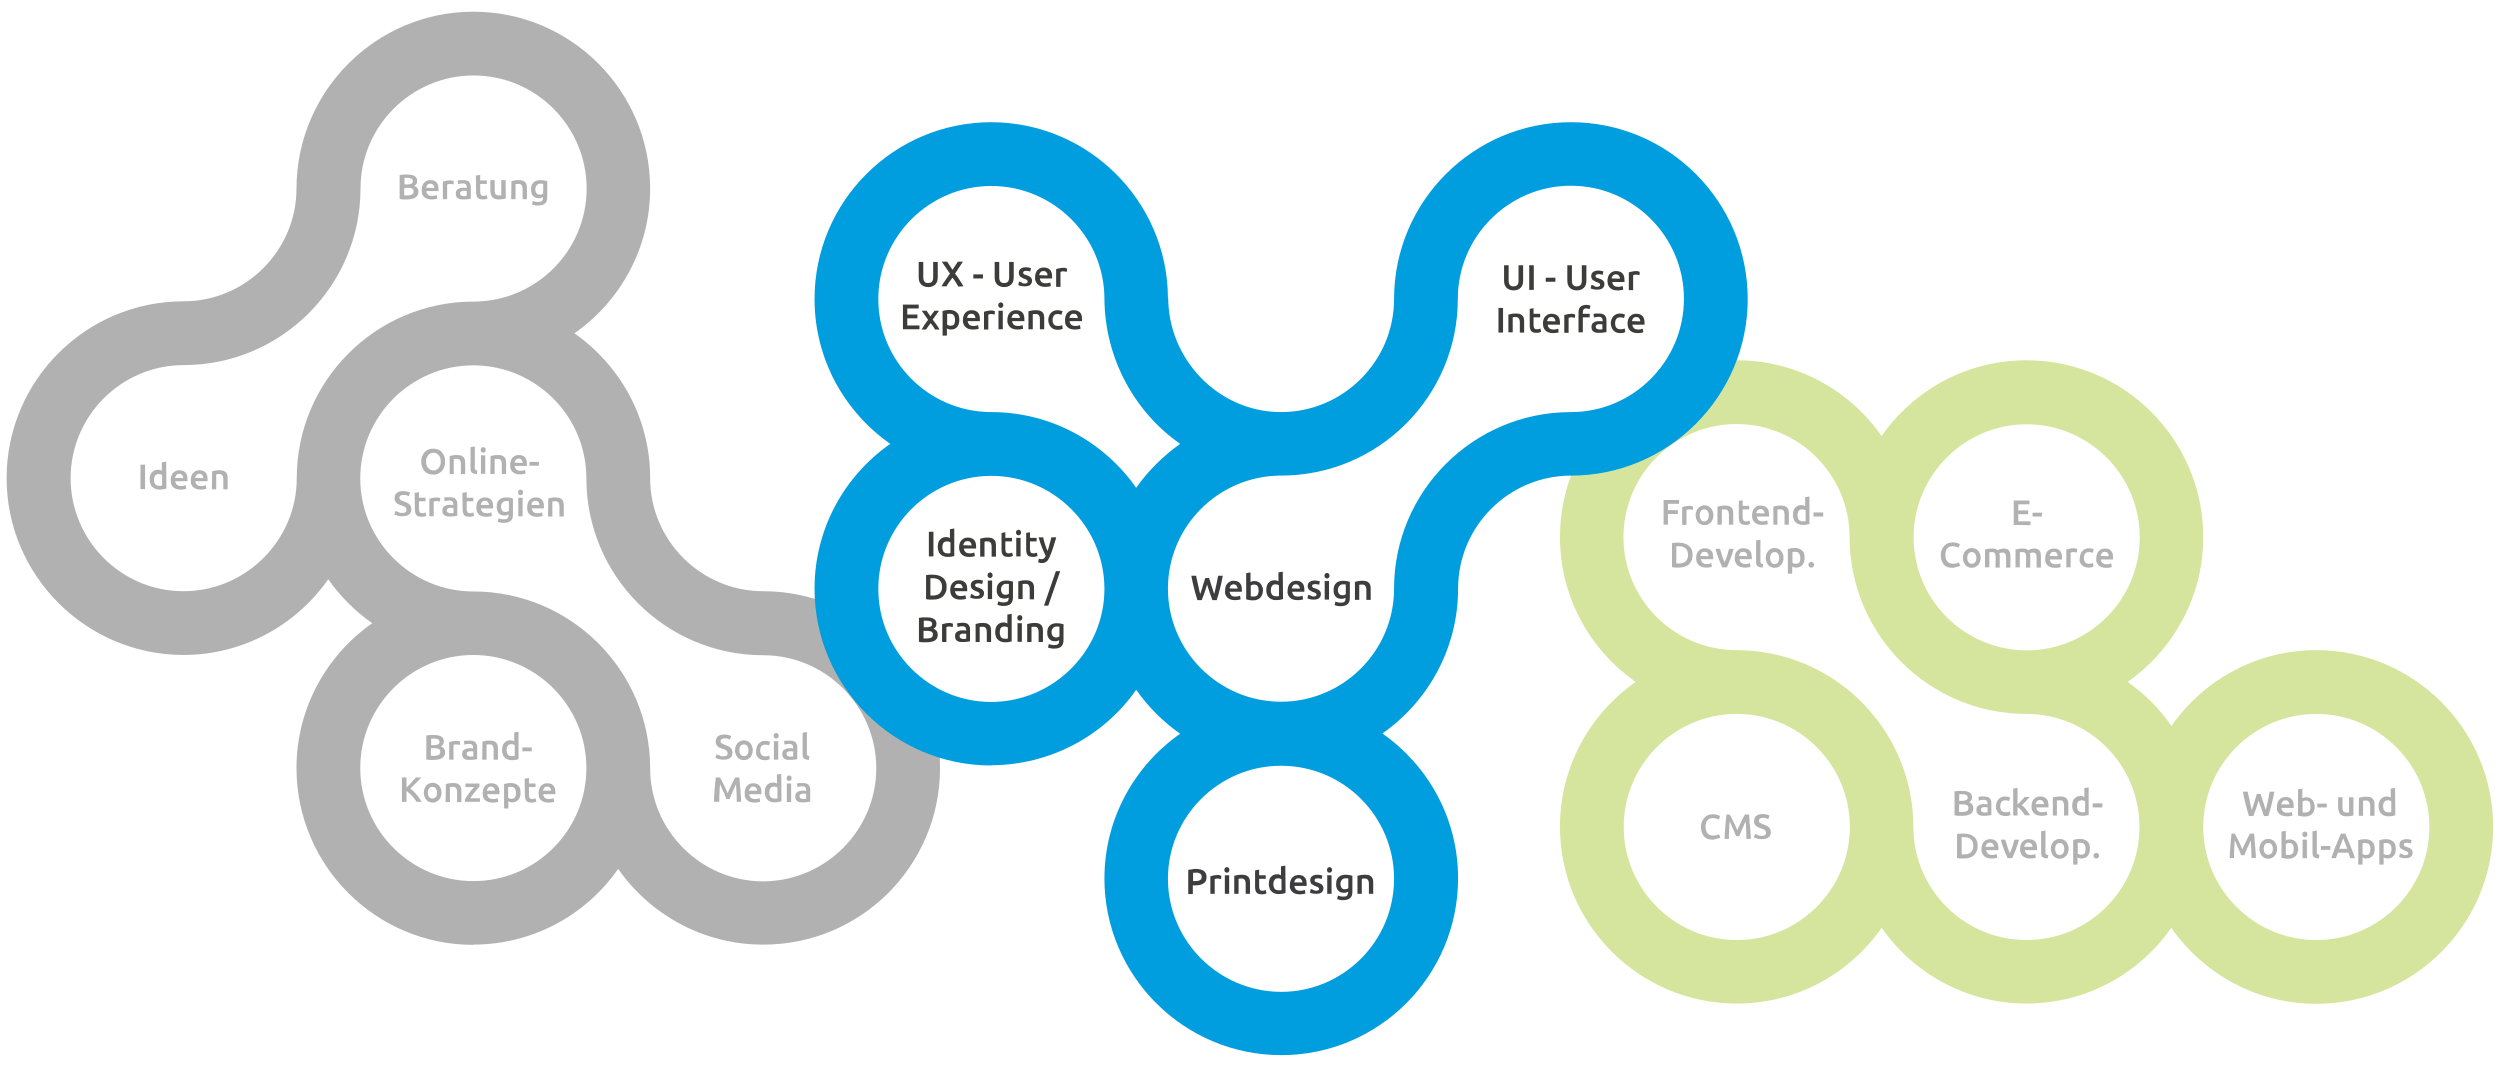 <?xml version="1.0" encoding="utf-8"?>
<!-- Generator: Adobe Illustrator 23.0.1, SVG Export Plug-In . SVG Version: 6.00 Build 0)  -->
<svg version="1.1" id="Ebene_1" xmlns="http://www.w3.org/2000/svg" xmlns:xlink="http://www.w3.org/1999/xlink" x="0px" y="0px"
	 viewBox="0 0 984 419" style="enable-background:new 0 0 984 419;" xml:space="preserve">
<style type="text/css">
	.st0{opacity:0.4;}
	.st1{fill:#3D3D3F;}
	.st2{fill:#3C3C3B;}
	.st3{fill:#96BD0D;}
	.st4{fill:#009DDF;}
</style>
<g class="st0">
	<g>
		<g>
			<path class="st1" d="M889.8,312.5c0.1,0.5,0.3,1,0.5,1.6s0.3,1.1,0.5,1.6s0.4,1.1,0.5,1.6c0.2,0.5,0.4,1,0.5,1.5
				c0.1-0.5,0.3-1,0.4-1.6s0.3-1.2,0.4-1.8c0.1-0.6,0.3-1.3,0.4-1.9c0.1-0.7,0.2-1.3,0.4-1.9h1.8c-0.3,1.7-0.7,3.4-1.1,5
				c-0.4,1.6-0.8,3.1-1.3,4.6h-1.7c-0.7-1.9-1.4-3.9-2.1-6.1c-0.3,1.1-0.7,2.2-1,3.2c-0.4,1-0.7,2-1.1,2.9h-1.7
				c-0.5-1.5-0.9-3-1.3-4.6c-0.4-1.6-0.8-3.3-1.1-5h1.9c0.1,0.6,0.2,1.3,0.4,1.9s0.3,1.3,0.4,1.9s0.3,1.2,0.4,1.8
				c0.1,0.6,0.3,1.1,0.4,1.6c0.2-0.5,0.4-1,0.5-1.5c0.2-0.5,0.4-1.1,0.5-1.6c0.2-0.5,0.3-1.1,0.5-1.6s0.3-1.1,0.5-1.6H889.8z"/>
			<path class="st1" d="M896.2,317.5c0-0.6,0.1-1.2,0.3-1.7s0.4-0.9,0.8-1.2c0.3-0.3,0.7-0.6,1.1-0.7s0.8-0.2,1.3-0.2
				c1,0,1.8,0.3,2.3,0.9c0.6,0.6,0.8,1.5,0.8,2.8c0,0.1,0,0.2,0,0.3c0,0.1,0,0.2,0,0.3H898c0,0.6,0.3,1,0.6,1.4
				c0.4,0.3,0.9,0.5,1.6,0.5c0.4,0,0.8,0,1.1-0.1s0.6-0.2,0.8-0.2l0.2,1.4c-0.1,0-0.2,0.1-0.4,0.1c-0.2,0.1-0.3,0.1-0.6,0.1
				c-0.2,0-0.4,0.1-0.7,0.1c-0.2,0-0.5,0-0.7,0c-0.6,0-1.2-0.1-1.7-0.3c-0.5-0.2-0.9-0.5-1.2-0.8s-0.5-0.7-0.7-1.2
				S896.2,318,896.2,317.5z M901.1,316.7c0-0.2,0-0.5-0.1-0.7s-0.2-0.4-0.3-0.5c-0.1-0.2-0.3-0.3-0.5-0.4s-0.4-0.1-0.6-0.1
				c-0.3,0-0.5,0-0.7,0.1s-0.4,0.2-0.5,0.4c-0.1,0.2-0.2,0.3-0.3,0.5s-0.1,0.4-0.2,0.6h3.2L901.1,316.7L901.1,316.7z"/>
			<path class="st1" d="M911.1,317.5c0,0.6-0.1,1.1-0.3,1.6s-0.4,0.9-0.7,1.2c-0.3,0.3-0.7,0.6-1.2,0.8c-0.5,0.2-1,0.3-1.5,0.3
				c-0.6,0-1.1,0-1.6-0.1s-0.9-0.2-1.3-0.3v-10.3l1.7-0.3v3.8c0.2-0.1,0.4-0.2,0.7-0.3c0.3-0.1,0.6-0.1,0.9-0.1c0.5,0,1,0.1,1.4,0.3
				s0.7,0.4,1,0.8c0.3,0.3,0.5,0.7,0.6,1.2S911.1,316.9,911.1,317.5z M909.4,317.4c0-0.7-0.1-1.3-0.4-1.7c-0.3-0.4-0.7-0.6-1.3-0.6
				c-0.3,0-0.5,0-0.8,0.1c-0.2,0.1-0.4,0.2-0.6,0.3v4.2c0.1,0,0.3,0.1,0.5,0.1s0.4,0,0.7,0c0.6,0,1.1-0.2,1.5-0.6
				S909.4,318.2,909.4,317.4z"/>
			<path class="st1" d="M912.1,316.3h3.7v1.5h-3.7V316.3z"/>
			<path class="st1" d="M926.4,320.9c-0.3,0.1-0.7,0.2-1.3,0.3c-0.5,0.1-1.1,0.1-1.7,0.1c-0.6,0-1.1-0.1-1.5-0.3
				c-0.4-0.2-0.7-0.4-0.9-0.7s-0.4-0.7-0.5-1.1s-0.2-0.9-0.2-1.4v-4h1.7v3.8c0,0.8,0.1,1.3,0.3,1.7c0.2,0.3,0.6,0.5,1.2,0.5
				c0.2,0,0.4,0,0.6,0c0.2,0,0.4,0,0.5-0.1v-5.9h1.7v7.1H926.4z"/>
			<path class="st1" d="M928.5,314c0.3-0.1,0.7-0.2,1.3-0.3c0.5-0.1,1.1-0.1,1.7-0.1c0.6,0,1.1,0.1,1.5,0.2s0.7,0.4,1,0.7
				s0.4,0.6,0.5,1.1c0.1,0.4,0.1,0.9,0.1,1.4v4.1h-1.7v-3.8c0-0.4,0-0.7-0.1-1s-0.1-0.5-0.3-0.7s-0.3-0.3-0.5-0.4s-0.4-0.1-0.7-0.1
				c-0.2,0-0.4,0-0.7,0s-0.4,0.1-0.5,0.1v5.9h-1.7L928.5,314L928.5,314L928.5,314z"/>
			<path class="st1" d="M942.8,320.9c-0.3,0.1-0.8,0.2-1.3,0.3c-0.5,0.1-1,0.1-1.6,0.1s-1.1-0.1-1.5-0.3c-0.5-0.2-0.8-0.4-1.2-0.8
				c-0.3-0.3-0.6-0.7-0.7-1.2c-0.2-0.5-0.3-1-0.3-1.6s0.1-1.1,0.2-1.6s0.4-0.9,0.6-1.2c0.3-0.3,0.6-0.6,1-0.8
				c0.4-0.2,0.9-0.3,1.4-0.3c0.4,0,0.7,0,0.9,0.1c0.3,0.1,0.5,0.2,0.7,0.3v-3.5l1.7-0.3L942.8,320.9L942.8,320.9z M938,317.4
				c0,0.7,0.2,1.3,0.5,1.7s0.8,0.6,1.5,0.6c0.3,0,0.5,0,0.7,0s0.3,0,0.5-0.1v-4.2c-0.1-0.1-0.3-0.2-0.6-0.3
				c-0.2-0.1-0.5-0.1-0.8-0.1c-0.6,0-1.1,0.2-1.3,0.6C938.1,316.1,938,316.7,938,317.4z"/>
			<path class="st1" d="M879.6,328.1c0.2,0.4,0.4,0.8,0.7,1.3s0.5,1,0.8,1.6s0.5,1.1,0.8,1.7s0.5,1.1,0.7,1.6c0.2-0.5,0.4-1,0.7-1.6
				s0.5-1.1,0.8-1.7s0.5-1.1,0.8-1.6s0.5-0.9,0.7-1.3h1.6c0.1,0.7,0.2,1.5,0.2,2.2s0.1,1.6,0.2,2.4c0.1,0.8,0.1,1.7,0.2,2.5
				s0.1,1.7,0.1,2.5h-1.7c0-1.1-0.1-2.3-0.1-3.5c-0.1-1.2-0.1-2.3-0.2-3.4c-0.1,0.2-0.2,0.5-0.4,0.8c-0.1,0.3-0.3,0.6-0.4,1
				c-0.2,0.3-0.3,0.7-0.5,1.1s-0.3,0.7-0.5,1.1s-0.3,0.7-0.4,1c-0.1,0.3-0.2,0.6-0.3,0.8h-1.3c-0.1-0.2-0.2-0.5-0.3-0.8
				s-0.3-0.6-0.4-1c-0.2-0.3-0.3-0.7-0.5-1.1s-0.3-0.7-0.5-1.1s-0.3-0.7-0.4-1c-0.1-0.3-0.3-0.6-0.4-0.8c-0.1,1.1-0.2,2.3-0.2,3.4
				c-0.1,1.2-0.1,2.3-0.1,3.5h-1.7c0-0.8,0.1-1.6,0.1-2.5c0.1-0.9,0.1-1.7,0.2-2.5s0.1-1.7,0.2-2.4s0.2-1.5,0.2-2.2H879.6z"/>
			<path class="st1" d="M896.3,334.1c0,0.6-0.1,1.1-0.3,1.6s-0.4,0.9-0.7,1.2s-0.7,0.6-1.1,0.8c-0.4,0.2-0.9,0.3-1.4,0.3
				s-1-0.1-1.4-0.3c-0.4-0.2-0.8-0.4-1.1-0.8s-0.5-0.7-0.7-1.2s-0.3-1-0.3-1.6s0.1-1.1,0.3-1.6s0.4-0.9,0.7-1.2s0.7-0.6,1.1-0.8
				c0.4-0.2,0.9-0.3,1.4-0.3s1,0.1,1.4,0.3c0.4,0.2,0.8,0.4,1.1,0.8c0.3,0.3,0.5,0.7,0.7,1.2S896.3,333.6,896.3,334.1z M894.6,334.1
				c0-0.7-0.2-1.3-0.5-1.7s-0.7-0.6-1.3-0.6s-1,0.2-1.3,0.6s-0.5,1-0.5,1.7s0.2,1.3,0.5,1.7c0.3,0.4,0.7,0.6,1.3,0.6s1-0.2,1.3-0.6
				S894.6,334.9,894.6,334.1z"/>
			<path class="st1" d="M904.6,334.1c0,0.6-0.1,1.1-0.3,1.6s-0.4,0.9-0.7,1.2c-0.3,0.3-0.7,0.6-1.2,0.8c-0.5,0.2-1,0.3-1.5,0.3
				c-0.6,0-1.1,0-1.6-0.1s-0.9-0.2-1.3-0.3v-10.3l1.7-0.3v3.8c0.2-0.1,0.4-0.2,0.7-0.3c0.3-0.1,0.6-0.1,0.9-0.1c0.5,0,1,0.1,1.4,0.3
				s0.7,0.4,1,0.8c0.3,0.3,0.5,0.7,0.6,1.2S904.6,333.6,904.6,334.1z M902.8,334.1c0-0.7-0.1-1.3-0.4-1.7c-0.3-0.4-0.7-0.6-1.3-0.6
				c-0.3,0-0.5,0-0.8,0.1c-0.2,0.1-0.4,0.2-0.6,0.3v4.2c0.1,0,0.3,0.1,0.5,0.1s0.4,0,0.7,0c0.6,0,1.1-0.2,1.5-0.6
				S902.8,334.9,902.8,334.1z"/>
			<path class="st1" d="M908.2,328.4c0,0.3-0.1,0.6-0.3,0.8c-0.2,0.2-0.4,0.3-0.7,0.3s-0.5-0.1-0.7-0.3c-0.2-0.2-0.3-0.4-0.3-0.8
				c0-0.3,0.1-0.6,0.3-0.8c0.2-0.2,0.5-0.3,0.7-0.3c0.3,0,0.5,0.1,0.7,0.3S908.2,328,908.2,328.4z M908,337.8h-1.7v-7.3h1.7V337.8z"
				/>
			<path class="st1" d="M912.7,337.9c-0.5,0-0.9-0.1-1.2-0.2s-0.6-0.2-0.8-0.4c-0.2-0.2-0.3-0.4-0.4-0.7c-0.1-0.3-0.1-0.6-0.1-1
				v-8.4l1.7-0.3v8.3c0,0.2,0,0.4,0,0.5s0.1,0.3,0.2,0.4c0.1,0.1,0.2,0.2,0.3,0.2c0.1,0.1,0.3,0.1,0.5,0.1L912.7,337.9z"/>
			<path class="st1" d="M913.5,333h3.7v1.5h-3.7V333z"/>
			<path class="st1" d="M925.1,337.8c-0.1-0.4-0.3-0.8-0.4-1.1c-0.1-0.4-0.3-0.8-0.4-1.1h-4.1c-0.1,0.4-0.3,0.8-0.4,1.1
				c-0.1,0.4-0.3,0.7-0.4,1.1h-1.8c0.4-1,0.7-2,1-2.9s0.6-1.7,1-2.5c0.3-0.8,0.6-1.5,0.9-2.2c0.3-0.7,0.6-1.4,0.9-2.1h1.7
				c0.3,0.7,0.6,1.4,0.9,2.1c0.3,0.7,0.6,1.4,0.9,2.2c0.3,0.8,0.6,1.6,1,2.5s0.7,1.8,1,2.9H925.1z M922.3,330
				c-0.2,0.5-0.5,1.1-0.7,1.8c-0.3,0.7-0.6,1.5-0.9,2.3h3.2c-0.3-0.8-0.6-1.6-0.9-2.3C922.8,331.1,922.5,330.5,922.3,330z"/>
			<path class="st1" d="M934.7,334.1c0,0.6-0.1,1.1-0.2,1.5s-0.3,0.9-0.6,1.2c-0.3,0.3-0.6,0.6-1,0.8s-0.9,0.3-1.4,0.3
				c-0.3,0-0.7,0-0.9-0.1c-0.3-0.1-0.5-0.2-0.7-0.3v2.8h-1.7v-9.6c0.3-0.1,0.8-0.2,1.3-0.3c0.5-0.1,1-0.1,1.6-0.1s1.1,0.1,1.5,0.3
				s0.8,0.4,1.2,0.8c0.3,0.3,0.6,0.7,0.7,1.2C934.6,333,934.7,333.6,934.7,334.1z M933,334.2c0-0.8-0.2-1.3-0.5-1.8
				c-0.3-0.4-0.9-0.6-1.6-0.6c-0.2,0-0.3,0-0.5,0s-0.3,0-0.5,0.1v4.2c0.1,0.1,0.3,0.2,0.6,0.3c0.2,0.1,0.5,0.1,0.8,0.1
				c0.6,0,1.1-0.2,1.3-0.6C932.8,335.4,933,334.9,933,334.2z"/>
			<path class="st1" d="M943,334.1c0,0.6-0.1,1.1-0.2,1.5s-0.3,0.9-0.6,1.2c-0.3,0.3-0.6,0.6-1,0.8s-0.9,0.3-1.4,0.3
				c-0.3,0-0.7,0-0.9-0.1c-0.3-0.1-0.5-0.2-0.7-0.3v2.8h-1.7v-9.6c0.3-0.1,0.8-0.2,1.3-0.3c0.5-0.1,1-0.1,1.6-0.1s1.1,0.1,1.5,0.3
				s0.8,0.4,1.2,0.8c0.3,0.3,0.6,0.7,0.7,1.2C942.9,333,943,333.6,943,334.1z M941.3,334.2c0-0.8-0.2-1.3-0.5-1.8
				c-0.3-0.4-0.9-0.6-1.6-0.6c-0.2,0-0.3,0-0.5,0s-0.3,0-0.5,0.1v4.2c0.1,0.1,0.3,0.2,0.6,0.3c0.2,0.1,0.5,0.1,0.8,0.1
				c0.6,0,1.1-0.2,1.3-0.6C941.1,335.4,941.3,334.9,941.3,334.2z"/>
			<path class="st1" d="M946.6,336.6c0.4,0,0.8-0.1,1-0.2s0.3-0.3,0.3-0.5s-0.1-0.4-0.3-0.6s-0.6-0.3-1.1-0.5
				c-0.3-0.1-0.6-0.2-0.8-0.4s-0.5-0.3-0.7-0.4s-0.3-0.4-0.4-0.6s-0.2-0.5-0.2-0.9c0-0.7,0.2-1.2,0.7-1.6s1.2-0.6,2-0.6
				c0.4,0,0.8,0,1.2,0.1s0.7,0.2,0.9,0.2l-0.3,1.4c-0.2-0.1-0.4-0.2-0.7-0.2c-0.3-0.1-0.6-0.1-1-0.1c-0.3,0-0.6,0.1-0.8,0.2
				s-0.3,0.3-0.3,0.5c0,0.1,0,0.2,0.1,0.3s0.1,0.2,0.2,0.3c0.1,0.1,0.2,0.2,0.4,0.2s0.4,0.2,0.6,0.2c0.4,0.1,0.7,0.3,1,0.4
				s0.5,0.3,0.7,0.5s0.3,0.4,0.4,0.6c0.1,0.2,0.1,0.5,0.1,0.8c0,0.7-0.3,1.2-0.8,1.6s-1.2,0.5-2.2,0.5c-0.6,0-1.2-0.1-1.5-0.2
				s-0.7-0.2-0.8-0.3l0.3-1.4c0.3,0.1,0.5,0.2,0.9,0.3S946.1,336.6,946.6,336.6z"/>
		</g>
	</g>
	<g>
		<g>
			<path class="st1" d="M792.6,206.6V197h6.2v1.5h-4.4v2.4h3.9v1.5h-3.9v2.8h4.8v1.5L792.6,206.6L792.6,206.6z"/>
			<path class="st1" d="M800,201.8h3.7v1.5H800V201.8z"/>
			<path class="st1" d="M768.5,223.5c-0.7,0-1.4-0.1-1.9-0.3c-0.6-0.2-1.1-0.5-1.5-1s-0.7-1-0.9-1.6s-0.3-1.3-0.3-2.1
				s0.1-1.5,0.4-2.1c0.2-0.6,0.6-1.1,1-1.6c0.4-0.4,0.9-0.8,1.5-1s1.2-0.3,1.8-0.3c0.4,0,0.8,0,1.1,0.1s0.6,0.1,0.8,0.2
				s0.4,0.2,0.6,0.2c0.2,0.1,0.3,0.1,0.3,0.2l-0.5,1.4c-0.2-0.1-0.5-0.3-1-0.4c-0.4-0.1-0.9-0.2-1.3-0.2c-0.4,0-0.8,0.1-1.2,0.2
				s-0.7,0.4-0.9,0.6c-0.3,0.3-0.5,0.6-0.6,1.1s-0.2,0.9-0.2,1.5c0,0.5,0.1,1,0.2,1.4s0.3,0.8,0.5,1.1s0.5,0.6,0.9,0.7
				c0.4,0.2,0.8,0.3,1.3,0.3c0.6,0,1.1-0.1,1.5-0.2s0.7-0.2,0.9-0.4l0.5,1.4c-0.1,0.1-0.3,0.1-0.5,0.2s-0.4,0.1-0.7,0.2
				s-0.6,0.1-0.9,0.2C769.3,223.5,768.9,223.5,768.5,223.5z"/>
			<path class="st1" d="M779.6,219.6c0,0.6-0.1,1.1-0.3,1.6s-0.4,0.9-0.7,1.2s-0.7,0.6-1.1,0.8c-0.4,0.2-0.9,0.3-1.4,0.3
				s-1-0.1-1.4-0.3s-0.8-0.4-1.1-0.8s-0.5-0.7-0.7-1.2s-0.3-1-0.3-1.6s0.1-1.1,0.3-1.6s0.4-0.9,0.7-1.2s0.7-0.6,1.1-0.8
				c0.4-0.2,0.9-0.3,1.4-0.3s1,0.1,1.4,0.3s0.8,0.4,1.1,0.8c0.3,0.3,0.5,0.7,0.7,1.2S779.6,219.1,779.6,219.6z M777.9,219.6
				c0-0.7-0.2-1.3-0.5-1.7s-0.7-0.6-1.3-0.6s-1,0.2-1.3,0.6s-0.5,1-0.5,1.7s0.2,1.3,0.5,1.7s0.7,0.6,1.3,0.6s1-0.2,1.3-0.6
				S777.9,220.4,777.9,219.6z"/>
			<path class="st1" d="M785.5,219.4c0-0.8-0.1-1.3-0.3-1.6s-0.5-0.5-1.1-0.5c-0.2,0-0.4,0-0.6,0s-0.4,0.1-0.5,0.1v5.9h-1.7v-7
				c0.3-0.1,0.7-0.2,1.3-0.3c0.5-0.1,1.1-0.1,1.7-0.1c0.5,0,0.9,0.1,1.2,0.2s0.6,0.3,0.8,0.5c0.1-0.1,0.2-0.2,0.4-0.2
				c0.2-0.1,0.3-0.2,0.5-0.2c0.2-0.1,0.4-0.1,0.6-0.2c0.2,0,0.4-0.1,0.7-0.1c0.6,0,1,0.1,1.4,0.2s0.7,0.4,0.9,0.7s0.4,0.6,0.4,1.1
				c0.1,0.4,0.1,0.9,0.1,1.4v4.1h-1.7v-3.8c0-0.8-0.1-1.3-0.3-1.6s-0.5-0.5-1.1-0.5c-0.3,0-0.5,0-0.8,0.1c-0.2,0.1-0.4,0.2-0.5,0.3
				c0.1,0.2,0.1,0.5,0.2,0.7c0,0.3,0,0.5,0,0.8v4h-1.7L785.5,219.4L785.5,219.4z"/>
			<path class="st1" d="M797.5,219.4c0-0.8-0.1-1.3-0.3-1.6s-0.5-0.5-1.1-0.5c-0.2,0-0.4,0-0.6,0s-0.4,0.1-0.5,0.1v5.9h-1.7v-7
				c0.3-0.1,0.7-0.2,1.3-0.3c0.5-0.1,1.1-0.1,1.7-0.1c0.5,0,0.9,0.1,1.2,0.2s0.6,0.3,0.8,0.5c0.1-0.1,0.2-0.2,0.4-0.2
				c0.2-0.1,0.3-0.2,0.5-0.2c0.2-0.1,0.4-0.1,0.6-0.2c0.2,0,0.4-0.1,0.7-0.1c0.6,0,1,0.1,1.4,0.2s0.7,0.4,0.9,0.7s0.4,0.6,0.4,1.1
				c0.1,0.4,0.1,0.9,0.1,1.4v4.1h-1.7v-3.8c0-0.8-0.1-1.3-0.3-1.6s-0.5-0.5-1.1-0.5c-0.3,0-0.5,0-0.8,0.1c-0.2,0.1-0.4,0.2-0.5,0.3
				c0.1,0.2,0.1,0.5,0.2,0.7c0,0.3,0,0.5,0,0.8v4h-1.7L797.5,219.4L797.5,219.4z"/>
			<path class="st1" d="M805,219.7c0-0.6,0.1-1.2,0.3-1.7s0.4-0.9,0.8-1.2c0.3-0.3,0.7-0.6,1.1-0.7s0.8-0.2,1.3-0.2
				c1,0,1.8,0.3,2.3,0.9c0.6,0.6,0.8,1.5,0.8,2.8c0,0.1,0,0.2,0,0.3s0,0.2,0,0.3h-4.8c0,0.6,0.3,1,0.6,1.4c0.4,0.3,0.9,0.5,1.6,0.5
				c0.4,0,0.8,0,1.1-0.1s0.6-0.2,0.8-0.2l0.2,1.4c-0.1,0-0.2,0.1-0.4,0.1c-0.2,0.1-0.3,0.1-0.6,0.1c-0.2,0-0.4,0.1-0.7,0.1
				c-0.2,0-0.5,0-0.7,0c-0.6,0-1.2-0.1-1.7-0.3s-0.9-0.5-1.2-0.8s-0.5-0.7-0.7-1.2S805,220.2,805,219.7z M809.9,218.9
				c0-0.2,0-0.5-0.1-0.7s-0.2-0.4-0.3-0.5c-0.1-0.2-0.3-0.3-0.5-0.4s-0.4-0.1-0.6-0.1c-0.3,0-0.5,0-0.7,0.1s-0.4,0.2-0.5,0.4
				s-0.2,0.3-0.3,0.5s-0.1,0.4-0.2,0.6L809.9,218.9L809.9,218.9L809.9,218.9z"/>
			<path class="st1" d="M817.5,217.5c-0.1,0-0.3-0.1-0.6-0.1c-0.2-0.1-0.5-0.1-0.9-0.1c-0.2,0-0.4,0-0.6,0.1c-0.2,0-0.4,0.1-0.4,0.1
				v5.8h-1.7v-7c0.3-0.1,0.7-0.2,1.2-0.3s1-0.2,1.6-0.2c0.1,0,0.2,0,0.4,0s0.3,0,0.4,0.1c0.1,0,0.3,0.1,0.4,0.1
				c0.1,0,0.3,0.1,0.3,0.1L817.5,217.5z"/>
			<path class="st1" d="M818.6,219.6c0-0.5,0.1-1,0.3-1.5s0.4-0.9,0.7-1.2s0.7-0.6,1.1-0.8c0.4-0.2,0.9-0.3,1.5-0.3
				c0.7,0,1.3,0.1,1.9,0.4l-0.4,1.4c-0.2-0.1-0.4-0.2-0.7-0.2c-0.2-0.1-0.5-0.1-0.8-0.1c-0.7,0-1.2,0.2-1.5,0.6s-0.5,1-0.5,1.7
				s0.2,1.3,0.5,1.7s0.9,0.6,1.6,0.6c0.3,0,0.6,0,0.8-0.1s0.5-0.1,0.7-0.2l0.2,1.4c-0.2,0.1-0.5,0.2-0.8,0.3
				c-0.4,0.1-0.8,0.1-1.2,0.1c-0.6,0-1.2-0.1-1.6-0.3c-0.5-0.2-0.8-0.5-1.1-0.8s-0.5-0.7-0.7-1.2S818.6,220.2,818.6,219.6z"/>
			<path class="st1" d="M825.1,219.7c0-0.6,0.1-1.2,0.3-1.7s0.4-0.9,0.8-1.2c0.3-0.3,0.7-0.6,1.1-0.7s0.8-0.2,1.3-0.2
				c1,0,1.8,0.3,2.3,0.9c0.6,0.6,0.8,1.5,0.8,2.8c0,0.1,0,0.2,0,0.3s0,0.2,0,0.3h-4.8c0,0.6,0.3,1,0.6,1.4c0.4,0.3,0.9,0.5,1.6,0.5
				c0.4,0,0.8,0,1.1-0.1s0.6-0.2,0.8-0.2l0.2,1.4c-0.1,0-0.2,0.1-0.4,0.1c-0.2,0.1-0.3,0.1-0.6,0.1c-0.2,0-0.4,0.1-0.7,0.1
				c-0.2,0-0.5,0-0.7,0c-0.6,0-1.2-0.1-1.7-0.3s-0.9-0.5-1.2-0.8s-0.5-0.7-0.7-1.2S825.1,220.2,825.1,219.7z M830,218.9
				c0-0.2,0-0.5-0.1-0.7s-0.2-0.4-0.3-0.5c-0.1-0.2-0.3-0.3-0.5-0.4s-0.4-0.1-0.6-0.1c-0.3,0-0.5,0-0.7,0.1s-0.4,0.2-0.5,0.4
				s-0.2,0.3-0.3,0.5s-0.1,0.4-0.2,0.6L830,218.9L830,218.9L830,218.9z"/>
		</g>
	</g>
	<g>
		<g>
			<path class="st1" d="M674.1,330.5c-0.7,0-1.4-0.1-1.9-0.3c-0.6-0.2-1.1-0.5-1.5-1s-0.7-1-0.9-1.6s-0.3-1.3-0.3-2.1
				c0-0.8,0.1-1.5,0.4-2.1c0.2-0.6,0.6-1.1,1-1.6c0.4-0.4,0.9-0.8,1.5-1s1.2-0.3,1.8-0.3c0.4,0,0.8,0,1.1,0.1s0.6,0.1,0.8,0.2
				s0.4,0.2,0.6,0.2c0.2,0.1,0.3,0.1,0.3,0.2l-0.5,1.4c-0.2-0.1-0.5-0.3-1-0.4c-0.4-0.1-0.9-0.2-1.3-0.2c-0.4,0-0.8,0.1-1.2,0.2
				s-0.7,0.4-0.9,0.6c-0.3,0.3-0.5,0.6-0.6,1.1s-0.2,0.9-0.2,1.5c0,0.5,0.1,1,0.2,1.4s0.3,0.8,0.5,1.1c0.2,0.3,0.5,0.6,0.9,0.7
				c0.4,0.2,0.8,0.3,1.3,0.3c0.6,0,1.1-0.1,1.5-0.2s0.7-0.2,0.9-0.4l0.5,1.4c-0.1,0.1-0.3,0.1-0.5,0.2s-0.4,0.1-0.7,0.2
				s-0.6,0.1-0.9,0.2C674.8,330.5,674.5,330.5,674.1,330.5z"/>
			<path class="st1" d="M680.8,320.6c0.2,0.4,0.4,0.8,0.7,1.3s0.5,1,0.8,1.6s0.5,1.1,0.8,1.7s0.5,1.1,0.7,1.6c0.2-0.5,0.4-1,0.7-1.6
				s0.5-1.1,0.8-1.7s0.5-1.1,0.8-1.6s0.5-0.9,0.7-1.3h1.6c0.1,0.7,0.2,1.5,0.2,2.2s0.1,1.6,0.2,2.4c0.1,0.8,0.1,1.7,0.2,2.5
				c0.1,0.8,0.1,1.7,0.1,2.5h-1.7c0-1.1-0.1-2.3-0.1-3.5c-0.1-1.2-0.1-2.3-0.2-3.4c-0.1,0.2-0.2,0.5-0.4,0.8c-0.1,0.3-0.3,0.6-0.4,1
				c-0.2,0.3-0.3,0.7-0.5,1.1s-0.3,0.7-0.5,1.1s-0.3,0.7-0.4,1c-0.1,0.3-0.2,0.6-0.3,0.8h-1.3c-0.1-0.2-0.2-0.5-0.3-0.8
				s-0.3-0.6-0.4-1c-0.2-0.3-0.3-0.7-0.5-1.1s-0.3-0.7-0.5-1.1s-0.3-0.7-0.4-1c-0.1-0.3-0.3-0.6-0.4-0.8c-0.1,1.1-0.2,2.3-0.2,3.4
				c-0.1,1.2-0.1,2.3-0.1,3.5h-1.7c0-0.8,0.1-1.6,0.1-2.5c0.1-0.9,0.1-1.7,0.2-2.5c0.1-0.8,0.1-1.7,0.2-2.4c0.1-0.7,0.2-1.5,0.2-2.2
				H680.8z"/>
			<path class="st1" d="M693.3,329c0.6,0,1.1-0.1,1.4-0.3c0.3-0.2,0.4-0.5,0.4-0.9c0-0.2,0-0.4-0.1-0.6s-0.2-0.3-0.4-0.5
				c-0.2-0.1-0.4-0.3-0.7-0.4s-0.6-0.2-0.9-0.3c-0.3-0.1-0.7-0.3-1-0.4s-0.6-0.3-0.8-0.5s-0.4-0.5-0.6-0.8c-0.2-0.3-0.2-0.7-0.2-1.1
				c0-0.9,0.3-1.6,0.9-2.1c0.6-0.5,1.4-0.7,2.5-0.7c0.6,0,1.1,0.1,1.6,0.2s0.8,0.3,1.1,0.4l-0.5,1.4c-0.3-0.2-0.7-0.3-1-0.4
				c-0.4-0.1-0.8-0.1-1.2-0.1c-0.5,0-0.8,0.1-1.1,0.3c-0.3,0.2-0.4,0.5-0.4,0.8c0,0.2,0,0.4,0.1,0.5c0.1,0.2,0.2,0.3,0.4,0.4
				s0.4,0.2,0.6,0.3c0.2,0.1,0.5,0.2,0.7,0.3c0.5,0.2,0.9,0.3,1.2,0.5c0.4,0.2,0.7,0.4,0.9,0.6s0.4,0.5,0.6,0.8
				c0.1,0.3,0.2,0.7,0.2,1.2c0,0.9-0.3,1.5-0.9,2c-0.6,0.5-1.5,0.7-2.7,0.7c-0.4,0-0.8,0-1.1-0.1s-0.6-0.1-0.9-0.2
				c-0.3-0.1-0.5-0.2-0.7-0.2c-0.2-0.1-0.3-0.2-0.4-0.2l0.5-1.4c0.3,0.1,0.6,0.3,1,0.4C692.2,328.9,692.7,329,693.3,329z"/>
		</g>
	</g>
	<g>
		<path class="st2" d="M654.8,206.5v-9.7h6.1v1.5h-4.4v2.5h3.9v1.5h-3.9v4.2H654.8z"/>
		<path class="st2" d="M666.3,200.7c-0.1,0-0.3-0.1-0.6-0.1c-0.2-0.1-0.5-0.1-0.9-0.1c-0.2,0-0.4,0-0.6,0.1s-0.4,0.1-0.4,0.1v5.9
			h-1.7v-7c0.3-0.1,0.7-0.2,1.2-0.3s1-0.2,1.6-0.2c0.1,0,0.2,0,0.4,0s0.3,0,0.4,0.1c0.1,0,0.3,0.1,0.4,0.1c0.1,0,0.3,0.1,0.3,0.1
			L666.3,200.7z"/>
		<path class="st2" d="M674.4,202.8c0,0.6-0.1,1.1-0.3,1.6s-0.4,0.9-0.7,1.2s-0.7,0.6-1.1,0.8c-0.4,0.2-0.9,0.3-1.4,0.3
			s-1-0.1-1.4-0.3s-0.8-0.4-1.1-0.8c-0.3-0.3-0.5-0.7-0.7-1.2s-0.3-1-0.3-1.6s0.1-1.1,0.3-1.6s0.4-0.9,0.7-1.2s0.7-0.6,1.1-0.8
			c0.4-0.2,0.9-0.3,1.4-0.3s1,0.1,1.4,0.3s0.8,0.4,1.1,0.8c0.3,0.3,0.5,0.7,0.7,1.2C674.3,201.7,674.4,202.2,674.4,202.8z
			 M672.6,202.8c0-0.7-0.2-1.3-0.5-1.7s-0.7-0.6-1.3-0.6s-1,0.2-1.3,0.6c-0.3,0.4-0.5,1-0.5,1.7s0.2,1.3,0.5,1.8s0.7,0.6,1.3,0.6
			s1-0.2,1.3-0.6S672.6,203.5,672.6,202.8z"/>
		<path class="st2" d="M676.1,199.4c0.3-0.1,0.8-0.2,1.3-0.3s1.1-0.1,1.7-0.1c0.6,0,1.1,0.1,1.5,0.2c0.4,0.2,0.7,0.4,1,0.7
			s0.4,0.6,0.5,1.1c0.1,0.4,0.1,0.9,0.1,1.4v4.1h-1.7v-3.8c0-0.4,0-0.7-0.1-1s-0.1-0.5-0.3-0.7c-0.1-0.2-0.3-0.3-0.5-0.4
			c-0.2-0.1-0.4-0.1-0.7-0.1c-0.2,0-0.4,0-0.7,0c-0.2,0-0.4,0.1-0.5,0.1v5.9H676v-7.1H676.1z"/>
		<path class="st2" d="M684.2,197.2l1.7-0.3v2.2h2.6v1.4h-2.6v3c0,0.6,0.1,1,0.3,1.3s0.5,0.4,1,0.4c0.3,0,0.6,0,0.8-0.1
			s0.4-0.1,0.6-0.2l0.3,1.3c-0.2,0.1-0.5,0.2-0.8,0.3s-0.7,0.1-1.1,0.1c-0.5,0-1-0.1-1.3-0.2c-0.3-0.1-0.6-0.3-0.8-0.6
			s-0.3-0.6-0.4-1s-0.1-0.8-0.1-1.3v-6.3H684.2z"/>
		<path class="st2" d="M689.6,202.8c0-0.6,0.1-1.2,0.3-1.7s0.4-0.9,0.8-1.2c0.3-0.3,0.7-0.6,1.1-0.7c0.4-0.2,0.8-0.2,1.3-0.2
			c1,0,1.8,0.3,2.4,0.9c0.6,0.6,0.8,1.6,0.8,2.8c0,0.1,0,0.2,0,0.3s0,0.2,0,0.3h-4.8c0,0.6,0.3,1,0.6,1.4c0.4,0.3,0.9,0.5,1.6,0.5
			c0.4,0,0.8,0,1.1-0.1s0.6-0.2,0.8-0.2l0.2,1.4c-0.1,0-0.2,0.1-0.4,0.1c-0.2,0.1-0.3,0.1-0.6,0.1s-0.4,0.1-0.7,0.1
			c-0.2,0-0.5,0-0.7,0c-0.6,0-1.2-0.1-1.7-0.3s-0.9-0.5-1.2-0.8s-0.5-0.7-0.7-1.2C689.7,203.9,689.6,203.4,689.6,202.8z
			 M694.5,202.1c0-0.2,0-0.5-0.1-0.7s-0.2-0.4-0.3-0.5c-0.1-0.2-0.3-0.3-0.5-0.4c-0.2-0.1-0.4-0.1-0.7-0.1s-0.5,0-0.7,0.1
			s-0.4,0.2-0.5,0.4s-0.2,0.3-0.3,0.5s-0.1,0.4-0.2,0.6L694.5,202.1L694.5,202.1z"/>
		<path class="st2" d="M698,199.4c0.3-0.1,0.8-0.2,1.3-0.3s1.1-0.1,1.7-0.1c0.6,0,1.1,0.1,1.5,0.2c0.4,0.2,0.7,0.4,1,0.7
			s0.4,0.6,0.5,1.1c0.1,0.4,0.1,0.9,0.1,1.4v4.1h-1.7v-3.8c0-0.4,0-0.7-0.1-1s-0.1-0.5-0.3-0.7c-0.1-0.2-0.3-0.3-0.5-0.4
			c-0.2-0.1-0.4-0.1-0.7-0.1c-0.2,0-0.4,0-0.7,0c-0.2,0-0.4,0.1-0.5,0.1v5.9H698V199.4z"/>
		<path class="st2" d="M712.4,206.2c-0.3,0.1-0.8,0.2-1.3,0.3s-1,0.1-1.6,0.1s-1.1-0.1-1.6-0.3s-0.8-0.4-1.2-0.8s-0.6-0.7-0.7-1.2
			c-0.2-0.5-0.3-1-0.3-1.6s0.1-1.1,0.2-1.6s0.4-0.9,0.6-1.2c0.3-0.3,0.6-0.6,1-0.8s0.9-0.3,1.4-0.3c0.4,0,0.7,0,0.9,0.1
			s0.5,0.2,0.7,0.3v-3.5l1.7-0.3v10.8H712.4z M707.5,202.8c0,0.7,0.2,1.3,0.5,1.8c0.4,0.4,0.8,0.6,1.5,0.6c0.3,0,0.5,0,0.7,0
			s0.3,0,0.5-0.1v-4.2c-0.1-0.1-0.3-0.2-0.6-0.3c-0.2-0.1-0.5-0.1-0.8-0.1c-0.6,0-1.1,0.2-1.4,0.6
			C707.7,201.5,707.5,202.1,707.5,202.8z"/>
		<path class="st2" d="M713.8,201.7h3.8v1.6h-3.8V201.7z"/>
		<path class="st2" d="M666.2,218.4c0,0.8-0.1,1.6-0.4,2.2c-0.3,0.6-0.6,1.1-1.1,1.6c-0.5,0.4-1.1,0.7-1.7,0.9
			c-0.7,0.2-1.4,0.3-2.2,0.3c-0.4,0-0.8,0-1.3,0s-1-0.1-1.4-0.2v-9.4c0.4-0.1,0.9-0.2,1.4-0.2s1,0,1.3,0c0.8,0,1.6,0.1,2.2,0.3
			s1.2,0.5,1.7,0.9s0.9,0.9,1.1,1.5C666.1,216.8,666.2,217.6,666.2,218.4z M659.7,221.8c0.1,0,0.2,0,0.4,0s0.4,0,0.7,0
			c1.2,0,2.1-0.3,2.7-0.9c0.6-0.6,0.9-1.4,0.9-2.5s-0.3-1.9-0.9-2.5c-0.6-0.6-1.5-0.9-2.6-0.9c-0.5,0-0.9,0-1.1,0v6.8H659.7z"/>
		<path class="st2" d="M667.6,219.6c0-0.6,0.1-1.2,0.3-1.7s0.4-0.9,0.8-1.2c0.3-0.3,0.7-0.6,1.1-0.7c0.4-0.2,0.8-0.2,1.3-0.2
			c1,0,1.8,0.3,2.4,0.9c0.6,0.6,0.8,1.6,0.8,2.8c0,0.1,0,0.2,0,0.3s0,0.2,0,0.3h-4.8c0,0.6,0.3,1,0.6,1.4c0.4,0.3,0.9,0.5,1.6,0.5
			c0.4,0,0.8,0,1.1-0.1s0.6-0.2,0.8-0.2l0.2,1.4c-0.1,0-0.2,0.1-0.4,0.1c-0.2,0.1-0.3,0.1-0.6,0.1s-0.4,0.1-0.7,0.1
			c-0.2,0-0.5,0-0.7,0c-0.6,0-1.2-0.1-1.7-0.3s-0.9-0.5-1.2-0.8s-0.5-0.7-0.7-1.2C667.7,220.7,667.6,220.2,667.6,219.6z
			 M672.5,218.9c0-0.2,0-0.5-0.1-0.7s-0.2-0.4-0.3-0.5c-0.1-0.2-0.3-0.3-0.5-0.4c-0.2-0.1-0.4-0.1-0.7-0.1s-0.5,0-0.7,0.1
			s-0.4,0.2-0.5,0.4s-0.2,0.3-0.3,0.5s-0.1,0.4-0.2,0.6L672.5,218.9L672.5,218.9z"/>
		<path class="st2" d="M677.9,223.3c-0.5-1-0.9-2.1-1.4-3.3s-0.9-2.6-1.3-4h1.8c0.1,0.4,0.2,0.9,0.4,1.3c0.1,0.5,0.3,0.9,0.4,1.4
			c0.2,0.5,0.3,0.9,0.5,1.4s0.3,0.8,0.5,1.2c0.1-0.4,0.3-0.8,0.5-1.2s0.3-0.9,0.5-1.4s0.3-0.9,0.4-1.4c0.1-0.5,0.3-0.9,0.4-1.3h1.8
			c-0.4,1.4-0.9,2.8-1.3,4c-0.5,1.2-1,2.3-1.4,3.3H677.9z"/>
		<path class="st2" d="M682.8,219.6c0-0.6,0.1-1.2,0.3-1.7s0.4-0.9,0.8-1.2c0.3-0.3,0.7-0.6,1.1-0.7c0.4-0.2,0.8-0.2,1.3-0.2
			c1,0,1.8,0.3,2.4,0.9c0.6,0.6,0.8,1.6,0.8,2.8c0,0.1,0,0.2,0,0.3s0,0.2,0,0.3h-4.8c0,0.6,0.3,1,0.6,1.4c0.4,0.3,0.9,0.5,1.6,0.5
			c0.4,0,0.8,0,1.1-0.1s0.6-0.2,0.8-0.2l0.2,1.4c-0.1,0-0.2,0.1-0.4,0.1c-0.2,0.1-0.3,0.1-0.6,0.1s-0.4,0.1-0.7,0.1
			c-0.2,0-0.5,0-0.7,0c-0.6,0-1.2-0.1-1.7-0.3s-0.9-0.5-1.2-0.8s-0.5-0.7-0.7-1.2C682.9,220.7,682.8,220.2,682.8,219.6z
			 M687.7,218.9c0-0.2,0-0.5-0.1-0.7s-0.2-0.4-0.3-0.5c-0.1-0.2-0.3-0.3-0.5-0.4c-0.2-0.1-0.4-0.1-0.7-0.1s-0.5,0-0.7,0.1
			s-0.4,0.2-0.5,0.4s-0.2,0.3-0.3,0.5s-0.1,0.4-0.2,0.6L687.7,218.9L687.7,218.9z"/>
		<path class="st2" d="M693.8,223.4c-0.5,0-0.9-0.1-1.3-0.2s-0.6-0.2-0.8-0.4s-0.3-0.4-0.4-0.7c-0.1-0.3-0.1-0.6-0.1-1v-8.4l1.7-0.3
			v8.4c0,0.2,0,0.4,0,0.5s0.1,0.3,0.2,0.4c0.1,0.1,0.2,0.2,0.3,0.2c0.1,0.1,0.3,0.1,0.6,0.1L693.8,223.4z"/>
		<path class="st2" d="M702,219.6c0,0.6-0.1,1.1-0.3,1.6s-0.4,0.9-0.7,1.2s-0.7,0.6-1.1,0.8c-0.4,0.2-0.9,0.3-1.4,0.3
			s-1-0.1-1.4-0.3s-0.8-0.4-1.1-0.8c-0.3-0.3-0.5-0.7-0.7-1.2s-0.3-1-0.3-1.6s0.1-1.1,0.3-1.6s0.4-0.9,0.7-1.2s0.7-0.6,1.1-0.8
			c0.4-0.2,0.9-0.3,1.4-0.3s1,0.1,1.4,0.3s0.8,0.4,1.1,0.8c0.3,0.3,0.5,0.7,0.7,1.2S702,219,702,219.6z M700.3,219.6
			c0-0.7-0.2-1.3-0.5-1.7s-0.7-0.6-1.3-0.6s-1,0.2-1.3,0.6c-0.3,0.4-0.5,1-0.5,1.7s0.2,1.3,0.5,1.8s0.7,0.6,1.3,0.6s1-0.2,1.3-0.6
			S700.3,220.3,700.3,219.6z"/>
		<path class="st2" d="M710.3,219.6c0,0.6-0.1,1.1-0.2,1.5s-0.4,0.9-0.6,1.2s-0.6,0.6-1,0.8s-0.9,0.3-1.4,0.3c-0.3,0-0.7,0-1-0.1
			s-0.5-0.2-0.7-0.3v2.8h-1.7v-9.7c0.3-0.1,0.8-0.2,1.3-0.3s1-0.1,1.6-0.1s1.1,0.1,1.6,0.3s0.8,0.4,1.2,0.8c0.3,0.3,0.6,0.7,0.7,1.2
			C710.3,218.5,710.3,219,710.3,219.6z M708.6,219.6c0-0.8-0.2-1.3-0.5-1.8s-0.9-0.6-1.6-0.6c-0.2,0-0.3,0-0.5,0s-0.3,0-0.5,0.1v4.2
			c0.1,0.1,0.3,0.2,0.6,0.3c0.2,0.1,0.5,0.1,0.8,0.1c0.6,0,1.1-0.2,1.4-0.6C708.5,220.9,708.6,220.4,708.6,219.6z"/>
		<path class="st2" d="M714,222.3c0,0.3-0.1,0.6-0.3,0.8s-0.5,0.3-0.8,0.3s-0.6-0.1-0.8-0.3s-0.3-0.5-0.3-0.8s0.1-0.6,0.3-0.8
			s0.5-0.3,0.8-0.3s0.6,0.1,0.8,0.3C713.9,221.8,714,222,714,222.3z"/>
	</g>
	<g>
		<path class="st2" d="M772.3,321.1c-0.5,0-1,0-1.6,0c-0.5,0-1-0.1-1.4-0.2v-9.4c0.2,0,0.4-0.1,0.7-0.1c0.2,0,0.5-0.1,0.7-0.1
			s0.5,0,0.7,0s0.5,0,0.7,0c0.6,0,1.1,0,1.6,0.1s0.9,0.2,1.3,0.4c0.4,0.2,0.7,0.5,0.9,0.8s0.3,0.8,0.3,1.2c0,0.5-0.1,0.8-0.3,1.2
			c-0.2,0.3-0.5,0.6-0.9,0.8c0.6,0.2,1,0.5,1.3,0.9s0.4,0.9,0.4,1.5c0,1-0.4,1.7-1.1,2.2C774.9,320.8,773.8,321.1,772.3,321.1z
			 M771.1,315.2h1.2c0.7,0,1.2-0.1,1.6-0.3s0.6-0.5,0.6-1s-0.2-0.8-0.6-1c-0.4-0.2-0.9-0.3-1.5-0.3c-0.3,0-0.5,0-0.7,0s-0.4,0-0.5,0
			L771.1,315.2L771.1,315.2z M771.1,316.6v3c0.2,0,0.4,0,0.6,0c0.2,0,0.4,0,0.6,0c0.4,0,0.7,0,1-0.1c0.3,0,0.6-0.1,0.8-0.2
			s0.4-0.3,0.5-0.5s0.2-0.4,0.2-0.8c0-0.5-0.2-0.9-0.6-1.1s-1-0.3-1.7-0.3H771.1z"/>
		<path class="st2" d="M780.9,313.5c0.6,0,1,0.1,1.4,0.2s0.7,0.3,0.9,0.6s0.4,0.6,0.5,0.9s0.1,0.8,0.1,1.2v4.4
			c-0.3,0.1-0.7,0.1-1.2,0.2s-1.1,0.1-1.8,0.1c-0.4,0-0.8,0-1.2-0.1s-0.7-0.2-0.9-0.4s-0.5-0.4-0.6-0.7c-0.1-0.3-0.2-0.7-0.2-1.1
			s0.1-0.8,0.2-1.1c0.2-0.3,0.4-0.5,0.7-0.7s0.6-0.3,1-0.4s0.8-0.1,1.2-0.1c0.2,0,0.4,0,0.6,0c0.2,0,0.4,0.1,0.7,0.1v-0.3
			c0-0.2,0-0.4-0.1-0.6c0-0.2-0.1-0.3-0.2-0.5c-0.1-0.1-0.3-0.2-0.5-0.3c-0.2-0.1-0.4-0.1-0.7-0.1c-0.4,0-0.8,0-1.1,0.1
			s-0.6,0.1-0.8,0.2l-0.2-1.4c0.2-0.1,0.5-0.1,0.9-0.2C780,313.5,780.5,313.5,780.9,313.5z M781.1,319.8c0.5,0,0.9,0,1.2-0.1v-1.9
			c-0.1,0-0.2-0.1-0.4-0.1s-0.4,0-0.6,0c-0.2,0-0.4,0-0.6,0c-0.2,0-0.4,0.1-0.5,0.2c-0.2,0.1-0.3,0.2-0.4,0.3
			c-0.1,0.1-0.1,0.3-0.1,0.5c0,0.4,0.1,0.7,0.4,0.8S780.6,319.8,781.1,319.8z"/>
		<path class="st2" d="M785.6,317.3c0-0.5,0.1-1,0.3-1.5s0.4-0.9,0.7-1.2c0.3-0.3,0.7-0.6,1.1-0.8s1-0.3,1.5-0.3
			c0.7,0,1.3,0.1,2,0.4l-0.4,1.4c-0.2-0.1-0.4-0.2-0.7-0.2c-0.2-0.1-0.5-0.1-0.8-0.1c-0.7,0-1.2,0.2-1.5,0.6s-0.5,1-0.5,1.8
			c0,0.7,0.2,1.3,0.5,1.7c0.3,0.4,0.9,0.6,1.7,0.6c0.3,0,0.6,0,0.9-0.1c0.3-0.1,0.5-0.1,0.7-0.2l0.2,1.4c-0.2,0.1-0.5,0.2-0.8,0.3
			c-0.4,0.1-0.8,0.1-1.2,0.1c-0.6,0-1.2-0.1-1.6-0.3c-0.5-0.2-0.8-0.5-1.1-0.8s-0.5-0.7-0.7-1.2
			C785.6,318.4,785.6,317.9,785.6,317.3z"/>
		<path class="st2" d="M794.3,316.5c0.2-0.2,0.4-0.5,0.7-0.7c0.2-0.3,0.5-0.5,0.7-0.8s0.5-0.5,0.7-0.7s0.4-0.4,0.5-0.6h2
			c-0.5,0.5-1,1.1-1.5,1.6c-0.5,0.6-1,1.1-1.6,1.6c0.3,0.2,0.6,0.5,0.9,0.8c0.3,0.3,0.6,0.7,0.9,1.1c0.3,0.4,0.6,0.7,0.8,1.1
			c0.3,0.4,0.5,0.7,0.6,1h-2c-0.2-0.3-0.4-0.6-0.6-0.9c-0.2-0.3-0.5-0.6-0.7-0.9c-0.3-0.3-0.5-0.6-0.8-0.8c-0.3-0.3-0.5-0.5-0.8-0.7
			v3.4h-1.7v-10.6l1.7-0.3v6.4H794.3z"/>
		<path class="st2" d="M799.6,317.3c0-0.6,0.1-1.2,0.3-1.7s0.4-0.9,0.8-1.2c0.3-0.3,0.7-0.6,1.1-0.7c0.4-0.2,0.8-0.2,1.3-0.2
			c1,0,1.8,0.3,2.4,0.9c0.6,0.6,0.8,1.6,0.8,2.8c0,0.1,0,0.2,0,0.3c0,0.1,0,0.2,0,0.3h-4.8c0,0.6,0.3,1,0.6,1.4
			c0.4,0.3,0.9,0.5,1.6,0.5c0.4,0,0.8,0,1.1-0.1s0.6-0.2,0.8-0.2l0.2,1.4c-0.1,0-0.2,0.1-0.4,0.1c-0.2,0.1-0.3,0.1-0.6,0.1
			s-0.4,0.1-0.7,0.1c-0.2,0-0.5,0-0.7,0c-0.6,0-1.2-0.1-1.7-0.3c-0.5-0.2-0.9-0.5-1.2-0.8s-0.5-0.7-0.7-1.2
			C799.6,318.4,799.6,317.9,799.6,317.3z M804.5,316.6c0-0.2,0-0.5-0.1-0.7s-0.2-0.4-0.3-0.5c-0.1-0.2-0.3-0.3-0.5-0.4
			s-0.4-0.1-0.7-0.1s-0.5,0-0.7,0.1s-0.4,0.2-0.5,0.4c-0.1,0.2-0.2,0.3-0.3,0.5s-0.1,0.4-0.2,0.6h3.3V316.6z"/>
		<path class="st2" d="M808,313.9c0.3-0.1,0.8-0.2,1.3-0.3c0.5-0.1,1.1-0.1,1.7-0.1c0.6,0,1.1,0.1,1.5,0.2c0.4,0.2,0.7,0.4,1,0.7
			s0.4,0.6,0.5,1.1c0.1,0.4,0.1,0.9,0.1,1.4v4.1h-1.7v-3.8c0-0.4,0-0.7-0.1-1s-0.1-0.5-0.3-0.7c-0.1-0.2-0.3-0.3-0.5-0.4
			s-0.4-0.1-0.7-0.1c-0.2,0-0.4,0-0.7,0c-0.2,0-0.4,0.1-0.5,0.1v5.9H808V313.9z"/>
		<path class="st2" d="M822.3,320.7c-0.3,0.1-0.8,0.2-1.3,0.3s-1,0.1-1.6,0.1s-1.1-0.1-1.6-0.3s-0.8-0.4-1.2-0.8s-0.6-0.7-0.7-1.2
			c-0.2-0.5-0.3-1-0.3-1.6s0.1-1.1,0.2-1.6s0.4-0.9,0.6-1.2c0.3-0.3,0.6-0.6,1-0.8s0.9-0.3,1.4-0.3c0.4,0,0.7,0,0.9,0.1
			s0.5,0.2,0.7,0.3v-3.5l1.7-0.3v10.8H822.3z M817.5,317.3c0,0.7,0.2,1.3,0.5,1.8c0.4,0.4,0.8,0.6,1.5,0.6c0.3,0,0.5,0,0.7,0
			s0.3,0,0.5-0.1v-4.2c-0.1-0.1-0.3-0.2-0.6-0.3c-0.2-0.1-0.5-0.1-0.8-0.1c-0.6,0-1.1,0.2-1.4,0.6
			C817.6,316,817.5,316.6,817.5,317.3z"/>
		<path class="st2" d="M823.7,316.2h3.8v1.6h-3.8V316.2z"/>
		<path class="st2" d="M778.4,332.9c0,0.8-0.1,1.6-0.4,2.2c-0.3,0.6-0.6,1.1-1.1,1.6c-0.5,0.4-1.1,0.7-1.7,0.9
			c-0.7,0.2-1.4,0.3-2.2,0.3c-0.4,0-0.8,0-1.3,0s-1-0.1-1.4-0.2v-9.4c0.4-0.1,0.9-0.2,1.4-0.2s1,0,1.3,0c0.8,0,1.6,0.1,2.2,0.3
			s1.2,0.5,1.7,0.9s0.9,0.9,1.1,1.5C778.3,331.3,778.4,332.1,778.4,332.9z M772,336.3c0.1,0,0.2,0,0.4,0s0.4,0,0.7,0
			c1.2,0,2.1-0.3,2.7-0.9c0.6-0.6,0.9-1.4,0.9-2.5s-0.3-1.9-0.9-2.5c-0.6-0.6-1.5-0.9-2.6-0.9c-0.5,0-0.9,0-1.1,0v6.8H772z"/>
		<path class="st2" d="M779.9,334.1c0-0.6,0.1-1.2,0.3-1.7s0.4-0.9,0.8-1.2c0.3-0.3,0.7-0.6,1.1-0.7c0.4-0.2,0.8-0.2,1.3-0.2
			c1,0,1.8,0.3,2.4,0.9c0.6,0.6,0.8,1.6,0.8,2.8c0,0.1,0,0.2,0,0.3c0,0.1,0,0.2,0,0.3h-4.8c0,0.6,0.3,1,0.6,1.4
			c0.4,0.3,0.9,0.5,1.6,0.5c0.4,0,0.8,0,1.1-0.1s0.6-0.2,0.8-0.2l0.2,1.4c-0.1,0-0.2,0.1-0.4,0.1c-0.2,0.1-0.3,0.1-0.6,0.1
			s-0.4,0.1-0.7,0.1c-0.2,0-0.5,0-0.7,0c-0.6,0-1.2-0.1-1.7-0.3c-0.5-0.2-0.9-0.5-1.2-0.8s-0.5-0.7-0.7-1.2
			C779.9,335.2,779.9,334.7,779.9,334.1z M784.8,333.4c0-0.2,0-0.5-0.1-0.7s-0.2-0.4-0.3-0.5c-0.1-0.2-0.3-0.3-0.5-0.4
			s-0.4-0.1-0.7-0.1s-0.5,0-0.7,0.1s-0.4,0.2-0.5,0.4c-0.1,0.2-0.2,0.3-0.3,0.5s-0.1,0.4-0.2,0.6h3.3V333.4z"/>
		<path class="st2" d="M790.2,337.8c-0.5-1-0.9-2.1-1.4-3.3c-0.5-1.2-0.9-2.6-1.3-4h1.8c0.1,0.4,0.2,0.9,0.4,1.3
			c0.1,0.5,0.3,0.9,0.4,1.4c0.2,0.5,0.3,0.9,0.5,1.4s0.3,0.8,0.5,1.2c0.1-0.4,0.3-0.8,0.5-1.2s0.3-0.9,0.5-1.4s0.3-0.9,0.4-1.4
			c0.1-0.5,0.3-0.9,0.4-1.3h1.8c-0.4,1.4-0.9,2.8-1.3,4c-0.5,1.2-1,2.3-1.4,3.3H790.2z"/>
		<path class="st2" d="M795.1,334.1c0-0.6,0.1-1.2,0.3-1.7s0.4-0.9,0.8-1.2c0.3-0.3,0.7-0.6,1.1-0.7c0.4-0.2,0.8-0.2,1.3-0.2
			c1,0,1.8,0.3,2.4,0.9c0.6,0.6,0.8,1.6,0.8,2.8c0,0.1,0,0.2,0,0.3c0,0.1,0,0.2,0,0.3H797c0,0.6,0.3,1,0.6,1.4
			c0.4,0.3,0.9,0.5,1.6,0.5c0.4,0,0.8,0,1.1-0.1s0.6-0.2,0.8-0.2l0.2,1.4c-0.1,0-0.2,0.1-0.4,0.1c-0.2,0.1-0.3,0.1-0.6,0.1
			s-0.4,0.1-0.7,0.1c-0.2,0-0.5,0-0.7,0c-0.6,0-1.2-0.1-1.7-0.3c-0.5-0.2-0.9-0.5-1.2-0.8s-0.5-0.7-0.7-1.2
			C795.1,335.2,795.1,334.7,795.1,334.1z M800,333.4c0-0.2,0-0.5-0.1-0.7s-0.2-0.4-0.3-0.5c-0.1-0.2-0.3-0.3-0.5-0.4
			s-0.4-0.1-0.7-0.1s-0.5,0-0.7,0.1s-0.4,0.2-0.5,0.4c-0.1,0.2-0.2,0.3-0.3,0.5s-0.1,0.4-0.2,0.6h3.3V333.4z"/>
		<path class="st2" d="M806,337.9c-0.5,0-0.9-0.1-1.3-0.2s-0.6-0.2-0.8-0.4s-0.3-0.4-0.4-0.7c-0.1-0.3-0.1-0.6-0.1-1v-8.4l1.7-0.3
			v8.4c0,0.2,0,0.4,0,0.5s0.1,0.3,0.2,0.4c0.1,0.1,0.2,0.2,0.3,0.2c0.1,0.1,0.3,0.1,0.6,0.1L806,337.9z"/>
		<path class="st2" d="M814.2,334.1c0,0.6-0.1,1.1-0.3,1.6s-0.4,0.9-0.7,1.2c-0.3,0.3-0.7,0.6-1.1,0.8c-0.4,0.2-0.9,0.3-1.4,0.3
			s-1-0.1-1.4-0.3s-0.8-0.4-1.1-0.8c-0.3-0.3-0.5-0.7-0.7-1.2s-0.3-1-0.3-1.6s0.1-1.1,0.3-1.6s0.4-0.9,0.7-1.2
			c0.3-0.3,0.7-0.6,1.1-0.8c0.4-0.2,0.9-0.3,1.4-0.3s1,0.1,1.4,0.3c0.4,0.2,0.8,0.4,1.1,0.8c0.3,0.3,0.5,0.7,0.7,1.2
			C814.2,333,814.2,333.5,814.2,334.1z M812.5,334.1c0-0.7-0.2-1.3-0.5-1.7c-0.3-0.4-0.7-0.6-1.3-0.6s-1,0.2-1.3,0.6s-0.5,1-0.5,1.7
			s0.2,1.3,0.5,1.8s0.7,0.6,1.3,0.6s1-0.2,1.3-0.6S812.5,334.8,812.5,334.1z"/>
		<path class="st2" d="M822.6,334.1c0,0.6-0.1,1.1-0.2,1.5s-0.4,0.9-0.6,1.2s-0.6,0.6-1,0.8c-0.4,0.2-0.9,0.3-1.4,0.3
			c-0.3,0-0.7,0-1-0.1s-0.5-0.2-0.7-0.3v2.8H816v-9.7c0.3-0.1,0.8-0.2,1.3-0.3c0.5-0.1,1-0.1,1.6-0.1s1.1,0.1,1.6,0.3
			c0.5,0.2,0.8,0.4,1.2,0.8c0.3,0.3,0.6,0.7,0.7,1.2C822.5,333,822.6,333.5,822.6,334.1z M820.9,334.1c0-0.8-0.2-1.3-0.5-1.8
			s-0.9-0.6-1.6-0.6c-0.2,0-0.3,0-0.5,0s-0.3,0-0.5,0.1v4.2c0.1,0.1,0.3,0.2,0.6,0.3c0.2,0.1,0.5,0.1,0.8,0.1c0.6,0,1.1-0.2,1.4-0.6
			C820.7,335.4,820.9,334.9,820.9,334.1z"/>
		<path class="st2" d="M826.2,336.8c0,0.3-0.1,0.6-0.3,0.8c-0.2,0.2-0.5,0.3-0.8,0.3s-0.6-0.1-0.8-0.3c-0.2-0.2-0.3-0.5-0.3-0.8
			s0.1-0.6,0.3-0.8c0.2-0.2,0.5-0.3,0.8-0.3s0.6,0.1,0.8,0.3C826.1,336.3,826.2,336.5,826.2,336.8z"/>
	</g>
	<path class="st3" d="M911.7,395.1c38.4,0,69.6-31.2,69.6-69.6l0,0c0-38.4-31.2-69.6-69.6-69.6l0,0l0,0l0,0l0,0
		c-23.6,0-44.4,11.8-57,29.8c-4.7-6.7-10.5-12.6-17.3-17.3c18-12.6,29.8-33.5,29.8-57l0,0c0-38.4-31.2-69.6-69.6-69.6l0,0l0,0l0,0
		l0,0c-23.6,0-44.4,11.8-57,29.8c-12.6-18-33.5-29.8-57-29.8l0,0l0,0l0,0l0,0c-38.4,0-69.6,31.2-69.6,69.6l0,0l0,0l0,0l0,0
		c0,23.6,11.8,44.4,29.8,57c-18,12.6-29.8,33.4-29.8,57l0,0l0,0l0,0l0,0c0,38.4,31.2,69.6,69.6,69.6l0,0c23.6,0,44.4-11.8,57-29.8
		c12.6,18,33.5,29.8,57,29.8l0,0c23.6,0,44.4-11.8,57-29.8C867.3,383.3,888.1,395.1,911.7,395.1L911.7,395.1z M911.7,370
		c-24.5,0-44.5-20-44.5-44.5s20-44.5,44.5-44.5s44.5,20,44.5,44.5l0,0C956.2,350,936.3,370,911.7,370L911.7,370z M797.6,370
		c-24.5,0-44.5-20-44.5-44.5l0,0l0,0l0,0c0-38.4-31.2-69.6-69.6-69.6l0,0l0,0l0,0l0,0c-0.2,0-0.3,0-0.5,0c-24.3-0.3-44-20.1-44-44.5
		c0-24.5,20-44.5,44.5-44.5s44.5,20,44.5,44.5l0,0l0,0l0,0l0,0l0,0l0,0c0,38.4,31.2,69.6,69.6,69.6l0,0l0,0l0,0c0.2,0,0.3,0,0.5,0
		c24.3,0.3,44,20.1,44,44.5l0,0C842.1,350,822.2,370,797.6,370L797.6,370z M683.6,370c-24.5,0-44.5-20-44.5-44.5
		c0-24.4,19.7-44.3,44.1-44.5c0.1,0,0.3,0,0.4,0l0,0c24.5,0,44.5,20,44.5,44.5l0,0C728.1,350,708.1,370,683.6,370L683.6,370z
		 M753.2,211.5c0-24.5,20-44.5,44.5-44.5s44.5,20,44.5,44.5l0,0c0,24.4-19.7,44.2-44,44.5c-0.2,0-0.4,0-0.5,0l0,0
		C773.1,255.9,753.2,236,753.2,211.5z"/>
	<path class="st1" d="M370,302.3L370,302.3c0-38.4-31.2-69.6-69.6-69.6l0,0c-24.5,0-44.5-20-44.5-44.5l0,0c0-23.6-11.8-44.4-29.8-57
		c18-12.6,29.8-33.5,29.8-57l0,0c0-38.4-31.2-69.6-69.6-69.6l0,0l0,0c-38.3,0-69.5,31.2-69.6,69.5l0,0c0,24.5-20,44.5-44.5,44.5l0,0
		c-38.4,0-69.6,31.2-69.6,69.6l0,0c0,38.3,31.2,69.5,69.5,69.6l0,0c23.6,0,44.5-11.8,57.1-29.8c4.7,6.7,10.6,12.6,17.3,17.3
		c-18,12.6-29.8,33.5-29.8,57l0,0l0,0c0,38.4,31.2,69.6,69.6,69.6v-0.1c23.5,0,44.5-11.8,57-29.8c12.6,18,33.5,29.8,57,29.8l0,0
		c0,0,0,0,0.1,0c0,0,0,0,0.1,0l0,0C338.9,371.8,370,340.7,370,302.3z M116.8,188.2L116.8,188.2c0,24.5-20.1,44.5-44.6,44.5
		s-44.4-20-44.4-44.5s20-44.5,44.5-44.5l0,0c38.4,0,69.6-31.2,69.6-69.5l0,0c0-24.5,20-44.5,44.5-44.5s44.5,20,44.5,44.5l0,0
		c0,24.4-19.7,44.2-44,44.5c-0.2,0-0.4,0-0.5,0l0,0l0,0C148,118.7,116.8,149.9,116.8,188.2z M186.3,346.8c-24.5,0-44.5-20-44.5-44.5
		s20-44.5,44.5-44.5s44.5,20,44.5,44.5l0,0C230.8,326.9,210.9,346.8,186.3,346.8z M300.4,346.9L300.4,346.9
		c-24.5,0-44.5-20-44.5-44.5l0,0l0,0c0-38.4-31.2-69.6-69.6-69.6l0,0c-24.5,0-44.5-20-44.5-44.5s20-44.5,44.5-44.5l0,0l0,0
		c0.2,0,0.3,0,0.5,0c24.3,0.3,44,20.1,44,44.5l0,0c0,38.4,31.2,69.6,69.6,69.6l0,0c24.5,0,44.5,20,44.5,44.5l0,0
		C344.9,326.8,324.9,346.8,300.4,346.9z"/>
	<g>
		<path class="st1" d="M160.2,78.5c-0.5,0-1,0-1.5,0s-1-0.1-1.4-0.2v-9.4c0.2,0,0.4-0.1,0.7-0.1c0.2,0,0.5-0.1,0.7-0.1s0.5,0,0.7,0
			s0.5,0,0.7,0c0.6,0,1.1,0,1.6,0.1s0.9,0.2,1.3,0.4c0.4,0.2,0.7,0.5,0.9,0.8s0.3,0.7,0.3,1.2s-0.1,0.8-0.3,1.2
			c-0.2,0.3-0.5,0.6-0.9,0.8c0.6,0.2,1,0.5,1.3,0.9s0.4,0.9,0.4,1.4c0,1-0.4,1.7-1.1,2.2C162.8,78.2,161.7,78.5,160.2,78.5z
			 M159.1,72.6h1.2c0.7,0,1.2-0.1,1.6-0.3c0.4-0.2,0.6-0.5,0.6-1s-0.2-0.8-0.6-1c-0.4-0.2-0.9-0.3-1.5-0.3c-0.3,0-0.5,0-0.7,0
			s-0.4,0-0.5,0v2.6C159.2,72.6,159.1,72.6,159.1,72.6z M159.1,74v2.9c0.2,0,0.4,0,0.6,0c0.2,0,0.4,0,0.6,0c0.4,0,0.7,0,1-0.1
			s0.6-0.1,0.8-0.2s0.4-0.3,0.5-0.5s0.2-0.4,0.2-0.8c0-0.5-0.2-0.9-0.6-1.1c-0.4-0.2-1-0.3-1.7-0.3L159.1,74L159.1,74L159.1,74z"/>
		<path class="st1" d="M166,74.7c0-0.6,0.1-1.2,0.3-1.7s0.4-0.9,0.8-1.2c0.3-0.3,0.7-0.6,1.1-0.7c0.4-0.2,0.8-0.2,1.3-0.2
			c1,0,1.8,0.3,2.3,0.9c0.6,0.6,0.8,1.5,0.8,2.8c0,0.1,0,0.2,0,0.3s0,0.2,0,0.3h-4.8c0,0.6,0.3,1,0.6,1.4s0.9,0.5,1.6,0.5
			c0.4,0,0.8,0,1.1-0.1s0.6-0.2,0.8-0.2l0.2,1.4c-0.1,0-0.2,0.1-0.4,0.1c-0.2,0.1-0.3,0.1-0.6,0.1c-0.2,0-0.4,0.1-0.7,0.1
			c-0.2,0-0.5,0-0.7,0c-0.6,0-1.2-0.1-1.7-0.3s-0.9-0.5-1.2-0.8s-0.5-0.7-0.7-1.2C166.1,75.8,166,75.3,166,74.7z M170.9,74
			c0-0.2,0-0.5-0.1-0.7s-0.2-0.4-0.3-0.5c-0.1-0.2-0.3-0.3-0.5-0.4s-0.4-0.1-0.6-0.1c-0.3,0-0.5,0-0.7,0.1s-0.4,0.2-0.5,0.4
			s-0.2,0.3-0.3,0.5s-0.1,0.4-0.2,0.6L170.9,74L170.9,74z"/>
		<path class="st1" d="M178.5,72.6c-0.1,0-0.3-0.1-0.6-0.1c-0.2-0.1-0.5-0.1-0.9-0.1c-0.2,0-0.4,0-0.6,0.1c-0.2,0-0.4,0.1-0.4,0.1
			v5.8h-1.7v-6.9c0.3-0.1,0.7-0.2,1.2-0.3s1-0.2,1.6-0.2c0.1,0,0.2,0,0.4,0c0.1,0,0.3,0,0.4,0.1c0.1,0,0.3,0.1,0.4,0.1
			c0.1,0,0.3,0.1,0.3,0.1L178.5,72.6z"/>
		<path class="st1" d="M182.4,70.9c0.6,0,1,0.1,1.4,0.2s0.7,0.3,0.9,0.6s0.4,0.6,0.5,0.9c0.1,0.4,0.1,0.7,0.1,1.2v4.4
			c-0.3,0.1-0.7,0.1-1.2,0.2s-1.1,0.1-1.8,0.1c-0.4,0-0.8,0-1.2-0.1s-0.7-0.2-0.9-0.4c-0.3-0.2-0.5-0.4-0.6-0.7s-0.2-0.7-0.2-1.1
			s0.1-0.8,0.2-1.1c0.2-0.3,0.4-0.5,0.7-0.7s0.6-0.3,1-0.4s0.7-0.1,1.1-0.1c0.2,0,0.4,0,0.6,0c0.2,0,0.4,0.1,0.7,0.1v-0.3
			c0-0.2,0-0.4-0.1-0.6c0-0.2-0.1-0.3-0.2-0.5c-0.1-0.1-0.3-0.2-0.5-0.3s-0.4-0.1-0.7-0.1c-0.4,0-0.7,0-1.1,0.1
			c-0.3,0.1-0.6,0.1-0.8,0.2l-0.2-1.4c0.2-0.1,0.5-0.1,0.9-0.2C181.5,70.9,181.9,70.9,182.4,70.9z M182.5,77.2c0.5,0,0.9,0,1.2-0.1
			v-1.9c-0.1,0-0.2-0.1-0.4-0.1s-0.4,0-0.6,0c-0.2,0-0.4,0-0.6,0s-0.4,0.1-0.5,0.2c-0.2,0.1-0.3,0.2-0.4,0.3
			c-0.1,0.1-0.1,0.3-0.1,0.5c0,0.4,0.1,0.7,0.4,0.8C181.7,77.1,182.1,77.2,182.5,77.2z"/>
		<path class="st1" d="M187.3,69.1l1.7-0.3V71h2.6v1.4H189v3c0,0.6,0.1,1,0.3,1.3s0.5,0.4,0.9,0.4c0.3,0,0.6,0,0.8-0.1
			s0.4-0.1,0.6-0.2l0.3,1.3c-0.2,0.1-0.4,0.2-0.8,0.3c-0.3,0.1-0.7,0.1-1.1,0.1c-0.5,0-1-0.1-1.3-0.2s-0.6-0.3-0.8-0.6
			s-0.3-0.6-0.4-1s-0.1-0.8-0.1-1.3L187.3,69.1L187.3,69.1z"/>
		<path class="st1" d="M199.1,78.1c-0.3,0.1-0.7,0.2-1.3,0.3s-1.1,0.1-1.7,0.1c-0.6,0-1.1-0.1-1.5-0.3s-0.7-0.4-0.9-0.7
			s-0.4-0.7-0.5-1.1S193,75.5,193,75v-4.1h1.7v3.8c0,0.8,0.1,1.3,0.3,1.7c0.2,0.3,0.6,0.5,1.2,0.5c0.2,0,0.4,0,0.6,0
			c0.2,0,0.4,0,0.5-0.1v-5.9h1.7L199.1,78.1L199.1,78.1z"/>
		<path class="st1" d="M201.3,71.3c0.3-0.1,0.7-0.2,1.3-0.3s1.1-0.1,1.7-0.1c0.6,0,1.1,0.1,1.5,0.2c0.4,0.2,0.7,0.4,1,0.7
			c0.2,0.3,0.4,0.6,0.5,1.1c0.1,0.4,0.1,0.9,0.1,1.4v4.1h-1.7v-3.8c0-0.4,0-0.7-0.1-1s-0.1-0.5-0.3-0.7c-0.1-0.2-0.3-0.3-0.5-0.4
			s-0.4-0.1-0.7-0.1c-0.2,0-0.4,0-0.7,0c-0.2,0-0.4,0.1-0.5,0.1v5.9h-1.7L201.3,71.3L201.3,71.3z"/>
		<path class="st1" d="M215.4,77.6c0,1.2-0.3,2-0.9,2.5c-0.6,0.5-1.5,0.8-2.7,0.8c-0.4,0-0.9,0-1.3-0.1s-0.8-0.2-1.1-0.3l0.3-1.4
			c0.3,0.1,0.6,0.2,1,0.3s0.8,0.1,1.2,0.1c0.7,0,1.2-0.1,1.4-0.4c0.3-0.3,0.4-0.7,0.4-1.2v-0.3c-0.2,0.1-0.4,0.2-0.7,0.3
			s-0.6,0.1-0.9,0.1c-0.5,0-0.9-0.1-1.3-0.2c-0.4-0.1-0.7-0.4-1-0.7s-0.5-0.6-0.6-1.1s-0.2-0.9-0.2-1.5c0-0.5,0.1-1,0.2-1.5
			c0.2-0.4,0.4-0.8,0.7-1.1s0.7-0.6,1.1-0.7c0.4-0.2,0.9-0.3,1.5-0.3c0.5,0,1.1,0,1.6,0.1s0.9,0.2,1.3,0.3V77.6z M210.7,74.5
			c0,0.7,0.2,1.2,0.5,1.6c0.3,0.3,0.7,0.5,1.2,0.5c0.3,0,0.5,0,0.8-0.1c0.2-0.1,0.4-0.2,0.6-0.3v-3.8c-0.1,0-0.3-0.1-0.4-0.1
			c-0.2,0-0.4,0-0.7,0c-0.6,0-1.1,0.2-1.4,0.6C210.9,73.3,210.7,73.9,210.7,74.5z"/>
	</g>
	<g>
		<path class="st1" d="M55.3,182.9h1.8v9.6h-1.8V182.9z"/>
		<path class="st1" d="M65.5,192.3c-0.3,0.1-0.8,0.2-1.3,0.3s-1,0.1-1.6,0.1s-1.1-0.1-1.5-0.3c-0.5-0.2-0.8-0.4-1.2-0.8
			s-0.6-0.7-0.7-1.2c-0.2-0.5-0.3-1-0.3-1.6s0.1-1.1,0.2-1.6s0.4-0.9,0.6-1.2c0.3-0.3,0.6-0.6,1-0.8s0.9-0.3,1.4-0.3
			c0.4,0,0.7,0,0.9,0.1c0.3,0.1,0.5,0.2,0.7,0.3V182l1.7-0.3L65.5,192.3L65.5,192.3z M60.6,188.9c0,0.7,0.2,1.3,0.5,1.7
			c0.4,0.4,0.8,0.6,1.5,0.6c0.3,0,0.5,0,0.7,0s0.3,0,0.5-0.1V187c-0.1-0.1-0.3-0.2-0.6-0.3c-0.2-0.1-0.5-0.1-0.8-0.1
			c-0.6,0-1.1,0.2-1.3,0.6C60.8,187.6,60.6,188.2,60.6,188.9z"/>
		<path class="st1" d="M67.2,188.9c0-0.6,0.1-1.2,0.3-1.7c0.2-0.5,0.4-0.9,0.8-1.2c0.3-0.3,0.7-0.6,1.1-0.7c0.4-0.2,0.8-0.2,1.3-0.2
			c1,0,1.8,0.3,2.3,0.9c0.6,0.6,0.8,1.5,0.8,2.8c0,0.1,0,0.2,0,0.3s0,0.2,0,0.3H69c0,0.6,0.3,1,0.6,1.4c0.4,0.3,0.9,0.5,1.6,0.5
			c0.4,0,0.8,0,1.1-0.1s0.6-0.2,0.8-0.2l0.2,1.4c-0.1,0-0.2,0.1-0.4,0.1s-0.3,0.1-0.6,0.1c-0.2,0-0.4,0.1-0.7,0.1
			c-0.2,0-0.5,0-0.7,0c-0.6,0-1.2-0.1-1.7-0.3s-0.9-0.5-1.2-0.8c-0.3-0.3-0.5-0.7-0.7-1.2C67.3,190,67.2,189.5,67.2,188.9z
			 M72.1,188.2c0-0.2,0-0.5-0.1-0.7s-0.2-0.4-0.3-0.5c-0.1-0.2-0.3-0.3-0.5-0.4s-0.4-0.1-0.6-0.1c-0.3,0-0.5,0-0.7,0.1
			s-0.4,0.2-0.5,0.4s-0.2,0.3-0.3,0.5c-0.1,0.2-0.1,0.4-0.2,0.6L72.1,188.2L72.1,188.2z"/>
		<path class="st1" d="M75.1,188.9c0-0.6,0.1-1.2,0.3-1.7c0.2-0.5,0.4-0.9,0.8-1.2c0.3-0.3,0.7-0.6,1.1-0.7c0.4-0.2,0.8-0.2,1.3-0.2
			c1,0,1.8,0.3,2.3,0.9c0.6,0.6,0.8,1.5,0.8,2.8c0,0.1,0,0.2,0,0.3s0,0.2,0,0.3h-4.8c0,0.6,0.3,1,0.6,1.4c0.4,0.3,0.9,0.5,1.6,0.5
			c0.4,0,0.8,0,1.1-0.1s0.6-0.2,0.8-0.2l0.2,1.4c-0.1,0-0.2,0.1-0.4,0.1s-0.3,0.1-0.6,0.1c-0.2,0-0.4,0.1-0.7,0.1
			c-0.2,0-0.5,0-0.7,0c-0.6,0-1.2-0.1-1.7-0.3s-0.9-0.5-1.2-0.8c-0.3-0.3-0.5-0.7-0.7-1.2C75.2,190,75.1,189.5,75.1,188.9z
			 M80,188.2c0-0.2,0-0.5-0.1-0.7s-0.2-0.4-0.3-0.5c-0.1-0.2-0.3-0.3-0.5-0.4s-0.4-0.1-0.6-0.1c-0.3,0-0.5,0-0.7,0.1
			s-0.4,0.2-0.5,0.4s-0.2,0.3-0.3,0.5c-0.1,0.2-0.1,0.4-0.2,0.6L80,188.2L80,188.2z"/>
		<path class="st1" d="M83.5,185.5c0.3-0.1,0.7-0.2,1.3-0.3c0.5-0.1,1.1-0.1,1.7-0.1s1.1,0.1,1.5,0.2c0.4,0.2,0.7,0.4,1,0.7
			c0.2,0.3,0.4,0.6,0.5,1.1c0.1,0.4,0.1,0.9,0.1,1.4v4.1h-1.7v-3.8c0-0.4,0-0.7-0.1-1s-0.1-0.5-0.3-0.7c-0.1-0.2-0.3-0.3-0.5-0.4
			s-0.4-0.1-0.7-0.1c-0.2,0-0.4,0-0.7,0c-0.2,0-0.4,0.1-0.5,0.1v5.9h-1.7L83.5,185.5L83.5,185.5z"/>
	</g>
	<g>
		<path class="st1" d="M170.7,299.1c-0.5,0-1,0-1.5,0s-1-0.1-1.4-0.2v-9.4c0.2,0,0.4-0.1,0.7-0.1c0.2,0,0.5-0.1,0.7-0.1s0.5,0,0.7,0
			s0.5,0,0.7,0c0.6,0,1.1,0,1.6,0.1s0.9,0.2,1.3,0.4c0.4,0.2,0.7,0.5,0.9,0.8s0.3,0.7,0.3,1.2s-0.1,0.8-0.3,1.2
			c-0.2,0.3-0.5,0.6-0.9,0.8c0.6,0.2,1,0.5,1.3,0.9s0.4,0.9,0.4,1.4c0,1-0.4,1.7-1.1,2.2S172.2,299.1,170.7,299.1z M169.6,293.3h1.2
			c0.7,0,1.2-0.1,1.6-0.3c0.4-0.2,0.6-0.5,0.6-1s-0.2-0.8-0.6-1c-0.4-0.2-0.9-0.3-1.5-0.3c-0.3,0-0.5,0-0.7,0s-0.4,0-0.5,0v2.6
			L169.6,293.3L169.6,293.3z M169.6,294.6v2.9c0.2,0,0.4,0,0.6,0c0.2,0,0.4,0,0.6,0c0.4,0,0.7,0,1-0.1c0.3,0,0.6-0.1,0.8-0.2
			s0.4-0.3,0.5-0.5s0.2-0.4,0.2-0.8c0-0.5-0.2-0.9-0.6-1.1c-0.4-0.2-1-0.3-1.7-0.3h-1.4L169.6,294.6L169.6,294.6z"/>
		<path class="st1" d="M181,293.2c-0.1,0-0.3-0.1-0.6-0.1s-0.5-0.1-0.9-0.1c-0.2,0-0.4,0-0.6,0.1c-0.2,0-0.4,0.1-0.4,0.1v5.8h-1.7
			v-6.9c0.3-0.1,0.7-0.2,1.2-0.3c0.5-0.1,1-0.2,1.6-0.2c0.1,0,0.2,0,0.4,0c0.1,0,0.3,0,0.4,0.1c0.1,0,0.3,0.1,0.4,0.1
			c0.1,0,0.3,0.1,0.3,0.1L181,293.2z"/>
		<path class="st1" d="M184.9,291.5c0.6,0,1,0.1,1.4,0.2s0.7,0.3,0.9,0.6c0.2,0.3,0.4,0.6,0.5,0.9c0.1,0.4,0.1,0.7,0.1,1.2v4.4
			c-0.3,0.1-0.7,0.1-1.2,0.2s-1.1,0.1-1.8,0.1c-0.4,0-0.8,0-1.2-0.1s-0.7-0.2-0.9-0.4s-0.5-0.4-0.6-0.7c-0.1-0.3-0.2-0.7-0.2-1.1
			s0.1-0.8,0.2-1.1s0.4-0.5,0.7-0.7s0.6-0.3,1-0.4s0.7-0.1,1.1-0.1c0.2,0,0.4,0,0.6,0c0.2,0,0.4,0.1,0.7,0.1v-0.3
			c0-0.2,0-0.4-0.1-0.6c0-0.2-0.1-0.3-0.2-0.5c-0.1-0.1-0.3-0.2-0.5-0.3c-0.2-0.1-0.4-0.1-0.7-0.1c-0.4,0-0.7,0-1.1,0.1
			c-0.3,0.1-0.6,0.1-0.8,0.2l-0.2-1.4c0.2-0.1,0.5-0.1,0.9-0.2C184,291.6,184.5,291.5,184.9,291.5z M185.1,297.8
			c0.5,0,0.9,0,1.2-0.1v-1.9c-0.1,0-0.2-0.1-0.4-0.1s-0.4,0-0.6,0c-0.2,0-0.4,0-0.6,0c-0.2,0-0.4,0.1-0.5,0.2
			c-0.2,0.1-0.3,0.2-0.4,0.3c-0.1,0.1-0.1,0.3-0.1,0.5c0,0.4,0.1,0.7,0.4,0.8C184.3,297.7,184.6,297.8,185.1,297.8z"/>
		<path class="st1" d="M189.9,291.9c0.3-0.1,0.7-0.2,1.3-0.3c0.5-0.1,1.1-0.1,1.7-0.1c0.6,0,1.1,0.1,1.5,0.2c0.4,0.2,0.7,0.4,1,0.7
			c0.2,0.3,0.4,0.6,0.5,1.1c0.1,0.4,0.1,0.9,0.1,1.4v4.1h-1.7v-3.8c0-0.4,0-0.7-0.1-1s-0.1-0.5-0.3-0.7c-0.1-0.2-0.3-0.3-0.5-0.4
			s-0.4-0.1-0.7-0.1c-0.2,0-0.4,0-0.7,0c-0.2,0-0.4,0.1-0.5,0.1v5.9h-1.7L189.9,291.9L189.9,291.9z"/>
		<path class="st1" d="M204.2,298.8c-0.3,0.1-0.8,0.2-1.3,0.3c-0.5,0.1-1,0.1-1.6,0.1s-1.1-0.1-1.5-0.3c-0.5-0.2-0.8-0.4-1.2-0.8
			s-0.6-0.7-0.7-1.2c-0.2-0.5-0.3-1-0.3-1.6s0.1-1.1,0.2-1.6s0.4-0.9,0.6-1.2c0.3-0.3,0.6-0.6,1-0.8c0.4-0.2,0.9-0.3,1.4-0.3
			c0.4,0,0.7,0,0.9,0.1c0.3,0.1,0.5,0.2,0.7,0.3v-3.5l1.7-0.3v10.8H204.2z M199.4,295.3c0,0.7,0.2,1.3,0.5,1.7
			c0.4,0.4,0.8,0.6,1.5,0.6c0.3,0,0.5,0,0.7,0s0.3,0,0.5-0.1v-4.2c-0.1-0.1-0.3-0.2-0.6-0.3c-0.2-0.1-0.5-0.1-0.8-0.1
			c-0.6,0-1.1,0.2-1.3,0.6C199.5,294,199.4,294.6,199.4,295.3z"/>
		<path class="st1" d="M205.6,294.2h3.7v1.5h-3.7V294.2z"/>
		<path class="st1" d="M164,315.7c-0.2-0.4-0.5-0.8-0.8-1.2c-0.3-0.4-0.6-0.8-1-1.2s-0.7-0.7-1.1-1.1c-0.4-0.3-0.7-0.6-1.1-0.9v4.3
			h-1.8V306h1.8v4c0.3-0.3,0.6-0.6,1-1c0.3-0.3,0.7-0.7,1-1.1s0.6-0.7,0.9-1s0.6-0.6,0.8-0.9h2.1c-0.3,0.4-0.6,0.7-1,1.1
			c-0.3,0.4-0.7,0.8-1.1,1.1c-0.4,0.4-0.7,0.8-1.1,1.1s-0.7,0.7-1.1,1.1c0.4,0.3,0.8,0.6,1.2,1s0.8,0.8,1.2,1.3
			c0.4,0.4,0.8,0.9,1.1,1.4s0.7,1,1,1.5h-2L164,315.7L164,315.7z"/>
		<path class="st1" d="M173.8,312c0,0.6-0.1,1.1-0.3,1.6s-0.4,0.9-0.7,1.2c-0.3,0.3-0.7,0.6-1.1,0.8c-0.4,0.2-0.9,0.3-1.4,0.3
			s-1-0.1-1.4-0.3c-0.4-0.2-0.8-0.4-1.1-0.8c-0.3-0.3-0.5-0.7-0.7-1.2s-0.3-1-0.3-1.6s0.1-1.1,0.3-1.6s0.4-0.9,0.7-1.2
			c0.3-0.3,0.7-0.6,1.1-0.8c0.4-0.2,0.9-0.3,1.4-0.3s1,0.1,1.4,0.3c0.4,0.2,0.8,0.4,1.1,0.8c0.3,0.3,0.5,0.7,0.7,1.2
			S173.8,311.5,173.8,312z M172,312c0-0.7-0.2-1.3-0.5-1.7c-0.3-0.4-0.7-0.6-1.3-0.6s-1,0.2-1.3,0.6s-0.5,1-0.5,1.7s0.2,1.3,0.5,1.7
			c0.3,0.4,0.7,0.6,1.3,0.6s1-0.2,1.3-0.6C171.9,313.3,172,312.8,172,312z"/>
		<path class="st1" d="M175.5,308.6c0.3-0.1,0.7-0.2,1.3-0.3c0.5-0.1,1.1-0.1,1.7-0.1c0.6,0,1.1,0.1,1.5,0.2c0.4,0.2,0.7,0.4,1,0.7
			c0.2,0.3,0.4,0.6,0.5,1.1c0.1,0.4,0.1,0.9,0.1,1.4v4.1h-1.7v-3.8c0-0.4,0-0.7-0.1-1s-0.1-0.5-0.3-0.7c-0.1-0.2-0.3-0.3-0.5-0.4
			s-0.4-0.1-0.7-0.1c-0.2,0-0.4,0-0.7,0c-0.2,0-0.4,0.1-0.5,0.1v5.9h-1.7L175.5,308.6L175.5,308.6z"/>
		<path class="st1" d="M188.7,309.6c-0.2,0.2-0.4,0.5-0.7,0.8c-0.3,0.4-0.6,0.7-1,1.2c-0.3,0.4-0.7,0.9-1,1.3s-0.7,0.9-0.9,1.3h3.8
			v1.4H183v-1c0.2-0.4,0.5-0.8,0.8-1.2c0.3-0.4,0.6-0.9,0.9-1.3c0.3-0.4,0.6-0.9,1-1.3s0.6-0.7,0.9-1h-3.4v-1.4h5.5V309.6z"/>
		<path class="st1" d="M190,312.1c0-0.6,0.1-1.2,0.3-1.7s0.4-0.9,0.8-1.2c0.3-0.3,0.7-0.6,1.1-0.7c0.4-0.2,0.8-0.2,1.3-0.2
			c1,0,1.8,0.3,2.3,0.9c0.6,0.6,0.8,1.5,0.8,2.8c0,0.1,0,0.2,0,0.3c0,0.1,0,0.2,0,0.3h-4.8c0,0.6,0.3,1,0.6,1.4
			c0.4,0.3,0.9,0.5,1.6,0.5c0.4,0,0.8,0,1.1-0.1s0.6-0.2,0.8-0.2l0.2,1.4c-0.1,0-0.2,0.1-0.4,0.1s-0.3,0.1-0.6,0.1
			c-0.2,0-0.4,0.1-0.7,0.1c-0.2,0-0.5,0-0.7,0c-0.6,0-1.2-0.1-1.7-0.3c-0.5-0.2-0.9-0.5-1.2-0.8s-0.5-0.7-0.7-1.2
			C190,313.1,190,312.6,190,312.1z M194.8,311.3c0-0.2,0-0.5-0.1-0.7s-0.2-0.4-0.3-0.5c-0.1-0.2-0.3-0.3-0.5-0.4s-0.4-0.1-0.6-0.1
			c-0.3,0-0.5,0-0.7,0.1s-0.4,0.2-0.5,0.4c-0.1,0.2-0.2,0.3-0.3,0.5s-0.1,0.4-0.2,0.6h3.2L194.8,311.3L194.8,311.3z"/>
		<path class="st1" d="M204.9,312c0,0.6-0.1,1.1-0.2,1.5c-0.1,0.5-0.3,0.9-0.6,1.2c-0.3,0.3-0.6,0.6-1,0.8c-0.4,0.2-0.9,0.3-1.4,0.3
			c-0.3,0-0.7,0-0.9-0.1c-0.3-0.1-0.5-0.2-0.7-0.3v2.8h-1.7v-9.6c0.3-0.1,0.8-0.2,1.3-0.3c0.5-0.1,1-0.1,1.6-0.1s1.1,0.1,1.5,0.3
			c0.5,0.2,0.8,0.4,1.2,0.8s0.6,0.7,0.7,1.2C204.8,310.9,204.9,311.5,204.9,312z M203.1,312.1c0-0.8-0.2-1.3-0.5-1.8
			s-0.9-0.6-1.6-0.6c-0.2,0-0.3,0-0.5,0s-0.3,0-0.5,0.1v4.2c0.1,0.1,0.3,0.2,0.6,0.3c0.2,0.1,0.5,0.1,0.8,0.1c0.6,0,1.1-0.2,1.3-0.6
			S203.1,312.8,203.1,312.1z"/>
		<path class="st1" d="M206.5,306.5l1.7-0.3v2.2h2.6v1.4h-2.6v3c0,0.6,0.1,1,0.3,1.3s0.5,0.4,0.9,0.4c0.3,0,0.6,0,0.8-0.1
			s0.4-0.1,0.6-0.2l0.3,1.3c-0.2,0.1-0.4,0.2-0.8,0.3c-0.3,0.1-0.7,0.1-1.1,0.1c-0.5,0-1-0.1-1.3-0.2s-0.6-0.3-0.8-0.6
			c-0.2-0.3-0.3-0.6-0.4-1c-0.1-0.4-0.1-0.8-0.1-1.3L206.5,306.5L206.5,306.5z"/>
		<path class="st1" d="M212,312.1c0-0.6,0.1-1.2,0.3-1.7s0.4-0.9,0.8-1.2c0.3-0.3,0.7-0.6,1.1-0.7c0.4-0.2,0.8-0.2,1.3-0.2
			c1,0,1.8,0.3,2.3,0.9c0.6,0.6,0.8,1.5,0.8,2.8c0,0.1,0,0.2,0,0.3c0,0.1,0,0.2,0,0.3h-4.8c0,0.6,0.3,1,0.6,1.4
			c0.4,0.3,0.9,0.5,1.6,0.5c0.4,0,0.8,0,1.1-0.1s0.6-0.2,0.8-0.2l0.2,1.4c-0.1,0-0.2,0.1-0.4,0.1s-0.3,0.1-0.6,0.1
			c-0.2,0-0.4,0.1-0.7,0.1c-0.2,0-0.5,0-0.7,0c-0.6,0-1.2-0.1-1.7-0.3c-0.5-0.2-0.9-0.5-1.2-0.8s-0.5-0.7-0.7-1.2
			C212.1,313.1,212,312.6,212,312.1z M216.9,311.3c0-0.2,0-0.5-0.1-0.7s-0.2-0.4-0.3-0.5c-0.1-0.2-0.3-0.3-0.5-0.4s-0.4-0.1-0.6-0.1
			c-0.3,0-0.5,0-0.7,0.1s-0.4,0.2-0.5,0.4c-0.1,0.2-0.2,0.3-0.3,0.5s-0.1,0.4-0.2,0.6h3.2L216.9,311.3L216.9,311.3z"/>
	</g>
	<g>
		<path class="st1" d="M284.6,297.7c0.6,0,1.1-0.1,1.4-0.3c0.3-0.2,0.4-0.5,0.4-0.9c0-0.2,0-0.4-0.1-0.6s-0.2-0.3-0.4-0.5
			c-0.2-0.1-0.4-0.3-0.7-0.4c-0.3-0.1-0.6-0.2-0.9-0.3c-0.3-0.1-0.7-0.3-1-0.4s-0.6-0.3-0.8-0.5c-0.2-0.2-0.4-0.5-0.6-0.8
			c-0.1-0.3-0.2-0.7-0.2-1.1c0-0.9,0.3-1.6,0.9-2.1s1.4-0.7,2.5-0.7c0.6,0,1.1,0.1,1.6,0.2s0.8,0.3,1.1,0.4l-0.5,1.4
			c-0.3-0.2-0.7-0.3-1-0.4c-0.4-0.1-0.8-0.1-1.2-0.1c-0.5,0-0.8,0.1-1.1,0.3c-0.3,0.2-0.4,0.5-0.4,0.8c0,0.2,0,0.4,0.1,0.5
			c0.1,0.2,0.2,0.3,0.4,0.4c0.2,0.1,0.4,0.2,0.6,0.3c0.2,0.1,0.5,0.2,0.7,0.3c0.5,0.2,0.9,0.3,1.2,0.5c0.4,0.2,0.7,0.4,0.9,0.6
			c0.2,0.2,0.4,0.5,0.6,0.8c0.1,0.3,0.2,0.7,0.2,1.2c0,0.9-0.3,1.5-0.9,2s-1.5,0.7-2.7,0.7c-0.4,0-0.8,0-1.1-0.1s-0.6-0.1-0.9-0.2
			s-0.5-0.2-0.7-0.2c-0.2-0.1-0.3-0.2-0.4-0.2l0.5-1.4c0.3,0.1,0.6,0.3,1,0.4C283.5,297.6,284,297.7,284.6,297.7z"/>
		<path class="st1" d="M296.3,295.3c0,0.6-0.1,1.1-0.3,1.6c-0.2,0.5-0.4,0.9-0.7,1.2c-0.3,0.3-0.7,0.6-1.1,0.8
			c-0.4,0.2-0.9,0.3-1.4,0.3s-1-0.1-1.4-0.3c-0.4-0.2-0.8-0.4-1.1-0.8c-0.3-0.3-0.5-0.7-0.7-1.2s-0.3-1-0.3-1.6s0.1-1.1,0.3-1.6
			c0.2-0.5,0.4-0.9,0.7-1.2c0.3-0.3,0.7-0.6,1.1-0.8c0.4-0.2,0.9-0.3,1.4-0.3s1,0.1,1.4,0.3c0.4,0.2,0.8,0.4,1.1,0.8
			c0.3,0.3,0.5,0.7,0.7,1.2C296.2,294.2,296.3,294.8,296.3,295.3z M294.6,295.3c0-0.7-0.2-1.3-0.5-1.7c-0.3-0.4-0.7-0.6-1.3-0.6
			s-1,0.2-1.3,0.6s-0.5,1-0.5,1.7s0.2,1.3,0.5,1.7c0.3,0.4,0.7,0.6,1.3,0.6s1-0.2,1.3-0.6C294.4,296.7,294.6,296.1,294.6,295.3z"/>
		<path class="st1" d="M297.6,295.4c0-0.5,0.1-1,0.3-1.5c0.2-0.5,0.4-0.9,0.7-1.2s0.7-0.6,1.1-0.8s0.9-0.3,1.5-0.3
			c0.7,0,1.3,0.1,1.9,0.4l-0.4,1.4c-0.2-0.1-0.4-0.2-0.7-0.2c-0.2-0.1-0.5-0.1-0.8-0.1c-0.7,0-1.2,0.2-1.5,0.6s-0.5,1-0.5,1.7
			s0.2,1.3,0.5,1.7c0.3,0.4,0.9,0.6,1.6,0.6c0.3,0,0.6,0,0.8-0.1c0.3-0.1,0.5-0.1,0.7-0.2l0.2,1.4c-0.2,0.1-0.5,0.2-0.8,0.3
			c-0.4,0.1-0.8,0.1-1.2,0.1c-0.6,0-1.2-0.1-1.6-0.3c-0.5-0.2-0.8-0.5-1.1-0.8c-0.3-0.3-0.5-0.7-0.7-1.2
			C297.7,296.4,297.6,295.9,297.6,295.4z"/>
		<path class="st1" d="M306.5,289.6c0,0.3-0.1,0.6-0.3,0.8c-0.2,0.2-0.4,0.3-0.7,0.3c-0.3,0-0.5-0.1-0.7-0.3
			c-0.2-0.2-0.3-0.4-0.3-0.8c0-0.3,0.1-0.6,0.3-0.8c0.2-0.2,0.4-0.3,0.7-0.3c0.3,0,0.5,0.1,0.7,0.3
			C306.4,289,306.5,289.3,306.5,289.6z M306.3,299h-1.7v-7.3h1.7V299z"/>
		<path class="st1" d="M310.9,291.5c0.6,0,1,0.1,1.4,0.2s0.7,0.3,0.9,0.6c0.2,0.3,0.4,0.6,0.5,0.9c0.1,0.4,0.1,0.7,0.1,1.2v4.4
			c-0.3,0.1-0.7,0.1-1.2,0.2s-1.1,0.1-1.8,0.1c-0.4,0-0.8,0-1.2-0.1c-0.4-0.1-0.7-0.2-0.9-0.4s-0.5-0.4-0.6-0.7
			c-0.1-0.3-0.2-0.7-0.2-1.1s0.1-0.8,0.2-1.1s0.4-0.5,0.7-0.7c0.3-0.2,0.6-0.3,1-0.4s0.7-0.1,1.1-0.1c0.2,0,0.4,0,0.6,0
			s0.4,0.1,0.7,0.1v-0.3c0-0.2,0-0.4-0.1-0.6c0-0.2-0.1-0.3-0.2-0.5c-0.1-0.1-0.3-0.2-0.5-0.3c-0.2-0.1-0.4-0.1-0.7-0.1
			c-0.4,0-0.7,0-1.1,0.1c-0.3,0.1-0.6,0.1-0.8,0.2l-0.2-1.4c0.2-0.1,0.5-0.1,0.9-0.2C310,291.6,310.4,291.5,310.9,291.5z M311,297.8
			c0.5,0,0.9,0,1.2-0.1v-1.9c-0.1,0-0.2-0.1-0.4-0.1c-0.2,0-0.4,0-0.6,0s-0.4,0-0.6,0s-0.4,0.1-0.5,0.2c-0.2,0.1-0.3,0.2-0.4,0.3
			c-0.1,0.1-0.1,0.3-0.1,0.5c0,0.4,0.1,0.7,0.4,0.8C310.2,297.7,310.6,297.8,311,297.8z"/>
		<path class="st1" d="M318.4,299.1c-0.5,0-0.9-0.1-1.2-0.2c-0.3-0.1-0.6-0.2-0.8-0.4c-0.2-0.2-0.3-0.4-0.4-0.7
			c-0.1-0.3-0.1-0.6-0.1-1v-8.4l1.7-0.3v8.3c0,0.2,0,0.4,0,0.5s0.1,0.3,0.2,0.4s0.2,0.2,0.3,0.2c0.1,0.1,0.3,0.1,0.5,0.1
			L318.4,299.1z"/>
		<path class="st1" d="M283.4,306c0.2,0.4,0.4,0.8,0.7,1.3c0.3,0.5,0.5,1,0.8,1.6s0.5,1.1,0.8,1.7s0.5,1.1,0.7,1.6
			c0.2-0.5,0.4-1,0.7-1.6c0.3-0.6,0.5-1.1,0.8-1.7s0.5-1.1,0.8-1.6s0.5-0.9,0.7-1.3h1.6c0.1,0.7,0.2,1.5,0.2,2.2
			c0.1,0.8,0.1,1.6,0.2,2.4s0.1,1.7,0.2,2.5s0.1,1.7,0.1,2.5H290c0-1.1-0.1-2.3-0.1-3.5c-0.1-1.2-0.1-2.3-0.2-3.4
			c-0.1,0.2-0.2,0.5-0.4,0.8c-0.1,0.3-0.3,0.6-0.4,1c-0.2,0.3-0.3,0.7-0.5,1.1s-0.3,0.7-0.5,1.1s-0.3,0.7-0.4,1s-0.2,0.6-0.3,0.8
			h-1.3c-0.1-0.2-0.2-0.5-0.3-0.8c-0.1-0.3-0.3-0.6-0.4-1s-0.3-0.7-0.5-1.1s-0.3-0.7-0.5-1.1s-0.3-0.7-0.4-1s-0.3-0.6-0.4-0.8
			c-0.1,1.1-0.2,2.3-0.2,3.4c-0.1,1.2-0.1,2.3-0.1,3.5H281c0-0.8,0.1-1.6,0.1-2.5c0.1-0.9,0.1-1.7,0.2-2.5s0.1-1.7,0.2-2.4
			c0.1-0.8,0.2-1.5,0.2-2.2H283.4z"/>
		<path class="st1" d="M293.1,312.1c0-0.6,0.1-1.2,0.3-1.7c0.2-0.5,0.4-0.9,0.8-1.2c0.3-0.3,0.7-0.6,1.1-0.7
			c0.4-0.2,0.8-0.2,1.3-0.2c1,0,1.8,0.3,2.3,0.9c0.6,0.6,0.8,1.5,0.8,2.8c0,0.1,0,0.2,0,0.3c0,0.1,0,0.2,0,0.3h-4.8
			c0,0.6,0.3,1,0.6,1.4c0.4,0.3,0.9,0.5,1.6,0.5c0.4,0,0.8,0,1.1-0.1s0.6-0.2,0.8-0.2l0.2,1.4c-0.1,0-0.2,0.1-0.4,0.1
			s-0.3,0.1-0.6,0.1c-0.2,0-0.4,0.1-0.7,0.1c-0.2,0-0.5,0-0.7,0c-0.6,0-1.2-0.1-1.7-0.3c-0.5-0.2-0.9-0.5-1.2-0.8
			c-0.3-0.3-0.5-0.7-0.7-1.2C293.2,313.1,293.1,312.6,293.1,312.1z M298,311.3c0-0.2,0-0.5-0.1-0.7s-0.2-0.4-0.3-0.5
			c-0.1-0.2-0.3-0.3-0.5-0.4s-0.4-0.1-0.6-0.1c-0.3,0-0.5,0-0.7,0.1s-0.4,0.2-0.5,0.4c-0.1,0.2-0.2,0.3-0.3,0.5
			c-0.1,0.2-0.1,0.4-0.2,0.6h3.2V311.3z"/>
		<path class="st1" d="M307.6,315.4c-0.3,0.1-0.8,0.2-1.3,0.3c-0.5,0.1-1,0.1-1.6,0.1s-1.1-0.1-1.5-0.3c-0.5-0.2-0.8-0.4-1.2-0.8
			s-0.6-0.7-0.7-1.2c-0.2-0.5-0.3-1-0.3-1.6s0.1-1.1,0.2-1.6s0.4-0.9,0.6-1.2c0.3-0.3,0.6-0.6,1-0.8c0.4-0.2,0.9-0.3,1.4-0.3
			c0.4,0,0.7,0,0.9,0.1c0.3,0.1,0.5,0.2,0.7,0.3v-3.5l1.7-0.3L307.6,315.4L307.6,315.4z M302.8,312c0,0.7,0.2,1.3,0.5,1.7
			c0.4,0.4,0.8,0.6,1.5,0.6c0.3,0,0.5,0,0.7,0s0.3,0,0.5-0.1V310c-0.1-0.1-0.3-0.2-0.6-0.3c-0.2-0.1-0.5-0.1-0.8-0.1
			c-0.6,0-1.1,0.2-1.3,0.6C302.9,310.7,302.8,311.3,302.8,312z"/>
		<path class="st1" d="M311.6,306.3c0,0.3-0.1,0.6-0.3,0.8c-0.2,0.2-0.4,0.3-0.7,0.3c-0.3,0-0.5-0.1-0.7-0.3
			c-0.2-0.2-0.3-0.4-0.3-0.8c0-0.3,0.1-0.6,0.3-0.8c0.2-0.2,0.4-0.3,0.7-0.3c0.3,0,0.5,0.1,0.7,0.3
			C311.5,305.7,311.6,305.9,311.6,306.3z M311.4,315.7h-1.7v-7.3h1.7V315.7z"/>
		<path class="st1" d="M316,308.2c0.6,0,1,0.1,1.4,0.2s0.7,0.3,0.9,0.6c0.2,0.3,0.4,0.6,0.5,0.9c0.1,0.4,0.1,0.7,0.1,1.2v4.4
			c-0.3,0.1-0.7,0.1-1.2,0.2s-1.1,0.1-1.8,0.1c-0.4,0-0.8,0-1.2-0.1c-0.4-0.1-0.7-0.2-0.9-0.4s-0.5-0.4-0.6-0.7
			c-0.1-0.3-0.2-0.7-0.2-1.1s0.1-0.8,0.2-1.1s0.4-0.5,0.7-0.7c0.3-0.2,0.6-0.3,1-0.4s0.7-0.1,1.1-0.1c0.2,0,0.4,0,0.6,0
			s0.4,0.1,0.7,0.1V311c0-0.2,0-0.4-0.1-0.6c0-0.2-0.1-0.3-0.2-0.5c-0.1-0.1-0.3-0.2-0.5-0.3c-0.2-0.1-0.4-0.1-0.7-0.1
			c-0.4,0-0.7,0-1.1,0.1c-0.3,0.1-0.6,0.1-0.8,0.2l-0.2-1.4c0.2-0.1,0.5-0.1,0.9-0.2C315.1,308.3,315.5,308.2,316,308.2z
			 M316.1,314.5c0.5,0,0.9,0,1.2-0.1v-1.9c-0.1,0-0.2-0.1-0.4-0.1c-0.2,0-0.4,0-0.6,0s-0.4,0-0.6,0s-0.4,0.1-0.5,0.2
			c-0.2,0.1-0.3,0.2-0.4,0.3c-0.1,0.1-0.1,0.3-0.1,0.5c0,0.4,0.1,0.7,0.4,0.8C315.4,314.4,315.7,314.5,316.1,314.5z"/>
	</g>
	<g>
		<path class="st1" d="M175.2,181.7c0,0.8-0.1,1.6-0.4,2.2c-0.2,0.6-0.6,1.2-1,1.6s-0.9,0.7-1.5,1s-1.2,0.3-1.8,0.3
			s-1.2-0.1-1.8-0.3s-1.1-0.5-1.5-1s-0.8-0.9-1-1.6c-0.3-0.6-0.4-1.4-0.4-2.2s0.1-1.6,0.4-2.2c0.3-0.6,0.6-1.2,1-1.6s0.9-0.7,1.5-1
			c0.6-0.2,1.2-0.3,1.8-0.3s1.2,0.1,1.8,0.3s1.1,0.5,1.5,1c0.4,0.4,0.8,1,1,1.6C175.1,180.1,175.2,180.9,175.2,181.7z M167.7,181.7
			c0,0.5,0.1,1,0.2,1.4c0.1,0.4,0.3,0.8,0.6,1.1c0.2,0.3,0.5,0.5,0.9,0.7s0.8,0.3,1.2,0.3s0.8-0.1,1.2-0.3s0.7-0.4,0.9-0.7
			s0.4-0.7,0.6-1.1c0.1-0.4,0.2-0.9,0.2-1.4s-0.1-1-0.2-1.4c-0.1-0.4-0.3-0.8-0.6-1.1c-0.2-0.3-0.5-0.5-0.9-0.7s-0.7-0.3-1.2-0.3
			c-0.4,0-0.8,0.1-1.2,0.3s-0.7,0.4-0.9,0.7s-0.4,0.7-0.6,1.1C167.7,180.7,167.7,181.2,167.7,181.7z"/>
		<path class="st1" d="M177,179.5c0.3-0.1,0.7-0.2,1.3-0.3c0.5-0.1,1.1-0.1,1.7-0.1c0.6,0,1.1,0.1,1.5,0.2c0.4,0.2,0.7,0.4,1,0.7
			c0.2,0.3,0.4,0.6,0.5,1.1c0.1,0.4,0.1,0.9,0.1,1.4v4.1h-1.7v-3.8c0-0.4,0-0.7-0.1-1s-0.1-0.5-0.3-0.7c-0.1-0.2-0.3-0.3-0.5-0.4
			s-0.4-0.1-0.7-0.1c-0.2,0-0.4,0-0.7,0c-0.2,0-0.4,0.1-0.5,0.1v5.9H177V179.5z"/>
		<path class="st1" d="M187.7,186.6c-0.5,0-0.9-0.1-1.2-0.2s-0.6-0.2-0.8-0.4s-0.3-0.4-0.4-0.7c-0.1-0.3-0.1-0.6-0.1-1V176l1.7-0.3
			v8.3c0,0.2,0,0.4,0,0.5s0.1,0.3,0.2,0.4c0.1,0.1,0.2,0.2,0.3,0.2c0.1,0.1,0.3,0.1,0.5,0.1L187.7,186.6z"/>
		<path class="st1" d="M191.2,177.1c0,0.3-0.1,0.6-0.3,0.8s-0.4,0.3-0.7,0.3s-0.5-0.1-0.7-0.3s-0.3-0.4-0.3-0.8
			c0-0.3,0.1-0.6,0.3-0.8s0.4-0.3,0.7-0.3s0.5,0.1,0.7,0.3C191.1,176.5,191.2,176.8,191.2,177.1z M191,186.5h-1.7v-7.3h1.7V186.5z"
			/>
		<path class="st1" d="M193.1,179.5c0.3-0.1,0.7-0.2,1.3-0.3c0.5-0.1,1.1-0.1,1.7-0.1c0.6,0,1.1,0.1,1.5,0.2c0.4,0.2,0.7,0.4,1,0.7
			c0.2,0.3,0.4,0.6,0.5,1.1c0.1,0.4,0.1,0.9,0.1,1.4v4.1h-1.7v-3.8c0-0.4,0-0.7-0.1-1s-0.1-0.5-0.3-0.7c-0.1-0.2-0.3-0.3-0.5-0.4
			s-0.4-0.1-0.7-0.1c-0.2,0-0.4,0-0.7,0c-0.2,0-0.4,0.1-0.5,0.1v5.9H193L193.1,179.5L193.1,179.5z"/>
		<path class="st1" d="M200.8,182.9c0-0.6,0.1-1.2,0.3-1.7s0.4-0.9,0.8-1.2c0.3-0.3,0.7-0.6,1.1-0.7c0.4-0.2,0.8-0.2,1.3-0.2
			c1,0,1.8,0.3,2.3,0.9c0.6,0.6,0.8,1.5,0.8,2.8c0,0.1,0,0.2,0,0.3s0,0.2,0,0.3h-4.8c0,0.6,0.3,1,0.6,1.4c0.4,0.3,0.9,0.5,1.6,0.5
			c0.4,0,0.8,0,1.1-0.1s0.6-0.2,0.8-0.2l0.2,1.4c-0.1,0-0.2,0.1-0.4,0.1s-0.3,0.1-0.6,0.1c-0.2,0-0.4,0.1-0.7,0.1
			c-0.2,0-0.5,0-0.7,0c-0.6,0-1.2-0.1-1.7-0.3s-0.9-0.5-1.2-0.8s-0.5-0.7-0.7-1.2C200.9,184,200.8,183.5,200.8,182.9z M205.7,182.2
			c0-0.2,0-0.5-0.1-0.7s-0.2-0.4-0.3-0.5c-0.1-0.2-0.3-0.3-0.5-0.4s-0.4-0.1-0.6-0.1c-0.3,0-0.5,0-0.7,0.1s-0.4,0.2-0.5,0.4
			s-0.2,0.3-0.3,0.5s-0.1,0.4-0.2,0.6L205.7,182.2L205.7,182.2L205.7,182.2z"/>
		<path class="st1" d="M208.4,181.8h3.7v1.5h-3.7V181.8z"/>
		<path class="st1" d="M158.2,201.9c0.6,0,1.1-0.1,1.4-0.3c0.3-0.2,0.4-0.5,0.4-0.9c0-0.2,0-0.4-0.1-0.6s-0.2-0.3-0.4-0.5
			c-0.2-0.1-0.4-0.3-0.7-0.4s-0.6-0.2-0.9-0.3c-0.3-0.1-0.7-0.3-1-0.4s-0.6-0.3-0.8-0.5s-0.4-0.5-0.6-0.8c-0.1-0.3-0.2-0.7-0.2-1.1
			c0-0.9,0.3-1.6,0.9-2.1c0.6-0.5,1.4-0.7,2.5-0.7c0.6,0,1.1,0.1,1.6,0.2s0.8,0.3,1.1,0.4l-0.5,1.4c-0.3-0.2-0.7-0.3-1-0.4
			c-0.4-0.1-0.8-0.1-1.2-0.1c-0.5,0-0.8,0.1-1.1,0.3s-0.4,0.5-0.4,0.8c0,0.2,0,0.4,0.1,0.5c0.1,0.2,0.2,0.3,0.4,0.4s0.4,0.2,0.6,0.3
			c0.2,0.1,0.5,0.2,0.7,0.3c0.5,0.2,0.9,0.3,1.2,0.5c0.4,0.2,0.7,0.4,0.9,0.6s0.4,0.5,0.6,0.8c0.1,0.3,0.2,0.7,0.2,1.2
			c0,0.9-0.3,1.5-0.9,2c-0.6,0.5-1.5,0.7-2.7,0.7c-0.4,0-0.8,0-1.1-0.1s-0.6-0.1-0.9-0.2s-0.5-0.2-0.7-0.2c-0.2-0.1-0.3-0.2-0.4-0.2
			l0.5-1.4c0.3,0.1,0.6,0.3,1,0.4C157.1,201.8,157.6,201.9,158.2,201.9z"/>
		<path class="st1" d="M163.2,194l1.7-0.3v2.2h2.6v1.4h-2.6v3c0,0.6,0.1,1,0.3,1.3s0.5,0.4,0.9,0.4c0.3,0,0.6,0,0.8-0.1
			s0.4-0.1,0.6-0.2l0.3,1.3c-0.2,0.1-0.4,0.2-0.8,0.3c-0.3,0.1-0.7,0.1-1.1,0.1c-0.5,0-1-0.1-1.3-0.2s-0.6-0.3-0.8-0.6
			s-0.3-0.6-0.4-1c-0.1-0.4-0.1-0.8-0.1-1.3L163.2,194L163.2,194z"/>
		<path class="st1" d="M173.2,197.4c-0.1,0-0.3-0.1-0.6-0.1s-0.5-0.1-0.9-0.1c-0.2,0-0.4,0-0.6,0.1c-0.2,0-0.4,0.1-0.4,0.1v5.8H169
			v-6.9c0.3-0.1,0.7-0.2,1.2-0.3s1-0.2,1.6-0.2c0.1,0,0.2,0,0.4,0c0.1,0,0.3,0,0.4,0.1c0.1,0,0.3,0.1,0.4,0.1c0.1,0,0.3,0.1,0.3,0.1
			L173.2,197.4z"/>
		<path class="st1" d="M177.1,195.7c0.6,0,1,0.1,1.4,0.2s0.7,0.3,0.9,0.6s0.4,0.6,0.5,0.9c0.1,0.4,0.1,0.7,0.1,1.2v4.4
			c-0.3,0.1-0.7,0.1-1.2,0.2s-1.1,0.1-1.8,0.1c-0.4,0-0.8,0-1.2-0.1s-0.7-0.2-0.9-0.4s-0.5-0.4-0.6-0.7s-0.2-0.7-0.2-1.1
			s0.1-0.8,0.2-1.1s0.4-0.5,0.7-0.7s0.6-0.3,1-0.4s0.7-0.1,1.1-0.1c0.2,0,0.4,0,0.6,0c0.2,0,0.4,0.1,0.7,0.1v-0.3
			c0-0.2,0-0.4-0.1-0.6c0-0.2-0.1-0.3-0.2-0.5c-0.1-0.1-0.3-0.2-0.5-0.3s-0.4-0.1-0.7-0.1c-0.4,0-0.7,0-1.1,0.1
			c-0.3,0.1-0.6,0.1-0.8,0.2l-0.2-1.4c0.2-0.1,0.5-0.1,0.9-0.2C176.2,195.8,176.7,195.7,177.1,195.7z M177.3,202
			c0.5,0,0.9,0,1.2-0.1V200c-0.1,0-0.2-0.1-0.4-0.1s-0.4,0-0.6,0c-0.2,0-0.4,0-0.6,0c-0.2,0-0.4,0.1-0.5,0.2
			c-0.2,0.1-0.3,0.2-0.4,0.3c-0.1,0.1-0.1,0.3-0.1,0.5c0,0.4,0.1,0.7,0.4,0.8C176.5,201.9,176.8,202,177.3,202z"/>
		<path class="st1" d="M182,194l1.7-0.3v2.2h2.6v1.4h-2.6v3c0,0.6,0.1,1,0.3,1.3s0.5,0.4,0.9,0.4c0.3,0,0.6,0,0.8-0.1
			s0.4-0.1,0.6-0.2l0.3,1.3c-0.2,0.1-0.4,0.2-0.8,0.3c-0.3,0.1-0.7,0.1-1.1,0.1c-0.5,0-1-0.1-1.3-0.2s-0.6-0.3-0.8-0.6
			s-0.3-0.6-0.4-1c-0.1-0.4-0.1-0.8-0.1-1.3L182,194L182,194z"/>
		<path class="st1" d="M187.5,199.6c0-0.6,0.1-1.2,0.3-1.7s0.4-0.9,0.8-1.2c0.3-0.3,0.7-0.6,1.1-0.7c0.4-0.2,0.8-0.2,1.3-0.2
			c1,0,1.8,0.3,2.3,0.9c0.6,0.6,0.8,1.5,0.8,2.8c0,0.1,0,0.2,0,0.3s0,0.2,0,0.3h-4.8c0,0.6,0.3,1,0.6,1.4c0.4,0.3,0.9,0.5,1.6,0.5
			c0.4,0,0.8,0,1.1-0.1s0.6-0.2,0.8-0.2l0.2,1.4c-0.1,0-0.2,0.1-0.4,0.1s-0.3,0.1-0.6,0.1c-0.2,0-0.4,0.1-0.7,0.1
			c-0.2,0-0.5,0-0.7,0c-0.6,0-1.2-0.1-1.7-0.3s-0.9-0.5-1.2-0.8s-0.5-0.7-0.7-1.2C187.6,200.6,187.5,200.1,187.5,199.6z
			 M192.4,198.8c0-0.2,0-0.5-0.1-0.7s-0.2-0.4-0.3-0.5c-0.1-0.2-0.3-0.3-0.5-0.4s-0.4-0.1-0.6-0.1c-0.3,0-0.5,0-0.7,0.1
			s-0.4,0.2-0.5,0.4s-0.2,0.3-0.3,0.5s-0.1,0.4-0.2,0.6L192.4,198.8L192.4,198.8L192.4,198.8z"/>
		<path class="st1" d="M201.9,202.5c0,1.2-0.3,2-0.9,2.5c-0.6,0.5-1.5,0.8-2.7,0.8c-0.4,0-0.9,0-1.3-0.1s-0.8-0.2-1.1-0.3l0.3-1.4
			c0.3,0.1,0.6,0.2,1,0.3s0.8,0.1,1.2,0.1c0.7,0,1.2-0.1,1.4-0.4c0.3-0.3,0.4-0.7,0.4-1.2v-0.3c-0.2,0.1-0.4,0.2-0.7,0.3
			s-0.6,0.1-0.9,0.1c-0.5,0-0.9-0.1-1.3-0.2c-0.4-0.1-0.7-0.4-1-0.7s-0.5-0.6-0.6-1.1s-0.2-0.9-0.2-1.5c0-0.5,0.1-1,0.2-1.5
			c0.2-0.4,0.4-0.8,0.7-1.1s0.7-0.6,1.1-0.7c0.4-0.2,0.9-0.3,1.5-0.3c0.5,0,1.1,0,1.6,0.1s0.9,0.2,1.3,0.3V202.5z M197.2,199.4
			c0,0.7,0.2,1.2,0.5,1.6s0.7,0.5,1.2,0.5c0.3,0,0.5,0,0.8-0.1c0.2-0.1,0.4-0.2,0.6-0.3v-3.8c-0.1,0-0.3-0.1-0.4-0.1
			c-0.2,0-0.4,0-0.7,0c-0.6,0-1.1,0.2-1.4,0.6C197.4,198.2,197.2,198.7,197.2,199.4z"/>
		<path class="st1" d="M205.9,193.8c0,0.3-0.1,0.6-0.3,0.8s-0.4,0.3-0.7,0.3s-0.5-0.1-0.7-0.3s-0.3-0.4-0.3-0.8
			c0-0.3,0.1-0.6,0.3-0.8s0.4-0.3,0.7-0.3s0.5,0.1,0.7,0.3C205.8,193.2,205.9,193.5,205.9,193.8z M205.7,203.2H204v-7.3h1.7V203.2z"
			/>
		<path class="st1" d="M207.5,199.6c0-0.6,0.1-1.2,0.3-1.7s0.4-0.9,0.8-1.2c0.3-0.3,0.7-0.6,1.1-0.7c0.4-0.2,0.8-0.2,1.3-0.2
			c1,0,1.8,0.3,2.3,0.9c0.6,0.6,0.8,1.5,0.8,2.8c0,0.1,0,0.2,0,0.3s0,0.2,0,0.3h-4.8c0,0.6,0.3,1,0.6,1.4c0.4,0.3,0.9,0.5,1.6,0.5
			c0.4,0,0.8,0,1.1-0.1s0.6-0.2,0.8-0.2l0.2,1.4c-0.1,0-0.2,0.1-0.4,0.1s-0.3,0.1-0.6,0.1c-0.2,0-0.4,0.1-0.7,0.1
			c-0.2,0-0.5,0-0.7,0c-0.6,0-1.2-0.1-1.7-0.3s-0.9-0.5-1.2-0.8s-0.5-0.7-0.7-1.2C207.5,200.6,207.5,200.1,207.5,199.6z
			 M212.3,198.8c0-0.2,0-0.5-0.1-0.7s-0.2-0.4-0.3-0.5c-0.1-0.2-0.3-0.3-0.5-0.4s-0.4-0.1-0.6-0.1c-0.3,0-0.5,0-0.7,0.1
			s-0.4,0.2-0.5,0.4s-0.2,0.3-0.3,0.5s-0.1,0.4-0.2,0.6L212.3,198.8L212.3,198.8L212.3,198.8z"/>
		<path class="st1" d="M215.8,196.2c0.3-0.1,0.7-0.2,1.3-0.3c0.5-0.1,1.1-0.1,1.7-0.1c0.6,0,1.1,0.1,1.5,0.2c0.4,0.2,0.7,0.4,1,0.7
			c0.2,0.3,0.4,0.6,0.5,1.1c0.1,0.4,0.1,0.9,0.1,1.4v4.1h-1.7v-3.8c0-0.4,0-0.7-0.1-1s-0.1-0.5-0.3-0.7c-0.1-0.2-0.3-0.3-0.5-0.4
			s-0.4-0.1-0.7-0.1c-0.2,0-0.4,0-0.7,0c-0.2,0-0.4,0.1-0.5,0.1v5.9h-1.7L215.8,196.2L215.8,196.2z"/>
	</g>
</g>
<g>
	<g>
		<path class="st1" d="M470.6,342c1.4,0,2.5,0.3,3.2,0.8s1.1,1.3,1.1,2.4c0,0.6-0.1,1-0.3,1.5s-0.5,0.7-0.9,1s-0.8,0.4-1.4,0.6
			c-0.5,0.1-1.2,0.2-1.9,0.2h-0.9v3.4h-1.8v-9.5c0.4-0.1,0.9-0.2,1.4-0.2C469.7,342,470.2,342,470.6,342z M470.7,343.5
			c-0.4,0-0.8,0-1.1,0v3.3h0.8c0.8,0,1.5-0.1,1.9-0.4c0.5-0.2,0.7-0.7,0.7-1.3c0-0.3-0.1-0.6-0.2-0.8c-0.1-0.2-0.3-0.4-0.5-0.5
			s-0.5-0.2-0.8-0.3S471.1,343.5,470.7,343.5z"/>
		<path class="st1" d="M480.6,346c-0.1,0-0.3-0.1-0.6-0.1s-0.5-0.1-0.9-0.1c-0.2,0-0.4,0-0.6,0.1c-0.2,0-0.4,0.1-0.4,0.1v5.8h-1.7
			v-6.9c0.3-0.1,0.7-0.2,1.2-0.3c0.5-0.1,1-0.2,1.6-0.2c0.1,0,0.2,0,0.4,0c0.1,0,0.3,0,0.4,0.1c0.1,0,0.3,0.1,0.4,0.1
			s0.3,0.1,0.3,0.1L480.6,346z"/>
		<path class="st1" d="M483.9,342.4c0,0.3-0.1,0.6-0.3,0.8c-0.2,0.2-0.4,0.3-0.7,0.3c-0.3,0-0.5-0.1-0.7-0.3
			c-0.2-0.2-0.3-0.4-0.3-0.8c0-0.3,0.1-0.6,0.3-0.8c0.2-0.2,0.4-0.3,0.7-0.3c0.3,0,0.5,0.1,0.7,0.3
			C483.8,341.8,483.9,342,483.9,342.4z M483.8,351.8h-1.7v-7.3h1.7V351.8z"/>
		<path class="st1" d="M485.9,344.7c0.3-0.1,0.7-0.2,1.3-0.3c0.5-0.1,1.1-0.1,1.7-0.1s1.1,0.1,1.5,0.2c0.4,0.2,0.7,0.4,1,0.7
			c0.2,0.3,0.4,0.6,0.5,1.1c0.1,0.4,0.1,0.9,0.1,1.4v4.1h-1.7V348c0-0.4,0-0.7-0.1-1s-0.1-0.5-0.3-0.7c-0.1-0.2-0.3-0.3-0.5-0.4
			s-0.4-0.1-0.7-0.1c-0.2,0-0.4,0-0.7,0c-0.2,0-0.4,0.1-0.5,0.1v5.9h-1.7v-7.1L485.9,344.7L485.9,344.7z"/>
		<path class="st1" d="M493.9,342.6l1.7-0.3v2.2h2.6v1.4h-2.6v3c0,0.6,0.1,1,0.3,1.3c0.2,0.3,0.5,0.4,0.9,0.4c0.3,0,0.6,0,0.8-0.1
			c0.2-0.1,0.4-0.1,0.6-0.2l0.3,1.3c-0.2,0.1-0.4,0.2-0.8,0.3c-0.3,0.1-0.7,0.1-1.1,0.1c-0.5,0-1-0.1-1.3-0.2s-0.6-0.3-0.8-0.6
			c-0.2-0.3-0.3-0.6-0.4-1s-0.1-0.8-0.1-1.3v-6.3L493.9,342.6L493.9,342.6z"/>
		<path class="st1" d="M506,351.5c-0.3,0.1-0.8,0.2-1.3,0.3c-0.5,0.1-1,0.1-1.6,0.1s-1.1-0.1-1.5-0.3c-0.5-0.2-0.8-0.4-1.2-0.8
			c-0.3-0.3-0.6-0.7-0.7-1.2c-0.2-0.5-0.3-1-0.3-1.6s0.1-1.1,0.2-1.6s0.4-0.9,0.6-1.2c0.3-0.3,0.6-0.6,1-0.8
			c0.4-0.2,0.9-0.3,1.4-0.3c0.4,0,0.7,0,0.9,0.1c0.3,0.1,0.5,0.2,0.7,0.3V341l1.7-0.3L506,351.5L506,351.5z M501.2,348.1
			c0,0.7,0.2,1.3,0.5,1.7s0.8,0.6,1.5,0.6c0.3,0,0.5,0,0.7,0s0.3,0,0.5-0.1v-4.2c-0.1-0.1-0.3-0.2-0.6-0.3c-0.2-0.1-0.5-0.1-0.8-0.1
			c-0.6,0-1.1,0.2-1.3,0.6C501.3,346.8,501.2,347.4,501.2,348.1z"/>
		<path class="st1" d="M507.7,348.2c0-0.6,0.1-1.2,0.3-1.7c0.2-0.5,0.4-0.9,0.8-1.2c0.3-0.3,0.7-0.6,1.1-0.7s0.8-0.2,1.3-0.2
			c1,0,1.8,0.3,2.3,0.9c0.6,0.6,0.8,1.5,0.8,2.8c0,0.1,0,0.2,0,0.3c0,0.1,0,0.2,0,0.3h-4.8c0,0.6,0.3,1,0.6,1.4
			c0.4,0.3,0.9,0.5,1.6,0.5c0.4,0,0.8,0,1.1-0.1s0.6-0.2,0.8-0.2l0.2,1.4c-0.1,0-0.2,0.1-0.4,0.1c-0.2,0.1-0.3,0.1-0.6,0.1
			c-0.2,0-0.4,0.1-0.7,0.1c-0.2,0-0.5,0-0.7,0c-0.6,0-1.2-0.1-1.7-0.3c-0.5-0.2-0.9-0.5-1.2-0.8c-0.3-0.3-0.5-0.7-0.7-1.2
			S507.7,348.7,507.7,348.2z M512.6,347.4c0-0.2,0-0.5-0.1-0.7s-0.2-0.4-0.3-0.5c-0.1-0.2-0.3-0.3-0.5-0.4s-0.4-0.1-0.6-0.1
			c-0.3,0-0.5,0-0.7,0.1s-0.4,0.2-0.5,0.4c-0.1,0.2-0.2,0.3-0.3,0.5c-0.1,0.2-0.1,0.4-0.2,0.6h3.2V347.4z"/>
		<path class="st1" d="M517.9,350.6c0.4,0,0.8-0.1,1-0.2s0.3-0.3,0.3-0.5s-0.1-0.4-0.3-0.6s-0.6-0.3-1.1-0.5
			c-0.3-0.1-0.6-0.2-0.8-0.4s-0.5-0.3-0.7-0.4s-0.3-0.4-0.4-0.6s-0.2-0.5-0.2-0.9c0-0.7,0.2-1.2,0.7-1.6s1.2-0.6,2-0.6
			c0.4,0,0.8,0,1.2,0.1s0.7,0.2,0.9,0.2l-0.3,1.4c-0.2-0.1-0.4-0.2-0.7-0.2c-0.3-0.1-0.6-0.1-1-0.1c-0.3,0-0.6,0.1-0.8,0.2
			s-0.3,0.3-0.3,0.5c0,0.1,0,0.2,0.1,0.3s0.1,0.2,0.2,0.3c0.1,0.1,0.2,0.2,0.4,0.2s0.4,0.2,0.6,0.2c0.4,0.1,0.7,0.3,1,0.4
			s0.5,0.3,0.7,0.5s0.3,0.4,0.4,0.6c0.1,0.2,0.1,0.5,0.1,0.8c0,0.7-0.3,1.2-0.8,1.6s-1.2,0.5-2.2,0.5c-0.6,0-1.2-0.1-1.5-0.2
			s-0.7-0.2-0.8-0.3l0.3-1.4c0.3,0.1,0.5,0.2,0.9,0.3S517.4,350.6,517.9,350.6z"/>
		<path class="st1" d="M524.3,342.4c0,0.3-0.1,0.6-0.3,0.8c-0.2,0.2-0.4,0.3-0.7,0.3s-0.5-0.1-0.7-0.3c-0.2-0.2-0.3-0.4-0.3-0.8
			c0-0.3,0.1-0.6,0.3-0.8c0.2-0.2,0.5-0.3,0.7-0.3c0.3,0,0.5,0.1,0.7,0.3S524.3,342,524.3,342.4z M524.1,351.8h-1.7v-7.3h1.7V351.8z
			"/>
		<path class="st1" d="M532.3,351c0,1.2-0.3,2-0.9,2.5c-0.6,0.5-1.5,0.8-2.7,0.8c-0.4,0-0.9,0-1.3-0.1c-0.4-0.1-0.8-0.2-1.1-0.3
			l0.3-1.4c0.3,0.1,0.6,0.2,1,0.3s0.8,0.1,1.2,0.1c0.7,0,1.2-0.1,1.4-0.4s0.4-0.7,0.4-1.2V351c-0.2,0.1-0.4,0.2-0.7,0.3
			c-0.3,0.1-0.6,0.1-0.9,0.1c-0.5,0-0.9-0.1-1.3-0.2s-0.7-0.4-1-0.7c-0.3-0.3-0.5-0.6-0.6-1.1c-0.2-0.4-0.2-0.9-0.2-1.5
			c0-0.5,0.1-1,0.2-1.5c0.2-0.4,0.4-0.8,0.7-1.1c0.3-0.3,0.7-0.6,1.1-0.7c0.4-0.2,1-0.3,1.5-0.3s1.1,0,1.6,0.1s0.9,0.2,1.3,0.3V351z
			 M527.6,347.9c0,0.7,0.2,1.2,0.5,1.6s0.7,0.5,1.2,0.5c0.3,0,0.5,0,0.8-0.1s0.4-0.2,0.6-0.3v-3.8c-0.1,0-0.3-0.1-0.4-0.1
			c-0.2,0-0.4,0-0.7,0c-0.6,0-1.1,0.2-1.4,0.6C527.7,346.8,527.6,347.3,527.6,347.9z"/>
		<path class="st1" d="M534.4,344.7c0.3-0.1,0.7-0.2,1.3-0.3c0.5-0.1,1.1-0.1,1.7-0.1c0.6,0,1.1,0.1,1.5,0.2s0.7,0.4,1,0.7
			s0.4,0.6,0.5,1.1c0.1,0.4,0.1,0.9,0.1,1.4v4.1h-1.7V348c0-0.4,0-0.7-0.1-1s-0.1-0.5-0.3-0.7s-0.3-0.3-0.5-0.4s-0.4-0.1-0.7-0.1
			c-0.2,0-0.4,0-0.7,0s-0.4,0.1-0.5,0.1v5.9h-1.7v-7.1L534.4,344.7L534.4,344.7z"/>
	</g>
</g>
<g>
	<g>
		<path class="st1" d="M475.9,227.5c0.1,0.5,0.3,1,0.5,1.6s0.3,1.1,0.5,1.6s0.4,1.1,0.5,1.6s0.4,1,0.5,1.5c0.1-0.5,0.3-1,0.4-1.6
			s0.3-1.2,0.4-1.8s0.3-1.3,0.4-1.9c0.1-0.7,0.2-1.3,0.4-1.9h1.8c-0.3,1.7-0.7,3.4-1.1,5s-0.8,3.1-1.3,4.6h-1.7
			c-0.7-1.9-1.4-3.9-2.1-6.1c-0.3,1.1-0.7,2.2-1,3.2c-0.4,1-0.7,2-1.1,2.9h-1.7c-0.5-1.5-0.9-3-1.3-4.6s-0.8-3.3-1.1-5h1.9
			c0.1,0.6,0.2,1.3,0.4,1.9c0.1,0.7,0.3,1.3,0.4,1.9c0.1,0.6,0.3,1.2,0.4,1.8s0.3,1.1,0.4,1.6c0.2-0.5,0.4-1,0.5-1.5
			c0.2-0.5,0.4-1.1,0.5-1.6c0.2-0.5,0.3-1.1,0.5-1.6s0.3-1.1,0.5-1.6L475.9,227.5L475.9,227.5z"/>
		<path class="st1" d="M482.2,232.4c0-0.6,0.1-1.2,0.3-1.7s0.4-0.9,0.8-1.2c0.3-0.3,0.7-0.6,1.1-0.7c0.4-0.2,0.8-0.2,1.3-0.2
			c1,0,1.8,0.3,2.3,0.9c0.6,0.6,0.8,1.5,0.8,2.8c0,0.1,0,0.2,0,0.3s0,0.2,0,0.3H484c0,0.6,0.3,1,0.6,1.4c0.3,0.4,0.9,0.5,1.6,0.5
			c0.4,0,0.8,0,1.1-0.1c0.3-0.1,0.6-0.2,0.8-0.2l0.2,1.4c-0.1,0-0.2,0.1-0.4,0.1c-0.2,0.1-0.3,0.1-0.6,0.1c-0.2,0-0.4,0.1-0.7,0.1
			s-0.5,0-0.7,0c-0.6,0-1.2-0.1-1.7-0.3s-0.9-0.5-1.2-0.8s-0.5-0.7-0.7-1.2S482.2,233,482.2,232.4z M487.1,231.7
			c0-0.2,0-0.5-0.1-0.7s-0.2-0.4-0.3-0.5c-0.1-0.1-0.3-0.3-0.5-0.4c-0.2-0.1-0.4-0.1-0.6-0.1c-0.3,0-0.5,0-0.7,0.1s-0.4,0.2-0.5,0.4
			s-0.2,0.3-0.3,0.5s-0.1,0.4-0.2,0.6L487.1,231.7L487.1,231.7z"/>
		<path class="st1" d="M497.1,232.4c0,0.6-0.1,1.1-0.3,1.6s-0.4,0.9-0.7,1.2c-0.3,0.3-0.7,0.6-1.2,0.8s-1,0.3-1.5,0.3
			c-0.6,0-1.1,0-1.6-0.1s-0.9-0.2-1.3-0.3v-10.3l1.7-0.3v3.8c0.2-0.1,0.4-0.2,0.7-0.3s0.6-0.1,0.9-0.1c0.5,0,1,0.1,1.4,0.3
			s0.7,0.4,1,0.8c0.3,0.3,0.5,0.7,0.6,1.2C497.1,231.3,497.1,231.8,497.1,232.4z M495.4,232.4c0-0.7-0.1-1.3-0.4-1.7
			s-0.7-0.6-1.3-0.6c-0.3,0-0.5,0-0.8,0.1c-0.2,0.1-0.4,0.2-0.6,0.3v4.2c0.1,0,0.3,0.1,0.5,0.1s0.4,0,0.7,0c0.6,0,1.1-0.2,1.5-0.6
			C495.2,233.7,495.4,233.1,495.4,232.4z"/>
		<path class="st1" d="M505,235.8c-0.3,0.1-0.8,0.2-1.3,0.3s-1,0.1-1.6,0.1s-1.1-0.1-1.5-0.3c-0.5-0.2-0.8-0.4-1.2-0.8
			c-0.3-0.3-0.6-0.7-0.7-1.2c-0.2-0.5-0.3-1-0.3-1.6s0.1-1.1,0.2-1.6s0.4-0.9,0.6-1.2c0.3-0.3,0.6-0.6,1-0.8s0.9-0.3,1.4-0.3
			c0.4,0,0.7,0,0.9,0.1c0.2,0.1,0.5,0.2,0.7,0.3v-3.5l1.7-0.3L505,235.8L505,235.8z M500.2,232.4c0,0.7,0.2,1.3,0.5,1.7
			c0.4,0.4,0.8,0.6,1.5,0.6c0.3,0,0.5,0,0.7,0s0.3,0,0.5-0.1v-4.2c-0.1-0.1-0.3-0.2-0.6-0.3c-0.2-0.1-0.5-0.1-0.8-0.1
			c-0.6,0-1.1,0.2-1.3,0.6C500.3,231.1,500.2,231.7,500.2,232.4z"/>
		<path class="st1" d="M506.8,232.4c0-0.6,0.1-1.2,0.3-1.7s0.4-0.9,0.8-1.2c0.3-0.3,0.7-0.6,1.1-0.7c0.4-0.2,0.8-0.2,1.3-0.2
			c1,0,1.8,0.3,2.3,0.9c0.6,0.6,0.8,1.5,0.8,2.8c0,0.1,0,0.2,0,0.3s0,0.2,0,0.3h-4.8c0,0.6,0.3,1,0.6,1.4c0.3,0.4,0.9,0.5,1.6,0.5
			c0.4,0,0.8,0,1.1-0.1s0.6-0.2,0.8-0.2l0.2,1.4c-0.1,0-0.2,0.1-0.4,0.1c-0.2,0.1-0.3,0.1-0.6,0.1c-0.2,0-0.4,0.1-0.7,0.1
			s-0.5,0-0.7,0c-0.6,0-1.2-0.1-1.7-0.3s-0.9-0.5-1.2-0.8s-0.5-0.7-0.7-1.2S506.8,233,506.8,232.4z M511.6,231.7
			c0-0.2,0-0.5-0.1-0.7s-0.2-0.4-0.3-0.5c-0.1-0.1-0.3-0.3-0.5-0.4c-0.2-0.1-0.4-0.1-0.6-0.1c-0.3,0-0.5,0-0.7,0.1s-0.4,0.2-0.5,0.4
			s-0.2,0.3-0.3,0.5s-0.1,0.4-0.2,0.6L511.6,231.7L511.6,231.7z"/>
		<path class="st1" d="M516.9,234.8c0.4,0,0.8-0.1,1-0.2c0.2-0.1,0.3-0.3,0.3-0.5s-0.1-0.4-0.3-0.6s-0.6-0.3-1.1-0.5
			c-0.3-0.1-0.6-0.2-0.8-0.4c-0.3-0.1-0.5-0.3-0.7-0.4c-0.2-0.2-0.3-0.4-0.4-0.6s-0.2-0.5-0.2-0.9c0-0.7,0.2-1.2,0.7-1.6
			c0.5-0.4,1.2-0.6,2-0.6c0.4,0,0.8,0,1.2,0.1s0.7,0.2,0.9,0.2l-0.3,1.4c-0.2-0.1-0.4-0.2-0.7-0.2c-0.3-0.1-0.6-0.1-1-0.1
			c-0.3,0-0.6,0.1-0.8,0.2c-0.2,0.1-0.3,0.3-0.3,0.5c0,0.1,0,0.2,0.1,0.3s0.1,0.2,0.2,0.3c0.1,0.1,0.2,0.2,0.4,0.2
			c0.2,0.1,0.4,0.2,0.6,0.2c0.4,0.1,0.7,0.3,1,0.4c0.3,0.1,0.5,0.3,0.7,0.5s0.3,0.4,0.4,0.6c0.1,0.2,0.1,0.5,0.1,0.8
			c0,0.7-0.3,1.2-0.8,1.6c-0.5,0.4-1.2,0.5-2.2,0.5c-0.6,0-1.2-0.1-1.5-0.2c-0.3-0.1-0.7-0.2-0.8-0.3l0.3-1.4
			c0.3,0.1,0.5,0.2,0.9,0.3S516.5,234.8,516.9,234.8z"/>
		<path class="st1" d="M523.3,226.6c0,0.3-0.1,0.6-0.3,0.8s-0.4,0.3-0.7,0.3s-0.5-0.1-0.7-0.3s-0.3-0.4-0.3-0.8
			c0-0.3,0.1-0.6,0.3-0.8s0.5-0.3,0.7-0.3c0.3,0,0.5,0.1,0.7,0.3S523.3,226.3,523.3,226.6z M523.1,236h-1.7v-7.3h1.7V236z"/>
		<path class="st1" d="M531.3,235.3c0,1.2-0.3,2-0.9,2.5c-0.6,0.5-1.5,0.8-2.7,0.8c-0.4,0-0.9,0-1.3-0.1c-0.4-0.1-0.8-0.2-1.1-0.3
			l0.3-1.4c0.3,0.1,0.6,0.2,1,0.3s0.8,0.1,1.2,0.1c0.7,0,1.2-0.1,1.4-0.4c0.3-0.3,0.4-0.7,0.4-1.2v-0.3c-0.2,0.1-0.4,0.2-0.7,0.3
			s-0.6,0.1-0.9,0.1c-0.5,0-0.9-0.1-1.3-0.2c-0.4-0.1-0.7-0.4-1-0.7s-0.5-0.6-0.6-1.1c-0.2-0.4-0.2-0.9-0.2-1.5c0-0.5,0.1-1,0.2-1.5
			c0.2-0.4,0.4-0.8,0.7-1.1s0.7-0.6,1.1-0.7c0.4-0.2,1-0.3,1.5-0.3s1.1,0,1.6,0.1s0.9,0.2,1.3,0.3V235.3z M526.6,232.2
			c0,0.7,0.2,1.2,0.5,1.6c0.3,0.3,0.7,0.5,1.2,0.5c0.3,0,0.5,0,0.8-0.1c0.2-0.1,0.4-0.2,0.6-0.3v-3.8c-0.1,0-0.3-0.1-0.4-0.1
			c-0.2,0-0.4,0-0.7,0c-0.6,0-1.1,0.2-1.4,0.6C526.8,231,526.6,231.6,526.6,232.2z"/>
		<path class="st1" d="M533.4,229c0.3-0.1,0.7-0.2,1.3-0.3s1.1-0.1,1.7-0.1c0.6,0,1.1,0.1,1.5,0.2c0.4,0.2,0.7,0.4,1,0.7
			s0.4,0.6,0.5,1.1c0.1,0.4,0.1,0.9,0.1,1.4v4.1h-1.7v-3.8c0-0.4,0-0.7-0.1-1s-0.1-0.5-0.3-0.7c-0.1-0.2-0.3-0.3-0.5-0.4
			c-0.2-0.1-0.4-0.1-0.7-0.1c-0.2,0-0.4,0-0.7,0s-0.4,0.1-0.5,0.1v5.9h-1.7V229H533.4z"/>
	</g>
</g>
<path class="st4" d="M687.9,117.7c0-38.4-31.2-69.6-69.6-69.6l0,0l0,0c-38.4,0-69.6,31.2-69.6,69.6l0,0c0,24.5-20,44.5-44.5,44.5
	l0,0l0,0c-0.2,0-0.4,0-0.5,0c-24.3-0.3-43.9-20.8-43.9-45.1h-0.1c-0.3-38.1-31.4-68.9-69.5-69l0,0l0,0c-38.4,0-69.6,31.2-69.6,69.6
	l0,0c0,23.6,11.8,44.4,29.8,57c-18,12.6-29.8,33.4-29.8,57l0,0c0,38.4,31.2,69.6,69.6,69.6v-0.1c23.5-0.1,44.5-11.8,57-29.7
	c4.7,6.7,10.6,12.6,17.3,17.3c-18,12.6-29.8,33.5-29.8,57l0,0l0,0c0,38.3,31.3,69.5,69.6,69.5l0,0c38.4,0,69.6-31.2,69.6-69.6l0,0
	c0-23.6-11.8-44.4-29.8-57c18-12.6,29.8-33.5,29.8-57l0,0c0-24.5,19.9-44.4,44.3-44.5l0,0C656.5,187.3,687.9,156.1,687.9,117.7
	L687.9,117.7z M390.2,276.3L390.2,276.3c-24.5,0-44.5-20-44.5-44.5c0-24.4,19.7-44.2,44-44.5c0.2,0,0.3,0,0.5,0l0,0
	c24.5,0,44.5,20,44.5,44.5l0,0C434.7,256.2,414.6,276.2,390.2,276.3z M447.2,192c-12.6-18-33.5-29.8-57-29.8l0,0l0,0
	c-0.2,0-0.3,0-0.5,0c-24.3-0.3-44-20.1-44-44.5c0-24.5,20-44.5,44.5-44.5s44.5,20,44.5,44.5l0,0c0.2,23.4,11.9,44.5,29.8,57
	C457.8,179.5,451.9,185.3,447.2,192z M548.7,345.9L548.7,345.9c0,24.5-19.9,44.5-44.5,44.5l0,0c-24.5-0.1-44.5-20-44.5-44.5
	s20-44.5,44.5-44.5C528.8,301.4,548.7,321.3,548.7,345.9z M618.3,162.2L618.3,162.2c-38.4,0-69.6,31.2-69.6,69.5l0,0
	c0,24.5-20,44.5-44.5,44.5l0,0l0,0l0,0c-24.5,0-44.5-20-44.5-44.5c0-24.4,19.7-44.2,44-44.5c0.2,0,0.3,0,0.5,0l0,0l0,0
	c38.4,0,69.6-31.2,69.6-69.6l0,0c0-24.5,20-44.5,44.5-44.5s44.5,20,44.5,44.5l0,0C662.8,142.2,642.8,162.2,618.3,162.2z"/>
<g>
	<path class="st2" d="M595.8,114.3c-0.7,0-1.2-0.1-1.7-0.3c-0.5-0.2-0.9-0.5-1.2-0.8s-0.5-0.8-0.7-1.2c-0.1-0.5-0.2-1-0.2-1.5v-6.1
		h1.8v5.9c0,0.4,0,0.8,0.1,1.1c0.1,0.3,0.2,0.6,0.4,0.8c0.2,0.2,0.4,0.3,0.6,0.4c0.2,0.1,0.5,0.1,0.8,0.1s0.6,0,0.8-0.1
		c0.3-0.1,0.5-0.2,0.7-0.4c0.2-0.2,0.3-0.5,0.4-0.8c0.1-0.3,0.1-0.7,0.1-1.1v-5.9h1.8v6.1c0,0.6-0.1,1.1-0.2,1.5
		c-0.2,0.5-0.4,0.9-0.7,1.2c-0.3,0.3-0.7,0.6-1.2,0.8S596.5,114.3,595.8,114.3z"/>
	<path class="st2" d="M601.9,104.4h1.8v9.7h-1.8V104.4z"/>
	<path class="st2" d="M608.4,109.3h3.8v1.6h-3.8V109.3z"/>
	<path class="st2" d="M620.7,114.3c-0.7,0-1.2-0.1-1.7-0.3c-0.5-0.2-0.9-0.5-1.2-0.8s-0.5-0.8-0.7-1.2c-0.1-0.5-0.2-1-0.2-1.5v-6.1
		h1.8v5.9c0,0.4,0,0.8,0.1,1.1c0.1,0.3,0.2,0.6,0.4,0.8c0.2,0.2,0.4,0.3,0.6,0.4c0.2,0.1,0.5,0.1,0.8,0.1s0.6,0,0.8-0.1
		c0.3-0.1,0.5-0.2,0.7-0.4c0.2-0.2,0.3-0.5,0.4-0.8c0.1-0.3,0.1-0.7,0.1-1.1v-5.9h1.8v6.1c0,0.6-0.1,1.1-0.2,1.5
		c-0.2,0.5-0.4,0.9-0.7,1.2c-0.3,0.3-0.7,0.6-1.2,0.8S621.4,114.3,620.7,114.3z"/>
	<path class="st2" d="M628.5,112.9c0.4,0,0.8-0.1,1-0.2s0.3-0.3,0.3-0.6c0-0.2-0.1-0.4-0.3-0.6s-0.6-0.3-1.1-0.5
		c-0.3-0.1-0.6-0.2-0.8-0.4c-0.3-0.1-0.5-0.3-0.7-0.4c-0.2-0.2-0.3-0.4-0.4-0.6s-0.2-0.5-0.2-0.9c0-0.7,0.2-1.2,0.7-1.6
		s1.2-0.6,2-0.6c0.4,0,0.8,0,1.2,0.1s0.7,0.2,0.9,0.2l-0.3,1.4c-0.2-0.1-0.4-0.2-0.7-0.2c-0.3-0.1-0.6-0.1-1-0.1
		c-0.3,0-0.6,0.1-0.8,0.2s-0.3,0.3-0.3,0.5c0,0.1,0,0.2,0.1,0.3c0,0.1,0.1,0.2,0.2,0.3c0.1,0.1,0.2,0.2,0.4,0.2s0.4,0.2,0.6,0.2
		c0.4,0.1,0.7,0.3,1,0.4s0.5,0.3,0.7,0.5s0.3,0.4,0.4,0.6s0.1,0.5,0.1,0.8c0,0.7-0.3,1.2-0.8,1.6s-1.3,0.5-2.2,0.5
		c-0.6,0-1.2-0.1-1.6-0.2c-0.4-0.1-0.7-0.2-0.8-0.3l0.3-1.4c0.3,0.1,0.6,0.2,0.9,0.3C627.7,112.8,628.1,112.9,628.5,112.9z"/>
	<path class="st2" d="M632.7,110.5c0-0.6,0.1-1.2,0.3-1.7s0.4-0.9,0.8-1.2c0.3-0.3,0.7-0.6,1.1-0.7c0.4-0.2,0.8-0.2,1.3-0.2
		c1,0,1.8,0.3,2.4,0.9c0.6,0.6,0.8,1.6,0.8,2.8c0,0.1,0,0.2,0,0.3c0,0.1,0,0.2,0,0.3h-4.8c0,0.6,0.3,1,0.6,1.4
		c0.4,0.3,0.9,0.5,1.6,0.5c0.4,0,0.8,0,1.1-0.1s0.6-0.2,0.8-0.2l0.2,1.4c-0.1,0-0.2,0.1-0.4,0.1c-0.2,0.1-0.3,0.1-0.6,0.1
		s-0.4,0.1-0.7,0.1c-0.2,0-0.5,0-0.7,0c-0.6,0-1.2-0.1-1.7-0.3c-0.5-0.2-0.9-0.5-1.2-0.8s-0.5-0.7-0.7-1.2
		C632.8,111.5,632.7,111,632.7,110.5z M637.6,109.7c0-0.2,0-0.5-0.1-0.7s-0.2-0.4-0.3-0.5c-0.1-0.2-0.3-0.3-0.5-0.4
		s-0.4-0.1-0.7-0.1s-0.5,0-0.7,0.1s-0.4,0.2-0.5,0.4c-0.1,0.2-0.2,0.3-0.3,0.5s-0.1,0.4-0.2,0.6L637.6,109.7L637.6,109.7z"/>
	<path class="st2" d="M645.3,108.3c-0.1,0-0.3-0.1-0.6-0.1c-0.2-0.1-0.5-0.1-0.9-0.1c-0.2,0-0.4,0-0.6,0.1s-0.4,0.1-0.4,0.1v5.9
		h-1.7v-7c0.3-0.1,0.7-0.2,1.2-0.3c0.5-0.1,1-0.2,1.6-0.2c0.1,0,0.2,0,0.4,0s0.3,0,0.4,0.1c0.1,0,0.3,0.1,0.4,0.1
		c0.1,0,0.3,0.1,0.3,0.1L645.3,108.3z"/>
	<path class="st2" d="M589.8,121.2h1.8v9.7h-1.8V121.2z"/>
	<path class="st2" d="M593.8,123.8c0.3-0.1,0.8-0.2,1.3-0.3c0.5-0.1,1.1-0.1,1.7-0.1c0.6,0,1.1,0.1,1.5,0.2c0.4,0.2,0.7,0.4,1,0.7
		s0.4,0.6,0.5,1.1c0.1,0.4,0.1,0.9,0.1,1.4v4.1h-1.7V127c0-0.4,0-0.7-0.1-1s-0.1-0.5-0.3-0.7c-0.1-0.2-0.3-0.3-0.5-0.4
		s-0.4-0.1-0.7-0.1c-0.2,0-0.4,0-0.7,0c-0.2,0-0.4,0.1-0.5,0.1v5.9h-1.7v-7H593.8z"/>
	<path class="st2" d="M601.9,121.6l1.7-0.3v2.2h2.6v1.4h-2.6v3c0,0.6,0.1,1,0.3,1.3s0.5,0.4,1,0.4c0.3,0,0.6,0,0.8-0.1
		s0.4-0.1,0.6-0.2l0.3,1.3c-0.2,0.1-0.5,0.2-0.8,0.3s-0.7,0.1-1.1,0.1c-0.5,0-1-0.1-1.3-0.2c-0.3-0.1-0.6-0.3-0.8-0.6
		s-0.3-0.6-0.4-1s-0.1-0.8-0.1-1.3v-6.3H601.9z"/>
	<path class="st2" d="M607.3,127.3c0-0.6,0.1-1.2,0.3-1.7s0.4-0.9,0.8-1.2c0.3-0.3,0.7-0.6,1.1-0.7c0.4-0.2,0.8-0.2,1.3-0.2
		c1,0,1.8,0.3,2.4,0.9c0.6,0.6,0.8,1.6,0.8,2.8c0,0.1,0,0.2,0,0.3c0,0.1,0,0.2,0,0.3h-4.8c0,0.6,0.3,1,0.6,1.4
		c0.4,0.3,0.9,0.5,1.6,0.5c0.4,0,0.8,0,1.1-0.1s0.6-0.2,0.8-0.2l0.2,1.4c-0.1,0-0.2,0.1-0.4,0.1c-0.2,0.1-0.3,0.1-0.6,0.1
		s-0.4,0.1-0.7,0.1c-0.2,0-0.5,0-0.7,0c-0.6,0-1.2-0.1-1.7-0.3s-0.9-0.5-1.2-0.8s-0.5-0.7-0.7-1.2
		C607.4,128.3,607.3,127.8,607.3,127.3z M612.2,126.5c0-0.2,0-0.5-0.1-0.7s-0.2-0.4-0.3-0.5c-0.1-0.2-0.3-0.3-0.5-0.4
		s-0.4-0.1-0.7-0.1s-0.5,0-0.7,0.1s-0.4,0.2-0.5,0.4c-0.1,0.2-0.2,0.3-0.3,0.5s-0.1,0.4-0.2,0.6L612.2,126.5L612.2,126.5z"/>
	<path class="st2" d="M619.9,125.1c-0.1,0-0.3-0.1-0.6-0.1c-0.2-0.1-0.5-0.1-0.9-0.1c-0.2,0-0.4,0-0.6,0.1s-0.4,0.1-0.4,0.1v5.9
		h-1.7v-7c0.3-0.1,0.7-0.2,1.2-0.3c0.5-0.1,1-0.2,1.6-0.2c0.1,0,0.2,0,0.4,0s0.3,0,0.4,0.1c0.1,0,0.3,0.1,0.4,0.1
		c0.1,0,0.3,0.1,0.3,0.1L619.9,125.1z"/>
	<path class="st2" d="M624.3,120c0.4,0,0.7,0,1,0.1s0.5,0.1,0.7,0.2l-0.3,1.4c-0.2-0.1-0.3-0.1-0.6-0.2c-0.2,0-0.4-0.1-0.7-0.1
		s-0.5,0-0.7,0.1s-0.3,0.2-0.4,0.3c-0.1,0.1-0.2,0.3-0.2,0.5s-0.1,0.4-0.1,0.7v0.5h2.7v1.4H623v5.9h-1.7V123c0-0.9,0.2-1.7,0.7-2.2
		C622.6,120.3,623.3,120,624.3,120z"/>
	<path class="st2" d="M629.4,123.4c0.6,0,1,0.1,1.4,0.2s0.7,0.3,0.9,0.6s0.4,0.6,0.5,0.9s0.1,0.8,0.1,1.2v4.4
		c-0.3,0.1-0.7,0.1-1.2,0.2s-1.1,0.1-1.8,0.1c-0.4,0-0.8,0-1.2-0.1s-0.7-0.2-0.9-0.4s-0.5-0.4-0.6-0.7s-0.2-0.7-0.2-1.1
		c0-0.4,0.1-0.8,0.2-1.1c0.2-0.3,0.4-0.5,0.7-0.7s0.6-0.3,1-0.4s0.8-0.1,1.2-0.1c0.2,0,0.4,0,0.6,0c0.2,0,0.4,0.1,0.7,0.1v-0.3
		c0-0.2,0-0.4-0.1-0.6c0-0.2-0.1-0.3-0.2-0.5c-0.1-0.1-0.3-0.2-0.5-0.3c-0.2-0.1-0.4-0.1-0.7-0.1c-0.4,0-0.8,0-1.1,0.1
		s-0.6,0.1-0.8,0.2l-0.2-1.4c0.2-0.1,0.5-0.1,0.9-0.2C628.5,123.4,628.9,123.4,629.4,123.4z M629.5,129.7c0.5,0,0.9,0,1.2-0.1v-1.9
		c-0.1,0-0.2-0.1-0.4-0.1s-0.4,0-0.6,0c-0.2,0-0.4,0-0.6,0c-0.2,0-0.4,0.1-0.5,0.2c-0.2,0.1-0.3,0.2-0.4,0.3
		c-0.1,0.1-0.1,0.3-0.1,0.5c0,0.4,0.1,0.7,0.4,0.8S629.1,129.7,629.5,129.7z"/>
	<path class="st2" d="M634,127.2c0-0.5,0.1-1,0.3-1.5s0.4-0.9,0.7-1.2c0.3-0.3,0.7-0.6,1.1-0.8s1-0.3,1.5-0.3c0.7,0,1.3,0.1,2,0.4
		l-0.4,1.4c-0.2-0.1-0.4-0.2-0.7-0.2c-0.2-0.1-0.5-0.1-0.8-0.1c-0.7,0-1.2,0.2-1.5,0.6s-0.5,1-0.5,1.8c0,0.7,0.2,1.3,0.5,1.7
		s0.9,0.6,1.7,0.6c0.3,0,0.6,0,0.9-0.1c0.3-0.1,0.5-0.1,0.7-0.2l0.2,1.4c-0.2,0.1-0.5,0.2-0.8,0.3c-0.4,0.1-0.8,0.1-1.2,0.1
		c-0.6,0-1.2-0.1-1.6-0.3c-0.5-0.2-0.8-0.5-1.1-0.8s-0.5-0.7-0.7-1.2C634.1,128.3,634,127.8,634,127.2z"/>
	<path class="st2" d="M640.6,127.3c0-0.6,0.1-1.2,0.3-1.7s0.4-0.9,0.8-1.2c0.3-0.3,0.7-0.6,1.1-0.7c0.4-0.2,0.8-0.2,1.3-0.2
		c1,0,1.8,0.3,2.4,0.9c0.6,0.6,0.8,1.6,0.8,2.8c0,0.1,0,0.2,0,0.3c0,0.1,0,0.2,0,0.3h-4.8c0,0.6,0.3,1,0.6,1.4
		c0.4,0.3,0.9,0.5,1.6,0.5c0.4,0,0.8,0,1.1-0.1s0.6-0.2,0.8-0.2l0.2,1.4c-0.1,0-0.2,0.1-0.4,0.1c-0.2,0.1-0.3,0.1-0.6,0.1
		s-0.4,0.1-0.7,0.1c-0.2,0-0.5,0-0.7,0c-0.6,0-1.2-0.1-1.7-0.3s-0.9-0.5-1.2-0.8s-0.5-0.7-0.7-1.2
		C640.7,128.3,640.6,127.8,640.6,127.3z M645.6,126.5c0-0.2,0-0.5-0.1-0.7s-0.2-0.4-0.3-0.5c-0.1-0.2-0.3-0.3-0.5-0.4
		s-0.4-0.1-0.7-0.1s-0.5,0-0.7,0.1s-0.4,0.2-0.5,0.4c-0.1,0.2-0.2,0.3-0.3,0.5s-0.1,0.4-0.2,0.6L645.6,126.5L645.6,126.5z"/>
</g>
<g>
	<path class="st2" d="M365.6,209.3h1.8v9.7h-1.8V209.3z"/>
	<path class="st2" d="M375.8,218.8c-0.3,0.1-0.8,0.2-1.3,0.3s-1,0.1-1.6,0.1s-1.1-0.1-1.6-0.3s-0.8-0.4-1.2-0.8s-0.6-0.7-0.7-1.2
		c-0.2-0.5-0.3-1-0.3-1.6s0.1-1.1,0.2-1.6s0.4-0.9,0.6-1.2c0.3-0.3,0.6-0.6,1-0.8s0.9-0.3,1.4-0.3c0.4,0,0.7,0,0.9,0.1
		s0.5,0.2,0.7,0.3v-3.5l1.7-0.3v10.8H375.8z M370.9,215.4c0,0.7,0.2,1.3,0.5,1.8c0.4,0.4,0.8,0.6,1.5,0.6c0.3,0,0.5,0,0.7,0
		s0.3,0,0.5-0.1v-4.2c-0.1-0.1-0.3-0.2-0.6-0.3c-0.2-0.1-0.5-0.1-0.8-0.1c-0.6,0-1.1,0.2-1.4,0.6
		C371.1,214.1,370.9,214.6,370.9,215.4z"/>
	<path class="st2" d="M377.5,215.4c0-0.6,0.1-1.2,0.3-1.7s0.4-0.9,0.8-1.2c0.3-0.3,0.7-0.6,1.1-0.7c0.4-0.2,0.8-0.2,1.3-0.2
		c1,0,1.8,0.3,2.4,0.9c0.6,0.6,0.8,1.6,0.8,2.8c0,0.1,0,0.2,0,0.3s0,0.2,0,0.3h-4.8c0,0.6,0.3,1,0.6,1.4c0.4,0.3,0.9,0.5,1.6,0.5
		c0.4,0,0.8,0,1.1-0.1c0.3-0.1,0.6-0.2,0.8-0.2l0.2,1.4c-0.1,0-0.2,0.1-0.4,0.1c-0.2,0.1-0.3,0.1-0.6,0.1s-0.4,0.1-0.7,0.1
		c-0.2,0-0.5,0-0.7,0c-0.6,0-1.2-0.1-1.7-0.3s-0.9-0.5-1.2-0.8c-0.3-0.3-0.5-0.7-0.7-1.2C377.6,216.5,377.5,216,377.5,215.4z
		 M382.4,214.7c0-0.2,0-0.5-0.1-0.7s-0.2-0.4-0.3-0.5c-0.1-0.2-0.3-0.3-0.5-0.4c-0.2-0.1-0.4-0.1-0.7-0.1c-0.3,0-0.5,0-0.7,0.1
		s-0.4,0.2-0.5,0.4s-0.2,0.3-0.3,0.5c-0.1,0.2-0.1,0.4-0.2,0.6L382.4,214.7L382.4,214.7z"/>
	<path class="st2" d="M385.9,212c0.3-0.1,0.8-0.2,1.3-0.3s1.1-0.1,1.7-0.1s1.1,0.1,1.5,0.2c0.4,0.2,0.7,0.4,1,0.7s0.4,0.6,0.5,1.1
		c0.1,0.4,0.1,0.9,0.1,1.4v4.1h-1.7v-3.8c0-0.4,0-0.7-0.1-1s-0.1-0.5-0.3-0.7c-0.1-0.2-0.3-0.3-0.5-0.4c-0.2-0.1-0.4-0.1-0.7-0.1
		c-0.2,0-0.4,0-0.7,0c-0.2,0-0.4,0.1-0.5,0.1v5.9h-1.7V212H385.9z"/>
	<path class="st2" d="M394,209.8l1.7-0.3v2.2h2.6v1.4h-2.6v3c0,0.6,0.1,1,0.3,1.3s0.5,0.4,1,0.4c0.3,0,0.6,0,0.8-0.1
		c0.2-0.1,0.4-0.1,0.6-0.2l0.3,1.3c-0.2,0.1-0.5,0.2-0.8,0.3s-0.7,0.1-1.1,0.1c-0.5,0-1-0.1-1.3-0.2c-0.3-0.1-0.6-0.3-0.8-0.6
		c-0.2-0.3-0.3-0.6-0.4-1s-0.1-0.8-0.1-1.3v-6.3H394z"/>
	<path class="st2" d="M401.9,209.6c0,0.3-0.1,0.6-0.3,0.8s-0.4,0.3-0.7,0.3c-0.3,0-0.5-0.1-0.7-0.3s-0.3-0.4-0.3-0.8
		c0-0.3,0.1-0.6,0.3-0.8c0.2-0.2,0.5-0.3,0.7-0.3c0.3,0,0.5,0.1,0.7,0.3C401.7,209,401.9,209.3,401.9,209.6z M401.7,219H400v-7.3
		h1.7V219z"/>
	<path class="st2" d="M403.7,209.8l1.7-0.3v2.2h2.6v1.4h-2.6v3c0,0.6,0.1,1,0.3,1.3s0.5,0.4,1,0.4c0.3,0,0.6,0,0.8-0.1
		c0.2-0.1,0.4-0.1,0.6-0.2l0.3,1.3c-0.2,0.1-0.5,0.2-0.8,0.3s-0.7,0.1-1.1,0.1c-0.5,0-1-0.1-1.3-0.2c-0.3-0.1-0.6-0.3-0.8-0.6
		c-0.2-0.3-0.3-0.6-0.4-1s-0.1-0.8-0.1-1.3v-6.3H403.7z"/>
	<path class="st2" d="M415.7,211.7c-0.8,2.8-1.6,5.3-2.6,7.6c-0.2,0.4-0.4,0.8-0.6,1.1s-0.4,0.5-0.7,0.7c-0.2,0.2-0.5,0.3-0.8,0.4
		c-0.3,0.1-0.6,0.1-1,0.1c-0.3,0-0.5,0-0.8-0.1s-0.5-0.1-0.6-0.2l0.3-1.4c0.3,0.1,0.7,0.2,1,0.2c0.4,0,0.8-0.1,1-0.3s0.5-0.5,0.7-1
		c-0.5-1-1-2.1-1.5-3.4c-0.5-1.2-0.9-2.5-1.3-3.9h1.8c0.1,0.4,0.2,0.8,0.3,1.3s0.3,0.9,0.4,1.4c0.2,0.5,0.3,0.9,0.5,1.4
		s0.4,0.9,0.5,1.3c0.3-0.8,0.6-1.7,0.8-2.7c0.3-0.9,0.5-1.8,0.7-2.7h1.9V211.7z"/>
	<path class="st2" d="M372.6,231c0,0.8-0.1,1.6-0.4,2.2c-0.3,0.6-0.6,1.1-1.1,1.6c-0.5,0.4-1.1,0.7-1.7,0.9
		c-0.7,0.2-1.4,0.3-2.2,0.3c-0.4,0-0.8,0-1.3,0s-1-0.1-1.4-0.2v-9.4c0.4-0.1,0.9-0.2,1.4-0.2s1,0,1.3,0c0.8,0,1.6,0.1,2.2,0.3
		s1.2,0.5,1.7,0.9s0.9,0.9,1.1,1.5C372.5,229.4,372.6,230.1,372.6,231z M366.1,234.4c0.1,0,0.2,0,0.4,0c0.2,0,0.4,0,0.7,0
		c1.2,0,2.1-0.3,2.7-0.9c0.6-0.6,0.9-1.4,0.9-2.5s-0.3-1.9-0.9-2.5s-1.5-0.9-2.6-0.9c-0.5,0-0.9,0-1.1,0v6.8H366.1z"/>
	<path class="st2" d="M374,232.2c0-0.6,0.1-1.2,0.3-1.7s0.4-0.9,0.8-1.2c0.3-0.3,0.7-0.6,1.1-0.7c0.4-0.2,0.8-0.2,1.3-0.2
		c1,0,1.8,0.3,2.4,0.9c0.6,0.6,0.8,1.6,0.8,2.8c0,0.1,0,0.2,0,0.3s0,0.2,0,0.3h-4.8c0,0.6,0.3,1,0.6,1.4c0.4,0.3,0.9,0.5,1.6,0.5
		c0.4,0,0.8,0,1.1-0.1c0.3-0.1,0.6-0.2,0.8-0.2l0.2,1.4c-0.1,0-0.2,0.1-0.4,0.1c-0.2,0.1-0.3,0.1-0.6,0.1s-0.4,0.1-0.7,0.1
		c-0.2,0-0.5,0-0.7,0c-0.6,0-1.2-0.1-1.7-0.3s-0.9-0.5-1.2-0.8c-0.3-0.3-0.5-0.7-0.7-1.2C374.1,233.3,374,232.8,374,232.2z
		 M378.9,231.5c0-0.2,0-0.5-0.1-0.7s-0.2-0.4-0.3-0.5c-0.1-0.2-0.3-0.3-0.5-0.4c-0.2-0.1-0.4-0.1-0.7-0.1c-0.3,0-0.5,0-0.7,0.1
		s-0.4,0.2-0.5,0.4s-0.2,0.3-0.3,0.5c-0.1,0.2-0.1,0.4-0.2,0.6L378.9,231.5L378.9,231.5z"/>
	<path class="st2" d="M384.3,234.6c0.4,0,0.8-0.1,1-0.2c0.2-0.1,0.3-0.3,0.3-0.6c0-0.2-0.1-0.4-0.3-0.6c-0.2-0.2-0.6-0.3-1.1-0.5
		c-0.3-0.1-0.6-0.2-0.8-0.4c-0.3-0.1-0.5-0.3-0.7-0.4c-0.2-0.2-0.3-0.4-0.4-0.6s-0.2-0.5-0.2-0.9c0-0.7,0.2-1.2,0.7-1.6
		c0.5-0.4,1.2-0.6,2-0.6c0.4,0,0.8,0,1.2,0.1c0.4,0.1,0.7,0.2,0.9,0.2l-0.3,1.4c-0.2-0.1-0.4-0.2-0.7-0.2c-0.3-0.1-0.6-0.1-1-0.1
		c-0.3,0-0.6,0.1-0.8,0.2c-0.2,0.1-0.3,0.3-0.3,0.5c0,0.1,0,0.2,0.1,0.3c0,0.1,0.1,0.2,0.2,0.3s0.2,0.2,0.4,0.2s0.4,0.2,0.6,0.2
		c0.4,0.1,0.7,0.3,1,0.4c0.3,0.1,0.5,0.3,0.7,0.5s0.3,0.4,0.4,0.6s0.1,0.5,0.1,0.8c0,0.7-0.3,1.2-0.8,1.6c-0.5,0.4-1.3,0.5-2.2,0.5
		c-0.6,0-1.2-0.1-1.6-0.2c-0.4-0.1-0.7-0.2-0.8-0.3l0.3-1.4c0.3,0.1,0.6,0.2,0.9,0.3C383.4,234.6,383.8,234.6,384.3,234.6z"/>
	<path class="st2" d="M390.7,226.4c0,0.3-0.1,0.6-0.3,0.8s-0.4,0.3-0.7,0.3c-0.3,0-0.5-0.1-0.7-0.3s-0.3-0.4-0.3-0.8
		c0-0.3,0.1-0.6,0.3-0.8c0.2-0.2,0.5-0.3,0.7-0.3c0.3,0,0.5,0.1,0.7,0.3C390.6,225.8,390.7,226.1,390.7,226.4z M390.5,235.8h-1.7
		v-7.3h1.7V235.8z"/>
	<path class="st2" d="M398.7,235.1c0,1.2-0.3,2-0.9,2.6c-0.6,0.5-1.5,0.8-2.7,0.8c-0.4,0-0.9,0-1.3-0.1s-0.8-0.2-1.2-0.3l0.3-1.4
		c0.3,0.1,0.6,0.2,1,0.3s0.8,0.1,1.2,0.1c0.7,0,1.2-0.1,1.5-0.4c0.3-0.3,0.4-0.7,0.4-1.2v-0.3c-0.2,0.1-0.4,0.2-0.7,0.3
		s-0.6,0.1-0.9,0.1c-0.5,0-0.9-0.1-1.3-0.2c-0.4-0.1-0.7-0.4-1-0.7s-0.5-0.7-0.6-1.1c-0.2-0.4-0.2-0.9-0.2-1.5c0-0.5,0.1-1,0.2-1.5
		c0.2-0.4,0.4-0.8,0.7-1.1s0.7-0.6,1.1-0.7c0.4-0.2,1-0.3,1.5-0.3c0.6,0,1.1,0,1.6,0.1s0.9,0.2,1.3,0.3V235.1z M394,232
		c0,0.7,0.2,1.2,0.5,1.6c0.3,0.3,0.7,0.5,1.2,0.5c0.3,0,0.5,0,0.8-0.1c0.2-0.1,0.4-0.2,0.6-0.3v-3.8c-0.1,0-0.3-0.1-0.4-0.1
		c-0.2,0-0.4,0-0.7,0c-0.6,0-1.1,0.2-1.4,0.6C394.2,230.8,394,231.3,394,232z"/>
	<path class="st2" d="M400.9,228.8c0.3-0.1,0.8-0.2,1.3-0.3s1.1-0.1,1.7-0.1s1.1,0.1,1.5,0.2c0.4,0.2,0.7,0.4,1,0.7s0.4,0.6,0.5,1.1
		c0.1,0.4,0.1,0.9,0.1,1.4v4.1h-1.7V232c0-0.4,0-0.7-0.1-1s-0.1-0.5-0.3-0.7c-0.1-0.2-0.3-0.3-0.5-0.4c-0.2-0.1-0.4-0.1-0.7-0.1
		c-0.2,0-0.4,0-0.7,0c-0.2,0-0.4,0.1-0.5,0.1v5.9h-1.7v-7H400.9z"/>
	<path class="st2" d="M412.6,238.4h-1.7l4.7-13.6h1.7L412.6,238.4z"/>
	<path class="st2" d="M364.7,252.8c-0.5,0-1,0-1.6,0c-0.5,0-1-0.1-1.4-0.2v-9.4c0.2,0,0.4-0.1,0.7-0.1c0.2,0,0.5-0.1,0.7-0.1
		s0.5,0,0.7,0s0.5,0,0.7,0c0.6,0,1.1,0,1.6,0.1s0.9,0.2,1.3,0.4s0.7,0.5,0.9,0.8c0.2,0.3,0.3,0.8,0.3,1.2c0,0.5-0.1,0.8-0.3,1.2
		c-0.2,0.3-0.5,0.6-0.9,0.8c0.6,0.2,1,0.5,1.3,0.9s0.4,0.9,0.4,1.5c0,1-0.4,1.7-1.1,2.2C367.3,252.5,366.2,252.8,364.7,252.8z
		 M363.5,246.9h1.2c0.7,0,1.2-0.1,1.6-0.3s0.6-0.5,0.6-1s-0.2-0.8-0.6-1s-0.9-0.3-1.5-0.3c-0.3,0-0.5,0-0.7,0s-0.4,0-0.5,0v2.6
		H363.5z M363.5,248.3v3c0.2,0,0.4,0,0.6,0s0.4,0,0.6,0c0.4,0,0.7,0,1-0.1c0.3,0,0.6-0.1,0.8-0.2c0.2-0.1,0.4-0.3,0.5-0.5
		s0.2-0.4,0.2-0.8c0-0.5-0.2-0.9-0.6-1.1s-1-0.3-1.7-0.3L363.5,248.3L363.5,248.3z"/>
	<path class="st2" d="M375,246.8c-0.1,0-0.3-0.1-0.6-0.1c-0.2-0.1-0.5-0.1-0.9-0.1c-0.2,0-0.4,0-0.6,0.1s-0.4,0.1-0.4,0.1v5.9h-1.7
		v-7c0.3-0.1,0.7-0.2,1.2-0.3s1-0.2,1.6-0.2c0.1,0,0.2,0,0.4,0s0.3,0,0.4,0.1c0.1,0,0.3,0.1,0.4,0.1s0.3,0.1,0.3,0.1L375,246.8z"/>
	<path class="st2" d="M378.9,245.1c0.6,0,1,0.1,1.4,0.2s0.7,0.3,0.9,0.6s0.4,0.6,0.5,0.9s0.1,0.8,0.1,1.2v4.4
		c-0.3,0.1-0.7,0.1-1.2,0.2s-1.1,0.1-1.8,0.1c-0.4,0-0.8,0-1.2-0.1c-0.4-0.1-0.7-0.2-0.9-0.4s-0.5-0.4-0.6-0.7s-0.2-0.7-0.2-1.1
		c0-0.4,0.1-0.8,0.2-1.1c0.2-0.3,0.4-0.5,0.7-0.7c0.3-0.2,0.6-0.3,1-0.4c0.4-0.1,0.8-0.1,1.2-0.1c0.2,0,0.4,0,0.6,0s0.4,0.1,0.7,0.1
		V248c0-0.2,0-0.4-0.1-0.6c0-0.2-0.1-0.3-0.2-0.5c-0.1-0.1-0.3-0.2-0.5-0.3s-0.4-0.1-0.7-0.1c-0.4,0-0.8,0-1.1,0.1
		c-0.3,0.1-0.6,0.1-0.8,0.2l-0.2-1.4c0.2-0.1,0.5-0.1,0.9-0.2C378,245.2,378.5,245.1,378.9,245.1z M379.1,251.5c0.5,0,0.9,0,1.2-0.1
		v-1.9c-0.1,0-0.2-0.1-0.4-0.1c-0.2,0-0.4,0-0.6,0s-0.4,0-0.6,0s-0.4,0.1-0.5,0.2c-0.2,0.1-0.3,0.2-0.4,0.3s-0.1,0.3-0.1,0.5
		c0,0.4,0.1,0.7,0.4,0.8S378.7,251.5,379.1,251.5z"/>
	<path class="st2" d="M384,245.6c0.3-0.1,0.8-0.2,1.3-0.3s1.1-0.1,1.7-0.1s1.1,0.1,1.5,0.2c0.4,0.2,0.7,0.4,1,0.7s0.4,0.6,0.5,1.1
		c0.1,0.4,0.1,0.9,0.1,1.4v4.1h-1.7v-3.8c0-0.4,0-0.7-0.1-1s-0.1-0.5-0.3-0.7c-0.1-0.2-0.3-0.3-0.5-0.4c-0.2-0.1-0.4-0.1-0.7-0.1
		c-0.2,0-0.4,0-0.7,0c-0.2,0-0.4,0.1-0.5,0.1v5.9H384V245.6z"/>
	<path class="st2" d="M398.4,252.4c-0.3,0.1-0.8,0.2-1.3,0.3s-1,0.1-1.6,0.1s-1.1-0.1-1.6-0.3s-0.8-0.4-1.2-0.8s-0.6-0.7-0.7-1.2
		c-0.2-0.5-0.3-1-0.3-1.6s0.1-1.1,0.2-1.6s0.4-0.9,0.6-1.2c0.3-0.3,0.6-0.6,1-0.8s0.9-0.3,1.4-0.3c0.4,0,0.7,0,0.9,0.1
		s0.5,0.2,0.7,0.3v-3.5l1.7-0.3v10.8H398.4z M393.5,249c0,0.7,0.2,1.3,0.5,1.8c0.4,0.4,0.8,0.6,1.5,0.6c0.3,0,0.5,0,0.7,0
		s0.3,0,0.5-0.1V247c-0.1-0.1-0.3-0.2-0.6-0.3c-0.2-0.1-0.5-0.1-0.8-0.1c-0.6,0-1.1,0.2-1.4,0.6C393.6,247.7,393.5,248.2,393.5,249z
		"/>
	<path class="st2" d="M402.4,243.2c0,0.3-0.1,0.6-0.3,0.8s-0.4,0.3-0.7,0.3c-0.3,0-0.5-0.1-0.7-0.3s-0.3-0.4-0.3-0.8
		c0-0.3,0.1-0.6,0.3-0.8c0.2-0.2,0.5-0.3,0.7-0.3c0.3,0,0.5,0.1,0.7,0.3C402.3,242.6,402.4,242.9,402.4,243.2z M402.2,252.6h-1.7
		v-7.3h1.7V252.6z"/>
	<path class="st2" d="M404.4,245.6c0.3-0.1,0.8-0.2,1.3-0.3s1.1-0.1,1.7-0.1s1.1,0.1,1.5,0.2c0.4,0.2,0.7,0.4,1,0.7s0.4,0.6,0.5,1.1
		c0.1,0.4,0.1,0.9,0.1,1.4v4.1h-1.7v-3.8c0-0.4,0-0.7-0.1-1s-0.1-0.5-0.3-0.7c-0.1-0.2-0.3-0.3-0.5-0.4c-0.2-0.1-0.4-0.1-0.7-0.1
		c-0.2,0-0.4,0-0.7,0c-0.2,0-0.4,0.1-0.5,0.1v5.9h-1.7v-7.1H404.4z"/>
	<path class="st2" d="M418.6,251.9c0,1.2-0.3,2-0.9,2.6c-0.6,0.5-1.5,0.8-2.7,0.8c-0.4,0-0.9,0-1.3-0.1s-0.8-0.2-1.2-0.3l0.3-1.4
		c0.3,0.1,0.6,0.2,1,0.3s0.8,0.1,1.2,0.1c0.7,0,1.2-0.1,1.5-0.4c0.3-0.3,0.4-0.7,0.4-1.2V252c-0.2,0.1-0.4,0.2-0.7,0.3
		s-0.6,0.1-0.9,0.1c-0.5,0-0.9-0.1-1.3-0.2c-0.4-0.1-0.7-0.4-1-0.7s-0.5-0.7-0.6-1.1c-0.2-0.4-0.2-0.9-0.2-1.5c0-0.5,0.1-1,0.2-1.5
		c0.2-0.4,0.4-0.8,0.7-1.1s0.7-0.6,1.1-0.7c0.4-0.2,1-0.3,1.5-0.3c0.6,0,1.1,0,1.6,0.1s0.9,0.2,1.3,0.3V251.9z M413.9,248.8
		c0,0.7,0.2,1.2,0.5,1.6c0.3,0.3,0.7,0.5,1.2,0.5c0.3,0,0.5,0,0.8-0.1c0.2-0.1,0.4-0.2,0.6-0.3v-3.8c-0.1,0-0.3-0.1-0.4-0.1
		c-0.2,0-0.4,0-0.7,0c-0.6,0-1.1,0.2-1.4,0.6C414.1,247.6,413.9,248.1,413.9,248.8z"/>
</g>
<g>
	<path class="st2" d="M365.4,113c-0.7,0-1.2-0.1-1.7-0.3c-0.5-0.2-0.9-0.5-1.2-0.8s-0.5-0.8-0.7-1.2c-0.1-0.5-0.2-1-0.2-1.5v-6.1
		h1.8v5.9c0,0.4,0,0.8,0.1,1.1c0.1,0.3,0.2,0.6,0.4,0.8c0.2,0.2,0.4,0.3,0.6,0.4s0.5,0.1,0.8,0.1s0.6,0,0.8-0.1
		c0.3-0.1,0.5-0.2,0.7-0.4c0.2-0.2,0.3-0.5,0.4-0.8s0.1-0.7,0.1-1.1v-5.9h1.8v6.1c0,0.6-0.1,1.1-0.2,1.5c-0.2,0.5-0.4,0.9-0.7,1.2
		c-0.3,0.3-0.7,0.6-1.2,0.8S366,113,365.4,113z"/>
	<path class="st2" d="M377.2,112.8c-0.3-0.5-0.6-1.1-1-1.7s-0.8-1.2-1.3-1.8c-0.2,0.2-0.4,0.5-0.6,0.8s-0.4,0.6-0.7,0.9
		c-0.2,0.3-0.4,0.6-0.6,0.9s-0.3,0.6-0.4,0.8h-2c0.4-0.8,0.9-1.6,1.5-2.4s1.2-1.7,1.8-2.6l-3.2-4.7h2.1l2.1,3.2l2.1-3.2h2l-3.1,4.7
		c0.7,0.9,1.4,1.8,1.9,2.7c0.6,0.8,1,1.6,1.4,2.3L377.2,112.8L377.2,112.8z"/>
	<path class="st2" d="M383.1,108h3.8v1.6h-3.8V108z"/>
	<path class="st2" d="M395.3,113c-0.7,0-1.2-0.1-1.7-0.3c-0.5-0.2-0.9-0.5-1.2-0.8s-0.5-0.8-0.7-1.2c-0.1-0.5-0.2-1-0.2-1.5v-6.1
		h1.8v5.9c0,0.4,0,0.8,0.1,1.1c0.1,0.3,0.2,0.6,0.4,0.8c0.2,0.2,0.4,0.3,0.6,0.4s0.5,0.1,0.8,0.1s0.6,0,0.8-0.1
		c0.3-0.1,0.5-0.2,0.7-0.4c0.2-0.2,0.3-0.5,0.4-0.8s0.1-0.7,0.1-1.1v-5.9h1.8v6.1c0,0.6-0.1,1.1-0.2,1.5c-0.2,0.5-0.4,0.9-0.7,1.2
		c-0.3,0.3-0.7,0.6-1.2,0.8S396,113,395.3,113z"/>
	<path class="st2" d="M403.2,111.6c0.4,0,0.8-0.1,1-0.2s0.3-0.3,0.3-0.6c0-0.2-0.1-0.4-0.3-0.6c-0.2-0.2-0.6-0.3-1.1-0.5
		c-0.3-0.1-0.6-0.2-0.8-0.4c-0.3-0.1-0.5-0.3-0.7-0.4c-0.2-0.2-0.3-0.4-0.4-0.6s-0.2-0.5-0.2-0.9c0-0.7,0.2-1.2,0.7-1.6
		s1.2-0.6,2-0.6c0.4,0,0.8,0,1.2,0.1c0.4,0.1,0.7,0.2,0.9,0.2l-0.3,1.4c-0.2-0.1-0.4-0.2-0.7-0.2c-0.3-0.1-0.6-0.1-1-0.1
		c-0.3,0-0.6,0.1-0.8,0.2c-0.2,0.1-0.3,0.3-0.3,0.5c0,0.1,0,0.2,0.1,0.3c0,0.1,0.1,0.2,0.2,0.3c0.1,0.1,0.2,0.2,0.4,0.2
		s0.4,0.2,0.6,0.2c0.4,0.1,0.7,0.3,1,0.4s0.5,0.3,0.7,0.5s0.3,0.4,0.4,0.6s0.1,0.5,0.1,0.8c0,0.7-0.3,1.2-0.8,1.6s-1.3,0.5-2.2,0.5
		c-0.6,0-1.2-0.1-1.6-0.2s-0.7-0.2-0.8-0.3l0.3-1.4c0.3,0.1,0.6,0.2,0.9,0.3C402.4,111.5,402.7,111.6,403.2,111.6z"/>
	<path class="st2" d="M407.4,109.1c0-0.6,0.1-1.2,0.3-1.7s0.4-0.9,0.8-1.2c0.3-0.3,0.7-0.6,1.1-0.7c0.4-0.2,0.8-0.2,1.3-0.2
		c1,0,1.8,0.3,2.4,0.9s0.8,1.6,0.8,2.8c0,0.1,0,0.2,0,0.3c0,0.1,0,0.2,0,0.3h-4.8c0,0.6,0.3,1,0.6,1.4c0.4,0.3,0.9,0.5,1.6,0.5
		c0.4,0,0.8,0,1.1-0.1c0.3-0.1,0.6-0.2,0.8-0.2l0.2,1.4c-0.1,0-0.2,0.1-0.4,0.1c-0.2,0.1-0.3,0.1-0.6,0.1s-0.4,0.1-0.7,0.1
		c-0.2,0-0.5,0-0.7,0c-0.6,0-1.2-0.1-1.7-0.3c-0.5-0.2-0.9-0.5-1.2-0.8c-0.3-0.3-0.5-0.7-0.7-1.2
		C407.4,110.2,407.4,109.7,407.4,109.1z M412.3,108.4c0-0.2,0-0.5-0.1-0.7s-0.2-0.4-0.3-0.5c-0.1-0.2-0.3-0.3-0.5-0.4
		s-0.4-0.1-0.7-0.1c-0.3,0-0.5,0-0.7,0.1s-0.4,0.2-0.5,0.4c-0.1,0.2-0.2,0.3-0.3,0.5c-0.1,0.2-0.1,0.4-0.2,0.6L412.3,108.4
		L412.3,108.4z"/>
	<path class="st2" d="M419.9,107c-0.1,0-0.3-0.1-0.6-0.1c-0.2-0.1-0.5-0.1-0.9-0.1c-0.2,0-0.4,0-0.6,0.1s-0.4,0.1-0.4,0.1v5.9h-1.7
		v-7c0.3-0.1,0.7-0.2,1.2-0.3c0.5-0.1,1-0.2,1.6-0.2c0.1,0,0.2,0,0.4,0s0.3,0,0.4,0.1c0.1,0,0.3,0.1,0.4,0.1s0.3,0.1,0.3,0.1
		L419.9,107z"/>
	<path class="st2" d="M355.4,129.6v-9.7h6.2v1.5h-4.5v2.4h4v1.5h-4v2.8h4.8v1.5H355.4z"/>
	<path class="st2" d="M366.2,124.5l1.6-2.2h1.8l-2.5,3.5c0.5,0.6,1,1.3,1.5,2s0.9,1.3,1.2,1.9H368c-0.1-0.2-0.2-0.4-0.3-0.6
		c-0.1-0.2-0.3-0.4-0.4-0.6c-0.2-0.2-0.3-0.4-0.5-0.7c-0.2-0.2-0.3-0.4-0.5-0.6c-0.3,0.4-0.6,0.8-1,1.3c-0.3,0.5-0.6,0.9-0.8,1.2
		h-1.7c0.1-0.3,0.3-0.6,0.5-0.9c0.2-0.3,0.4-0.6,0.6-1c0.2-0.3,0.5-0.6,0.7-1c0.2-0.3,0.5-0.6,0.7-0.9l-2.5-3.6h1.9L366.2,124.5z"/>
	<path class="st2" d="M377.6,125.9c0,0.6-0.1,1.1-0.2,1.5s-0.4,0.9-0.6,1.2s-0.6,0.6-1,0.8s-0.9,0.3-1.4,0.3c-0.3,0-0.7,0-1-0.1
		s-0.5-0.2-0.7-0.3v2.8H371v-9.7c0.3-0.1,0.8-0.2,1.3-0.3c0.5-0.1,1-0.1,1.6-0.1s1.1,0.1,1.6,0.3c0.5,0.2,0.8,0.4,1.2,0.8
		c0.3,0.3,0.6,0.7,0.7,1.2C377.5,124.8,377.6,125.3,377.6,125.9z M375.9,125.9c0-0.8-0.2-1.3-0.5-1.8s-0.9-0.6-1.6-0.6
		c-0.2,0-0.3,0-0.5,0s-0.3,0-0.5,0.1v4.2c0.1,0.1,0.3,0.2,0.6,0.3c0.2,0.1,0.5,0.1,0.8,0.1c0.6,0,1.1-0.2,1.4-0.6
		C375.7,127.2,375.9,126.7,375.9,125.9z"/>
	<path class="st2" d="M379,125.9c0-0.6,0.1-1.2,0.3-1.7s0.4-0.9,0.8-1.2c0.3-0.3,0.7-0.6,1.1-0.7c0.4-0.2,0.8-0.2,1.3-0.2
		c1,0,1.8,0.3,2.4,0.9s0.8,1.6,0.8,2.8c0,0.1,0,0.2,0,0.3c0,0.1,0,0.2,0,0.3h-4.8c0,0.6,0.3,1,0.6,1.4c0.4,0.3,0.9,0.5,1.6,0.5
		c0.4,0,0.8,0,1.1-0.1c0.3-0.1,0.6-0.2,0.8-0.2l0.2,1.4c-0.1,0-0.2,0.1-0.4,0.1c-0.2,0.1-0.3,0.1-0.6,0.1s-0.4,0.1-0.7,0.1
		c-0.2,0-0.5,0-0.7,0c-0.6,0-1.2-0.1-1.7-0.3s-0.9-0.5-1.2-0.8c-0.3-0.3-0.5-0.7-0.7-1.2C379,127,379,126.5,379,125.9z M383.9,125.2
		c0-0.2,0-0.5-0.1-0.7s-0.2-0.4-0.3-0.5c-0.1-0.2-0.3-0.3-0.5-0.4s-0.4-0.1-0.7-0.1c-0.3,0-0.5,0-0.7,0.1s-0.4,0.2-0.5,0.4
		c-0.1,0.2-0.2,0.3-0.3,0.5c-0.1,0.2-0.1,0.4-0.2,0.6L383.9,125.2L383.9,125.2z"/>
	<path class="st2" d="M391.5,123.8c-0.1,0-0.3-0.1-0.6-0.1c-0.2-0.1-0.5-0.1-0.9-0.1c-0.2,0-0.4,0-0.6,0.1s-0.4,0.1-0.4,0.1v5.9
		h-1.7v-7c0.3-0.1,0.7-0.2,1.2-0.3c0.5-0.1,1-0.2,1.6-0.2c0.1,0,0.2,0,0.4,0s0.3,0,0.4,0.1c0.1,0,0.3,0.1,0.4,0.1s0.3,0.1,0.3,0.1
		L391.5,123.8z"/>
	<path class="st2" d="M394.9,120.1c0,0.3-0.1,0.6-0.3,0.8s-0.4,0.3-0.7,0.3c-0.3,0-0.5-0.1-0.7-0.3c-0.2-0.2-0.3-0.4-0.3-0.8
		c0-0.3,0.1-0.6,0.3-0.8c0.2-0.2,0.5-0.3,0.7-0.3c0.3,0,0.5,0.1,0.7,0.3C394.8,119.5,394.9,119.8,394.9,120.1z M394.7,129.6H393
		v-7.3h1.7V129.6z"/>
	<path class="st2" d="M396.5,125.9c0-0.6,0.1-1.2,0.3-1.7s0.4-0.9,0.8-1.2c0.3-0.3,0.7-0.6,1.1-0.7c0.4-0.2,0.8-0.2,1.3-0.2
		c1,0,1.8,0.3,2.4,0.9s0.8,1.6,0.8,2.8c0,0.1,0,0.2,0,0.3c0,0.1,0,0.2,0,0.3h-4.8c0,0.6,0.3,1,0.6,1.4c0.4,0.3,0.9,0.5,1.6,0.5
		c0.4,0,0.8,0,1.1-0.1c0.3-0.1,0.6-0.2,0.8-0.2l0.2,1.4c-0.1,0-0.2,0.1-0.4,0.1c-0.2,0.1-0.3,0.1-0.6,0.1s-0.4,0.1-0.7,0.1
		c-0.2,0-0.5,0-0.7,0c-0.6,0-1.2-0.1-1.7-0.3s-0.9-0.5-1.2-0.8c-0.3-0.3-0.5-0.7-0.7-1.2C396.5,127,396.5,126.5,396.5,125.9z
		 M401.4,125.2c0-0.2,0-0.5-0.1-0.7s-0.2-0.4-0.3-0.5c-0.1-0.2-0.3-0.3-0.5-0.4s-0.4-0.1-0.7-0.1c-0.3,0-0.5,0-0.7,0.1
		s-0.4,0.2-0.5,0.4c-0.1,0.2-0.2,0.3-0.3,0.5c-0.1,0.2-0.1,0.4-0.2,0.6L401.4,125.2L401.4,125.2z"/>
	<path class="st2" d="M404.9,122.5c0.3-0.1,0.8-0.2,1.3-0.3c0.5-0.1,1.1-0.1,1.7-0.1s1.1,0.1,1.5,0.2c0.4,0.2,0.7,0.4,1,0.7
		s0.4,0.6,0.5,1.1c0.1,0.4,0.1,0.9,0.1,1.4v4.1h-1.7v-3.8c0-0.4,0-0.7-0.1-1s-0.1-0.5-0.3-0.7c-0.1-0.2-0.3-0.3-0.5-0.4
		s-0.4-0.1-0.7-0.1c-0.2,0-0.4,0-0.7,0c-0.2,0-0.4,0.1-0.5,0.1v5.9h-1.7v-7.1H404.9z"/>
	<path class="st2" d="M412.6,125.9c0-0.5,0.1-1,0.3-1.5s0.4-0.9,0.7-1.2c0.3-0.3,0.7-0.6,1.1-0.8s1-0.3,1.5-0.3c0.7,0,1.3,0.1,2,0.4
		l-0.4,1.4c-0.2-0.1-0.4-0.2-0.7-0.2c-0.2-0.1-0.5-0.1-0.8-0.1c-0.7,0-1.2,0.2-1.5,0.6s-0.5,1-0.5,1.8c0,0.7,0.2,1.3,0.5,1.7
		c0.3,0.4,0.9,0.6,1.7,0.6c0.3,0,0.6,0,0.9-0.1s0.5-0.1,0.7-0.2l0.2,1.4c-0.2,0.1-0.5,0.2-0.8,0.3c-0.4,0.1-0.8,0.1-1.2,0.1
		c-0.6,0-1.2-0.1-1.6-0.3c-0.5-0.2-0.8-0.5-1.1-0.8c-0.3-0.3-0.5-0.7-0.7-1.2S412.6,126.5,412.6,125.9z"/>
	<path class="st2" d="M419.2,125.9c0-0.6,0.1-1.2,0.3-1.7s0.4-0.9,0.8-1.2c0.3-0.3,0.7-0.6,1.1-0.7c0.4-0.2,0.8-0.2,1.3-0.2
		c1,0,1.8,0.3,2.4,0.9s0.8,1.6,0.8,2.8c0,0.1,0,0.2,0,0.3c0,0.1,0,0.2,0,0.3H421c0,0.6,0.3,1,0.6,1.4c0.4,0.3,0.9,0.5,1.6,0.5
		c0.4,0,0.8,0,1.1-0.1c0.3-0.1,0.6-0.2,0.8-0.2l0.2,1.4c-0.1,0-0.2,0.1-0.4,0.1c-0.2,0.1-0.3,0.1-0.6,0.1s-0.4,0.1-0.7,0.1
		c-0.2,0-0.5,0-0.7,0c-0.6,0-1.2-0.1-1.7-0.3s-0.9-0.5-1.2-0.8c-0.3-0.3-0.5-0.7-0.7-1.2C419.3,127,419.2,126.5,419.2,125.9z
		 M424.2,125.2c0-0.2,0-0.5-0.1-0.7s-0.2-0.4-0.3-0.5c-0.1-0.2-0.3-0.3-0.5-0.4s-0.4-0.1-0.7-0.1c-0.3,0-0.5,0-0.7,0.1
		s-0.4,0.2-0.5,0.4c-0.1,0.2-0.2,0.3-0.3,0.5c-0.1,0.2-0.1,0.4-0.2,0.6L424.2,125.2L424.2,125.2z"/>
</g>
</svg>
